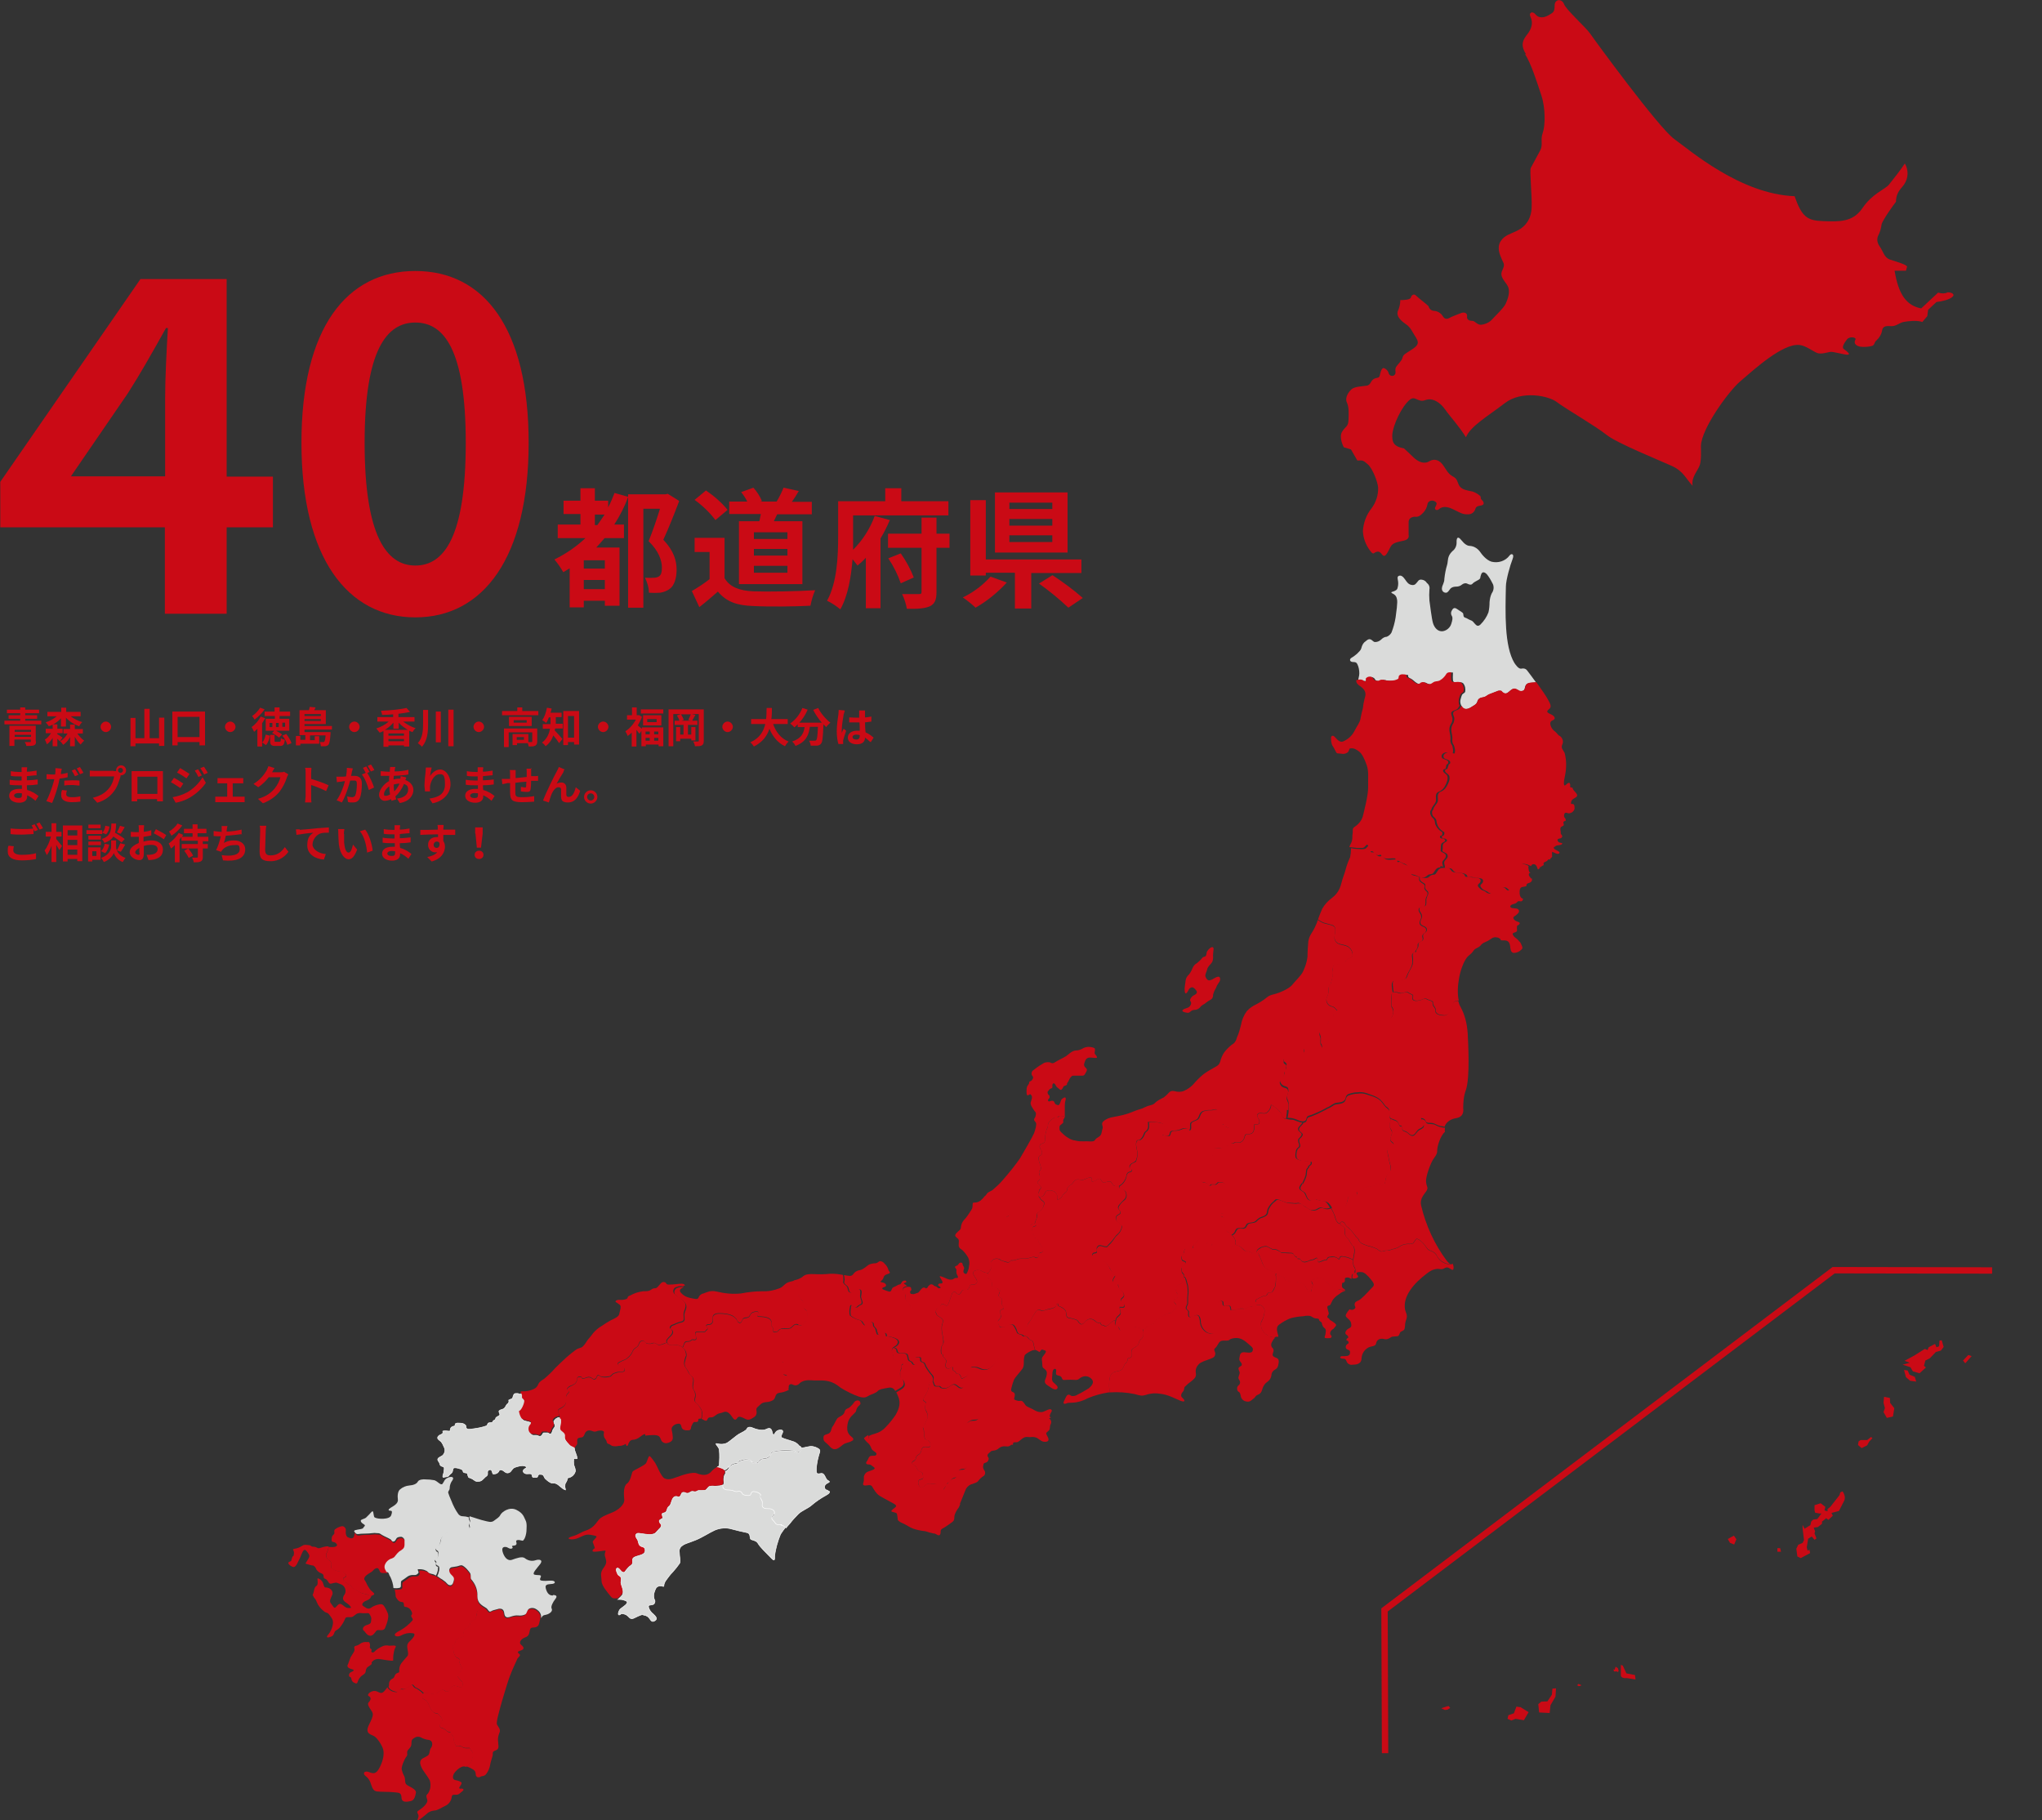 <?xml version="1.0" encoding="UTF-8"?>
<svg id="_レイヤー_1" data-name="レイヤー_1" xmlns="http://www.w3.org/2000/svg" version="1.1" viewBox="0 0 737 656.9">
  <rect x="0" y="0" width="737" height="656.9" fill="#333333" stroke="none"/>
  <!-- Generator: Adobe Illustrator 29.4.0, SVG Export Plug-In . SVG Version: 2.1.0 Build 152)  -->
  <defs>
    <style>
      .st0 {
        fill: #ca0a15;
      }

      .st1 {
        stroke: #fff;
        stroke-width: .2px;
      }

      .st1, .st2 {
        fill: none;
        stroke-miterlimit: 10;
      }

      .st2 {
        stroke: #ca0a15;
        stroke-width: 2.3px;
      }

      .st3 {
        fill: #dadbda;
      }
    </style>
  </defs>
  <g id="data06">
    <g id="_グループ_270" data-name="グループ_270">
      <path id="_パス_1386" data-name="パス_1386" class="st0" d="M550.8,19.6c-2.4-3.7-.8-5.6.5-7.3s2.2-3.9,1.1-6.2c-.8-1.5.7-2.3,1.8-.9,1.1,1.4,3,1.3,4.7.3s2.2-1.1,2.2-3.5,2.6-2.6,3.4-.5,7.9,8.4,9.4,10.6,24.8,34.1,30.4,38.1,23.9,19.9,43.4,20.6c2.6,7.4,4.5,8.8,10.2,9s10.8.5,14.3-4.7,8.2-6.8,9.5-8.4c2-2.5,4-5,5.8-7.7,1.4,2.4,1.3,5.3-.3,7.6-.9,1.4-2.9,2.7-2.9,6.2-.8,1-4.9,6.7-5.2,8.2-.2,1.5-.6,2.9-1.3,4.2-.5,1.2-.2,2.6.6,3.7,1.3,1.8,1.6,4.1,3.8,4.8s5.9,1.8,6.1,2.5l-.4,1.5h-4.1c1.4,8.6,4.3,12.6,9.6,13.6l6.1-5.7c1.5.4,2.4.4,3.5-.1,1.4,0,2.8.7,1.6,1.7s-3.5,1.5-5.7,1.8l-3,2.8-.3,2.3-1.8,2.1c-1.9-.7-5.3-.3-6.8,0s-2.7,1.6-4.4,1.5-3-.1-3.3,1.5c-.2,1.4-1,2.7-2.1,3.7-.8.7-.5,1.4-1.4,1.9-1.4.4-3,.5-4.5.3-.8-.2-2.6-.8-1.6-2.6.4-.7-2.1-1.3-3.1,0s-2,2.9-1.1,3.5,2.7,2,1.3,2-5.2-1.2-6.3-1-3.2.9-4.6.4-4.2-2.7-6.4-2.9c-6.1-.7-16.7,9.1-21.5,13.2-4,3.4-13.9,16.9-14.1,23.2,0,1.3.2,5-.4,6.9s-3.2,4.5-2.6,7.5c-2.6-2.7-3.2-5.2-7.6-7.2s-19.8-8.2-23.5-11.2-14.9-9.5-17.9-11.8-12.7-4.3-18.8.4-12.4,8.3-14,12.3c-2.7-4.3-5.7-7.4-7.5-10s-4.6-4.4-7.2-3.4-3.6-1.7-5.5-.2c-3,2.4-6.2,9.3-6.4,12.8,0,2,0,4.1,4.2,4.8,1.7,1.6,2.1,1.9,3.3,3.1,1.8,1.8,4,2.7,5.8,1.6s3.8-.7,5.4,1.9,2.2,3,3.6,3.8,1.2,2.4,2.2,3.5,2.6,1.3,4.5,1.7c.9.3,1.8.8,2.5,1.4.7.4.2,1.1.7,1.5s1.5,1.7,0,2.1c-1.1.2-1.8.2-2.2,1.2-.3,1.2-1.4,2.1-2.7,2-1.8.1-2.9-.6-4.5-1.4s-4.1-2.1-6-.4c-.7.6-1.7.1-1.3-.7.5-1.1.9-1.6-.2-2.2s-2.5,0-2.6,1.1c-.2,1.2-.8,2.3-1.6,3.1-.8.8-1.6,1.5-2.6,1.4s-2.6.3-2.6,1.9,0,4.7,0,4.7c0,0,.5,1.5-1.7,2s-4,.7-4.8,2.2-1.6,3.4-2.4,3.3-1.1-1.8-2.5-1.5-1.1,1.5-2.6-.5c-1.5-2-2.4-4.5-2.5-7,.2-2.9,1.2-5.7,3-8,1.7-2.2,2.6-4.9,2.5-7.7-.2-2.1-2-6.8-3.7-8.3s-1.8-1.5-3.8-1.4l-2.3-4-2.6-.8s-1.9-3.5-.6-5.6,2.2-1.7,2.3-4.2.2-4.7-.6-6.4.7-3.9,1.8-4.8,3.9-1,5.3-1.2,1.4-1.3,2.2-2.1,1.8-.6,2.3-1,.4-2.8,1.6-3.3c.9.2,1.7,1,1.9,1.9.2.7.9,1.1,1.6.9.2,0,.3-.1.4-.2,1-.7,0-1.9.7-3s2-2.1,2.3-3.3,1-1.4,2.8-2.6c2.4-1.5,3.5-2.4,2.1-4.6s-2-3.7-3.4-4.7-3.9-2.7-3.2-4.9c.6-1.3.9-2.6.9-4,1.2,0,3.6-.1,3.8-.9s1-1.6,1.9-.7,3.6,2.9,4.5,3.8c.2,1,1.1,1.7,2.1,1.7,1.2.1,2.3.8,2.9,1.7.4.7,1.1,1.6,2.4.9s3.1-1.3,4.3-1.8,2.4,0,2.2,1.2.9,1.6,1.9,1.6,1.7,1.5,3.2,1.4c1.6-.2,3.1-.9,4.1-2.1,1-1.1,4.1-4,4.8-5.6s1.7-4.3.7-6.2-3.1-3.4-2-5.7.5-2.4-.2-4.1-1.8-4.1-.4-6.4,3.8-2.7,6.3-4,4.7-3.8,4.9-8.1-.8-13.4-.3-14.4,2.3-4.2,3.4-6.3,0-3.9.9-6.3,1.1-8.8-.5-13.6-3.6-11.3-5.9-14.9"/>
      <path id="_パス_1387" data-name="パス_1387" class="st0" d="M429,357.2c-.3.7-1.2,2.2-1.4.6s.3-3.1.3-3.9c.1-.9.6-1.7,1.3-2.3.6-.8,1-1.7,1.4-2.6.3-.6.8-1.1,1.4-1.4.7-.6,1.4-1.2,2-2,.3-.3.4-.2.9-.4s.5-.8.6-1.4.8-1.3,1.3-1.7,1.3-.5,1.2.5-.2,1.6-.2,2.2c.1.8,0,1.7-.3,2.4-.5.8-1.6,1.6-1.8,2.6s-.9,1.9-.6,2.7.8,1.4,1.5,1.3c.7-.2,1.3-.5,1.9-.9.7-.4,1.6-.7,1.8,0,.2.6,0,1.3-.4,1.7-.4.6-.8,1.2-1,1.9-.5.8-.9,1.7-1.1,2.6.1.7-.3,1.4-.9,1.7-.6.3-1.2.7-1.8,1.2-.2.3-1.3.7-1.7,1.2-.4.6-1,1-1.7,1.2-.8.1-1.1,0-1.7.4s-.7.8-1.5.7-2-.4-1.7-.9,1.1-.6,1.8-.9c.7-.2,1.2-.9,1.3-1.6,0-.8-.7-.9-.2-1.7.3-.6.8-1.1,1.4-1.3.7-.4,1.2-.9.6-1.7s-.9-.9-1.3-1.1c-.6,0-1.1.3-1.3.8"/>
      <path id="_パス_1388" data-name="パス_1388" class="st3" d="M492.5,245.6c.3.1.5.6.9.5.5-.2,0-.7.2-1.1.5-.7,1.4-.9,2.1-.4,0,0,.1,0,.2.1.3.2.3.6.8.9.4.2.9.2,1.3.2.3,0,.8-.3,1.2-.4.4,0,.9,0,1.3.2,1.1.2,2.3.2,3.4,0,.4,0,.9-.2,1.3-.5.3-.3.1-.8.4-1.2.6-.6,1.8-.4,2.6-.3,0,.9.2.9,1,1.3.8.4,1.2,1,2,1.5.4.3.8.4,1.3.5.7,0,.4-.3,1-.5,1-.4,1.4.3,2.3.5,1.3.4,1.6-.5,2.6-.8.7-.3,1.5-.1,2.1-.6.7-.5,1.3-1.1,1.8-1.7.6-.9.8-1.2,2.1-1.1,0,.6-.2,3,.2,3.3.9.7,2.5-.3,3.5.6.7.9.9,2,.7,3.1-.2.4-.8.6-1.1,1-.2.5-.4,1-.5,1.5-.4,1.2,0,2.5.9,3.4,1.1.8,2.5-.1,3.4-.7.5-.3,1-.6,1.4-1.1.4-.6.3-1.1.9-1.6s1.4-.4,2.1-.7c.7-.3,1.1-.8,1.8-1,.9-.3,1.7-.7,2.6-1,.3-.1.6-.2.9-.2.9,0,.6.2,1.1.6,2,1.6,2.7-2,4.8-1.2.8.3,1.3,1,2.3.7,1.2-.3.7-1.4,1.4-2.3.6-.8,2.4-.7,3.3-.8.1,0,.2,0,.3,0-1.5-2.1-2.9-3.9-3.2-4.3-.5-.7-1.3-.9-2.1-.7-1,.2-2-1.3-2.5-2-3.7-6.1-3.3-18.3-3.1-27.6,0-2.4,1.6-7.9,2.4-9.9s-.5-2.2-1.1-1.3c-1.5,2-4.1,2.8-6.5,2.2-1.9-.6-3.4-2.5-4.3-3.8-.9-1.1-2.1-1.8-3.5-1.9-.9,0-1.9-.6-3.1-2.1s-1.7-.9-1.7.6c.1,1.3-.4,2.6-1.5,3.4-2,1.9-1.5,3.6-1.9,4.9-.5,1.6-.8,3.3-1,5,0,1.7-.8,2.2-.9,3.6,0,.8.5,1.4,1.3,1.5.3,0,.5,0,.7-.2.6-.4.9-1.3,1.5-1.6.5-.3,1.1-.4,1.7-.4.7,0,1.4-.2,2-.7.6-.5,1.4-.7,2.1-.3.8.4,1.4.4,1.8-.1s1.4-.9,2.2-1.4.4-.8.9-2,1.5-.5,2,0c.8,1,1.4,2,2,3.2.7,1.1.6,2.6-.2,3.7-.5,1-.7,2.1-.8,3.2,0,1.2-.1,2.5-.4,3.7-.6,1.6-1.6,3.1-2.9,4.4-.9.8-1.4.4-2.1-.4s-.7-.9-1.5-1.2-1.2-.7-1.9-.9-.6-.9-.7-1.4-1.1-.9-2.2-1.7-1.6-.1-1.9.5c-.4.6-.4,1.4,0,2,.4.7.2,1.5-.2,2.8-.4,1.4-1.7,2.5-3.1,2.7-1.8.2-3-1.3-3.5-2.9s-1.1-6.9-1.3-8.2c-.1-1.3-.1-2.6,0-4,.2-.9-.2-1.8-.9-2.3-.4-.7-1.1-1.1-1.8-1.2-1.2-.2-1.4.6-1.8,1s-.7,1.1-1.9.9-1.7-1-2.4-2-1.4-1.6-2.2-1.3-.4,1.2-.3,2.1c.1.9,0,1.7-.3,2.6-.4.7-1.3.9-1.9,1.1s0,.5.6.8c.7.4,1.1,1.1,1.2,1.9.3,1-.3,5-.5,6.5-.3,1.9-.8,3.7-1.5,5.5-.4.7-1,1.2-1.7,1.5-.7,0-1.4.4-1.9.9-.6.6-1.4,1-2.3,1-.7,0-1-.8-1.8-1s-1.5.7-2.1,1.1c-.6.6-.9,1.4-1.1,2.2-.2.7-.9,1.3-1.6,2-.7.6-1.4,1.1-2.1,1.5-.7.6-.3,1.4.7,1.4s1.3.2,1.6.8c.5,1,.7,2.2.7,3.3,0,1.1-.4,1.7-.4,2.9.7-.3,1.5-.4,2.3-.1"/>
      <path id="_パス_1389" data-name="パス_1389" class="st0" d="M520.8,312.8c0-.6-.4-1.2-.2-1.8.2-.6,1.1-1.1,1.2-1.8.2-.9-.4-1.2-1-1.5-.9-.5-.9-.4-.8-1.4.1-.7-.1-1.5.4-2,.4-.4,1.9-.7.8-1.5-.6-.5-1.5.3-1.5-1.1.5,0,.9-.3.9-.8,0,0,0,0,0-.1,0-.7-.3-.6-.7-.9-.9-.6-1.5-1.5-1.9-2.5-.1-.5-.1-1-.3-1.4-.2-.6-.7-.8-1.1-1.4-.4-.6-.7-1.9,0-2.4.1-1,1.3-2,1.6-2.9.3-.9-.3-2.3.4-3.1.3-.4.9-.5,1.3-.8.7-.4,1.2-1,1.6-1.7.6-1.1,1.2-2.4.9-3.6-.3-1-2.1-1.3-1.4-2.4,0-.1.5-.1.7-.3.2-.2.1-.4.2-.7.1-.2,0-.5.2-.7.1-.3.5-.2.6-.6.3-1.4-2-1.2-2.3-2-.5-1.2.8-1.9,1.8-1.9.7,0,1.4.5,2.1.4.2-.7.2-1.4,0-2.1,0-.5-.3-1-.6-1.4-.2-.5-.3-1.1-.2-1.7.1-2-1-3.3.1-5.3.5-.7.7-1.5.6-2.3-.1-.5-.7-1.6-.3-2.1.4-.7,1.8-.6,2.3-1.4.2-.3.4-.6.6-.9-.4-.8-.4-1.7-.2-2.6.1-.5.3-1,.5-1.5.3-.5.9-.6,1.1-1,.3-1.1,0-2.2-.7-3.1-1-.9-2.6.1-3.5-.6-.4-.3-.3-2.7-.2-3.3-1.3,0-1.6.2-2.1,1.1-.5.7-1.1,1.3-1.8,1.7-.6.5-1.4.4-2.1.6-1,.4-1.3,1.2-2.6.8-.8-.3-1.3-.9-2.3-.5-.5.2-.3.5-1,.5-.5,0-.9-.2-1.3-.5-.7-.5-1.1-1.1-2-1.5-.8-.3-1-.3-1-1.3-.8-.1-2-.4-2.6.3-.3.3-.1.9-.4,1.2-.4.2-.8.4-1.3.5-1.1.2-2.3.2-3.4,0-.4-.2-.9-.2-1.3-.2-.4,0-.8.3-1.1.4-.4,0-.9,0-1.3-.2-.5-.2-.5-.6-.8-.9-.6-.6-1.6-.5-2.2,0,0,0-.1.1-.2.2-.2.4.2.9-.3,1.1-.3.2-.5-.3-.9-.5-.7-.3-1.5-.2-2.3.1,0,.1,0,.2,0,.3.1,1.4,1.7,1.7,2.7,3s.6,2.4.3,3.4c-.3,1.1-.5,2.3-.6,3.4-.3,1.1-.6,2.2-.8,3.4-.1,1.6-1.5,3.2-2.4,5.1-.9,1.6-2.3,2.8-4,3.5-1.1.4-2-.6-2.9-1.6s-1.5-.2-1.4.4c0,.9.1,1.7.4,2.5.5.7.9,1.5,1.3,2.3.4,1,.9.6,2,.8.8.2,1.6,0,2.2-.4.8-.6.5-1.4,1-1.5,1.3-.2,2.1.3,3.2,1.1s2,2.7,2.8,5,.4,4.7.5,7.7-1.6,9.3-1.9,10.6c-.4,1.5-1.4,2.8-2.7,3.7-1.4.8-.8,1.5-1,2.6s0,1.3-.2,2.4c-.2,1.1-.7,1.5-1,2.5.9.1,1.8.2,2.7.3.7,0,1.4,0,2.1,0,.9-.2.9-.8,1.6-1.2.6.4.5.9.7,1.5,0,.3-.1.6.1.8s1,0,1.3.2c.5.3.5.8,1.1,1.1.5.3,1.2.3,1.7,0,1,2.3,3.3,1.1,5.3,1.4,0,.3.1.6.2.9.6,0,.7-.2,1.2.1.5.3,1,.6,1.5.8,1.1.2,1.9,1.1,2.1,2.3,0,.5-.1.9.2,1.2.4.4,1.2.5,1.6.6,1.3.3,2.2,1.4,3.8.9.6-.2,1-.9,1.6-1,1.2-.3,1.2,0,1.9-1.1.7-1.1,1.1-1.4,2.2-1.5,0-.2,0-.4,0-.5"/>
      <path id="_パス_1390" data-name="パス_1390" class="st0" d="M566.7,284.1c.2-2.1-.6-1.8-1.5-.9s-1-.5-.3-3.6c.5-2.6.5-5.3-.2-7.9-.4-.9-1.5-1.7-.8-3.1.5-1.1,0-2.3-.9-3-.6-.1-.9-1-2-1.8s-2.3-3.2-.7-3.8.6-1.7-.5-2.2-2-.9-.8-1.8.6-1.9-.4-3.7c-.5-1-2.4-3.7-4.1-6.1-.1,0-.2,0-.3,0-.9.1-2.7,0-3.3.8-.7.9-.2,2-1.4,2.3-1,.3-1.5-.4-2.3-.7-2.1-.8-2.8,2.8-4.8,1.2-.5-.4-.3-.6-1.1-.6-.3,0-.6,0-.9.2-.9.3-1.7.7-2.6,1-.7.2-1.2.7-1.8,1-.7.3-1.5.2-2.1.7-.7.5-.5,1-.9,1.6-.4.5-.8.8-1.4,1.1-.9.6-2.3,1.5-3.4.7-.3-.2-.5-.5-.7-.8-.2.3-.4.6-.6.9-.5.7-1.9.7-2.3,1.4-.4.6.2,1.6.3,2.1,0,.8-.1,1.7-.6,2.3-1.1,2,0,3.4-.1,5.3-.1.6,0,1.2.2,1.7.3.4.5.9.6,1.4.2.7.2,1.4,0,2.1-.7.1-1.4-.4-2.1-.4-1,0-2.3.8-1.8,1.9.3.8,2.6.6,2.3,2,0,.3-.4.3-.6.6,0,.2,0,.5-.2.7-.1.2,0,.4-.2.7-.1.2-.6.2-.7.3-.7,1.1,1.1,1.4,1.4,2.4.3,1.3-.3,2.5-.9,3.6-.4.7-.9,1.3-1.6,1.7-.4.3-1,.3-1.3.8-.7.9-.1,2.2-.4,3.1-.3.9-1.5,1.8-1.6,2.9-.7.5-.5,1.8,0,2.4.4.5.9.7,1.1,1.4.1.4.1,1,.3,1.4.3,1,1,1.9,1.9,2.5.4.4.8.2.7.9,0,.5-.3.9-.8.9,0,0,0,0-.1,0,0,1.4.8.6,1.5,1.1,1.1.8-.5,1.1-.8,1.5-.6.6-.3,1.3-.4,2-.2,1-.2.9.8,1.4.6.3,1.1.6,1,1.5-.1.7-1,1.1-1.2,1.8-.2.6.2,1.2.2,1.8,0,.2,0,.4,0,.5.2,0,.4,0,.6,0,.5,0,1,0,1.6.1.6.3.8,1,1.4,1.3,1.2.6,3,0,4.2,1,.3.2.1.6.6.8.3.1.7,0,1,0,.6,0,1.3.2,1.9.3,1.1.1,2.9,0,2.4,1.6-.2.5-.8.7-.9,1.2,0,.5.6,1.1,1,1.4.4.3,1.1.5,1.6.8.4.4.9.6,1.5.8,1.6.2,1.1-1.9,2.6-2.3.8-.2,1.7-.2,2.5,0,.7.2,1,1,1.5,1.1,1.3.3,1.2-1.9,1.4-2.6.5-1.1.9-2.3,1.3-3.5.3-1.6.4-4,2.7-3.5.8.1,1.5.4,2.2.8,0-.3.3-.6.6-.7.9-.2,1.4.5,1.6,1.2.3,1.1.4.6,1.1,0h-.1c-.1,0-.2,0-.3-.2.1,0,.2,0,.3.1.3-.1.5-.3.8-.5.2-.2.4-.1.5-.3.1-.1,0-.5,0-.7.3-.5.6-.4,1.1-.7.4-.2.7-1.1,1.2-.5,0-.6.7-.7.8-1.2,0-.6-.1-1.2,0-1.7.7.2,2.1,1.2,2.6.5.6-.9-3.1-1.3-1.7-2.4,0,0,.1,0,.2.1,0-.9,2.8-.2,2.5-1.4-.1,0-.3,0-.4,0-.5-.2-.8-.1-1.1-.6-.3-.5-.2-.7.2-.9.5-.2.7,0,1.1-.4.3-.3.3-.5.1-.9-.1-.2-.3-.3-.4-.6,0-.1,0-.3,0-.5,0-.5-.3-1.2,0-1.7.3-.5,1-.4,1.1-.9.1-.4-.4-.7,0-1.2.4-.4.8,0,.7-.7,0-.5-.6-.7-.6-1.3,0-.5.1-1.2.7-1.2.5,0,.7.3,1.2.2.9-.1,1.6-.7,1.9-1.6,0-.5,0-1-.2-1.5-.3-.4-.7-.2-1.1-.3,0-1.2.4-1.6,1.5-2.2,2.1-1.1-1-2.4-.9-3.6"/>
      <path id="_パス_1391" data-name="パス_1391" class="st0" d="M502.7,354.1c.2-.2,1.1,0,1.4,0,.6,0,1.3-.2,1.9-.4,1.5-.3,1.4-.7,1.9-2,.5-1.1,1.3-2.2,1.7-3.5.2-1,.2-1.9,0-2.9,0-.8-.1-.8.4-1.3.2-.2.5,0,.7-.2.2-.2,0-.5.2-.7.3-.4.6-.8.7-1.2.2-.7-.2-.9.3-1.5.4-.4,1.1-.5,1.4-1,.4-.6,0-1,0-1.6.2-1.1,1.5-.9,1.4-2.3-.1-1.4-2.8-.9-2.3-2.9.2-.9.7-1.1.5-2.1-.2-.9-.9-1.3-.9-2.1,0-.9.5-.9,1.2-1,1-.2,1.1-.1,1.3-1.3,0-.5,0-1,0-1.4.1-.6.3-1.1.6-1.6.5-1.5-.6-1.2-1-2.4-.1-.4.2-1,0-1.3-.2-.4-1-.7-1.3-1-.6-.4-.8-1.2-.5-1.8-.4-.2-.8-.4-1.3-.5-.5-.1-1.3-.2-1.6-.6-.3-.4-.1-.8-.2-1.2-.1-1.1-1-2-2.1-2.3-.5-.2-1-.5-1.5-.8-.5-.3-.5-.1-1.2-.1-.1-.3-.2-.6-.2-.9-1.9-.2-4.2.9-5.3-1.4-.5.3-1.2.4-1.7,0-.6-.3-.6-.8-1.1-1.1-.3-.2-1.1,0-1.3-.2s0-.5-.1-.8c-.2-.6-.1-1-.7-1.5-.7.4-.7,1-1.6,1.2-.7.1-1.4.1-2.1,0-.9,0-1.8-.1-2.7-.3,0,0,0,.2,0,.2,0,1-.1,2-.3,3-.6,1.3-1.1,2.6-1.5,4-.3,1.5-1.2,3.4-1.8,5.9-.5,1.9-1.6,3.6-3.2,4.8-1.5,1.1-2.7,2.4-3.6,4-.6,1.3-1.1,2.7-1.5,3.8.7.5,1.4.9,2.2,1.2.9.3,2,.5,2.9.8,2.3.8.3,3.7,1,5.3.9,2.3,3.7,1.3,5.2,2.8.8.7,1.2,1.6,1.2,2.7-.2,1.2-1.4,1-2.2,1.7-.4.4-.4.9-1,1.2-.7.2-1.4.4-2.1.4-.5,0-1.1-.1-1.4.2-.4.5-.6,1.2-.5,1.8v-.3c.1,1.1,0,2.3-.2,3.4-.2.6-.3,1.3-.5,1.9-.2.6-.9.8-.8,1.6,0,0,0,0,0,0,0,.6,0,1.1,0,1.7-.2.5-.3,1.1-.6,1.6-.4,1.1,0,2.4,1,3,.4.3,1.1.4,1.5.6.5.3.7.7,1.1,1.1.8.7,2,.5,3.1.5s2.1,0,3.2,0c1.4-.1,1.9-.1,2.5,1.2.4.9.9,1.8,2.2,1.3.5-.2.8-.7,1.4-.6.5.1.8.9,1.2,1.2.4.3.9.5,1.4.5.7,0,.8-.5,1.4-.7,1.1-.3,2.4.4,3.2-.4.6-.8.9-1.9.7-2.9-.1-.5-.5-.9-.6-1.3,0-.6,0-1.3,0-1.9,0-.6-.2-2.3.2-2.8,0-.1.2-.2.3-.2-.3-1.5-.7-3.6,0-4.1"/>
      <path id="_パス_1392" data-name="パス_1392" class="st0" d="M552.6,317.1c-.4-.8-1.1-1-.7-2,.2,0,.3,0,.5,0-.6-.3-.9-1.7-.7-2.6-.7-.4-1.4-.6-2.2-.8-2.3-.5-2.4,1.9-2.7,3.5-.4,1.2-.8,2.3-1.3,3.5-.2.7-.2,3-1.4,2.6-.5-.1-.8-1-1.5-1.1-.8-.2-1.7-.2-2.5,0-1.5.4-.9,2.5-2.6,2.3-.5-.1-1.1-.4-1.5-.8-.5-.3-1.2-.4-1.6-.8s-1.1-.9-1-1.4c0-.5.7-.7.9-1.2.5-1.6-1.4-1.5-2.4-1.6-.6,0-1.3-.2-1.9-.3-.3,0-.7.1-1,0-.4-.2-.3-.6-.5-.8-1.2-1-3-.4-4.2-1-.6-.3-.7-1-1.4-1.3-.5-.2-1-.2-1.5-.1-1.6,0-2,.2-2.8,1.5-.7,1.2-.7.8-1.9,1.1-.6.2-1,.9-1.6,1-.9.2-1.8,0-2.5-.4-.4.6-.1,1.4.5,1.8.3.3,1.2.6,1.3,1,.1.3-.2.9,0,1.3.4,1.2,1.5.9,1,2.4-.3.5-.4,1.1-.6,1.6,0,.5,0,1,0,1.4-.1,1.1-.3,1.1-1.3,1.3-.7.1-1.2,0-1.2,1,0,.8.7,1.2.9,2.1.2,1-.3,1.3-.5,2.1-.5,2,2.1,1.5,2.3,2.9.1,1.4-1.2,1.2-1.4,2.3,0,.6.3,1.1,0,1.6-.3.5-1,.5-1.4,1-.5.6-.1.8-.3,1.5-.2.4-.4.8-.7,1.2-.1.2,0,.5-.2.7-.1.2-.5,0-.7.2-.5.5-.4.5-.4,1.3.2,1,.1,1.9,0,2.9-.4,1.3-1.2,2.3-1.7,3.5-.5,1.3-.4,1.7-1.9,2-.6.2-1.2.3-1.9.4-.3,0-1.2-.2-1.4,0-.6.5-.2,2.6,0,4.1.8-.3,2.2.5,3,.4,1.4-.2,1.4-1,2.7,0,.3.2,1.2.5,1.3.7.2.4-.2,1.1,0,1.5.5.8,2.1.5,2.8.3,1.2-.4,1.4-.9,2.6-.2.4.2,1,.3,1.4.5.7.4.3.5.5,1.3.2.5.6.9.8,1.4.2.4,0,.9.2,1.3.4,1,2,1.1,3.1,1.2,1.3,0,1.7-.9,2.3-2,.6-.9.3-2.2,1.2-2.9.5-.3,1.1-.5,1.6-.4-1-4.4.3-11.9,2.9-15.5.5-.7,1.7-1.4,2.2-2.2.8-1.3,1.6-1.1,2.6-2,.3-.4.7-.8,1.2-1.1.6-.3,1.1-.5,1.7-.8,1.1-.6,1.7-1.5,3.1-1.2.4,0,.8.2,1.1.4.2.1.3.5.4.6.4.2,1.2,0,1.6.1,2.8.3.9,4.1,3,4.5,1,0,2-.4,2.7-1.1.5-.3.6-.9.3-1.4,0,0,0,0,0,0-.2-.6-.5-1.2-.9-1.7,0,.1,0,.2,0,.3-.2-.9-1.6-1.5-2.1-2.2-1.1-1.5.8-1,1.2-1.8.1-.3-.1-1,0-1.4,0-.9.2-.4.7-.9,1-.9-.6-1-1.2-1.4-.3-.2-.8-.6-.8-1,0-.5.4-.6.8-.9.6-.5,1.8-1.3,1-2.2-.6-.6-2.4-.2-2.8-.8-.6-1,1.7-1.2,2-1.5.4-.3.5-.6.9-.7.3,0,.9.2,1.2,0,.1,0,.6-.8.3-.9-1.2-.3-1.2-2-1.1-3,.2-1.5,1.2-1.1,2.4-1.5,0-1.2.7-.9,1.5-1.4.5-.3.7-.9.4-1.5"/>
      <path id="_パス_1393" data-name="パス_1393" class="st0" d="M465,400.7c0-.7,0-1.3,0-2.1,0-.9-.6-1.4-.6-2.2,0-.9.6-1.6.5-2.5-.1-1.1-.6-1.1-1.5-1.4-.8-.2-1.4-.9-1.5-1.7-.1-.9,1.1-1.4,1.4-2.2.1-.4.2-.9.2-1.3,0-.5.3-.5.5-.9,0-.3.1-.7.1-1.1.1-.6.3-.6,0-1-.2-.3-.7-.3-.8-.8,0-.4,0-.8,0-1.1.3-.6,1.8-1,2.3-1.2,1.4-.3,2.9-.5,4.3-.6,1.4-.1.5-1.1.8-1.9.3-.8,1.7-.1,2.5-.1.8,0,1.5-.1,2.3,0,.9.1,1.8.6,1.5-.8,0-.4-.3-.7-.4-1-.1-.7,0-1.4,0-2-.1-.9-.7-1.4-.2-2.3.5-.7,1.2-1.3,2-1.7,1-.6.8-2,1.7-2.8.4-.4.9-.6,1.1-1.1.2-.5.1-.7.6-1.2.3-.2.6-.4,1-.6,0,0,.1-.1.2-.1-.2,0-.3-.2-.5-.3-.4-.4-.6-.8-1.1-1.1-.4-.3-1-.3-1.5-.6-1-.6-1.5-1.8-1-3,.2-.5.4-1,.6-1.6,0-.6,0-1.1,0-1.7,0,0,0,0,0,0,0-.8.6-1,.8-1.6.2-.6.3-1.2.5-1.9.3-1.1.4-2.2.2-3.4v.3c0-.7.1-1.3.5-1.8.4-.3.9,0,1.4-.2.7,0,1.4-.2,2.1-.4.6-.3.6-.8,1-1.2.8-.8,2-.6,2.2-1.7,0-1-.4-2-1.2-2.7-1.5-1.5-4.2-.5-5.2-2.8-.7-1.6,1.3-4.5-1-5.3-.9-.3-2-.5-3-.8-.8-.3-1.5-.7-2.2-1.2-.1.4-.2.7-.3,1-.5,1.2-1,2.3-1.7,3.4-.7,1-1.2,2.1-1.4,3.3-.1,1.1-.3,3.8-.3,5.6-.2,1.8-.8,3.6-1.6,5.3-.7,1.5-2.8,3.4-3.9,4.8s-4.6,2.9-6.2,3.3-2.2.6-2.9,1.2c-1.2,1-2.5,1.8-3.8,2.5-1.3.6-2.5,1.4-3.5,2.5-1.1,1.5-1.8,3.2-2.1,5-.4,1.6-.8,3.1-1.5,4.6-.2,1-.8,2-1.8,2.5-1,.8-1.9,1.7-2.7,2.7-.7,1-1.2,2.2-1.5,3.4-.4,1.3-1.1,1.6-2.4,2.3-1.3.7-2.6,1.5-3.8,2.4-1.3,1.1-2.4,2.2-3.5,3.5-.9,1-2.1,1.8-3.4,2.4-1,.4-2.2.4-3.3.1q-1.2-.3-1.9.3c-.6.7-1.3,1.3-2,1.9-.7.4-1.5.7-2.5,1.4s-.8,1.1-2.5,1.5-2.4,1.1-3.7,1.4c-1.3.3-3.7,1.5-5.7,2,.2.5.5.9.9,1.3.9.5,1.5-.2,1.9,1.1,0,.7.1,1.5.1,2.2.2.7.4,1.5.8,2.1.3.7,0,1.9.9,2.3,1.1.5,1.8-.7,2.2-1.4.2-.4.3-.8.5-1.2.2-.3.8-.6,1-1,.6-.9.3-1.8.3-2.8,1.6-.1,3.3,0,4.8.4,1.3.4.8.7.5,1.7-.3.8-.4,1.6-.5,2.5.8,0,2,.8,2.7.3.4-.3.3-1.1.6-1.4.5-.5,1.1-.3,1.7-.4.9-.1,1.7-.3,2.5-.7.5-.2,2.3-.5,2.2.5,1.2.3.5-1.9.8-2.5.5-.8,2-.9,2.6-1.6.7-.9.6-2.1,1.8-2.7,1-.3,2.1-.5,3.1-.4.6-.1,1.1-.2,1.7-.3.6,0,.6.5.9,1,.3.5.5,1,.7,1.5.1.6.1,1.1,0,1.7,0,.8-.1.6.5,1.1.1.1.4,0,.6.2.2.2.3.6.5.7.4.3,1,.2,1.4.6.5.4.8.9.9,1.5.2.8-1.5,4.5.7,4,.4-.1.5-.5,1.1-.5.5,0,.8.3,1.3.2.9-.3,1.5-1,1.7-1.9.4-1.7.7-.8,2.3-1.3,1.4-.4,1.1-2.1,1.2-3.3,1.1-.1,2.1.2,1.9-1.3-.1-.9-1.5-2-.3-2.7,1-.5,2.1.4,3.1-.4.8-.7,1.3-1.6,1.4-2.7.7,0,3.4,2.5,3.7,3.1.4.8,0,1.3,1.1,1.8.2,0,.4.1.6.2.1-.3.2-.7.2-1.1.1-.7.2-1.5.2-2.2"/>
      <path id="_パス_1394" data-name="パス_1394" class="st0" d="M529.7,372.8c-.2-3.3-1-6.6-2.6-9.5-.4-.7-.6-1.4-.8-2.1-.6,0-1.2.1-1.6.4-.9.7-.6,2-1.2,2.9-.7,1.1-1,2-2.3,2-1,0-2.7-.2-3.1-1.2-.1-.4,0-.9-.2-1.3-.2-.5-.7-.8-.8-1.4-.2-.8.2-.9-.5-1.3-.4-.2-1-.3-1.4-.5-1.2-.7-1.4-.2-2.6.2-.7.2-2.3.5-2.8-.3-.2-.4.2-1.2,0-1.5-.1-.2-1-.5-1.3-.7-1.3-1-1.3-.2-2.7,0-1,.2-2.6-1-3.3-.2-.4.5-.2,2.2-.2,2.8,0,.6,0,1.3,0,1.9.1.5.5.9.6,1.3.1,1-.1,2.1-.7,2.9-.8.8-2.1,0-3.2.4-.6.2-.8.7-1.4.7-.5,0-1-.2-1.4-.5-.4-.3-.7-1.1-1.2-1.2-.6-.2-.9.4-1.4.5-1.4.4-1.8-.4-2.2-1.3-.6-1.3-1-1.3-2.5-1.2-1.1,0-2.1,0-3.2,0-.9.1-1.8,0-2.6-.2,0,0-.1.1-.2.1-.3.2-.7.4-1,.6-.5.5-.4.7-.6,1.2-.2.5-.7.8-1.1,1.1-.9.8-.7,2.2-1.7,2.8-.8.4-1.5,1-2,1.7-.5.9,0,1.4.2,2.3.1.7,0,1.4,0,2,0,.4.3.7.4,1,.3,1.4-.6,1-1.5.8-.8,0-1.6,0-2.3,0-.8,0-2.2-.7-2.5.1-.3.9.5,1.8-.8,1.9-1.5,0-2.9.3-4.3.6-.5.1-2,.6-2.3,1.2-.1.4-.1.8,0,1.1.2.5.6.4.8.8.3.4.2.5,0,1,0,.4,0,.7-.1,1.1-.2.4-.4.4-.5.9,0,.4,0,.9-.2,1.3-.3.9-1.5,1.3-1.4,2.2.2.8.7,1.4,1.5,1.7.9.3,1.4.3,1.5,1.4.1.9-.4,1.6-.5,2.5,0,.9.5,1.4.6,2.2,0,.8-.1,1.4,0,2.1,0,.7,0,1.5-.2,2.2,0,.4-.1.7-.2,1.1.7.1,1.6,0,2.3.3,1.3.3,3.4,1.8,4.4.4.2-.3.1-.8.4-1.1.3-.4.9-.4,1.4-.6,1.8-.7,3.6-1.5,5.2-2.4.4-.3,1-.4,1.4-.7.5-.3,1-.7,1.6-1,1.1-.6,2.7-.2,3.7-1.1.9-.8.3-1.6,1.4-2.3,1.1-.4,2.2-.7,3.4-.7,1.1-.2,2.3,0,3.3.3,2.1.8,4.1,1.2,5.6,3,.3.4.7.8,1,1.3s1,.8,1.3,1.2c.6.8.2,1.7.4,2.7.2,1.2,1.1,1,2.1,1.5.5.2.9.6,1.1,1.1.2.3.2.5.4.8.2.2.5,0,.7.2.3.4,0,1,.4,1.4.4.5,1.1.4,1.6.8,1,.8,1.8,1.8,2.9.6.3-.5.7-.9,1.1-1.4.6-.5,1.7-.7,2-1.5.4-1.1-1-1.7-.9-2.7.5,0,1.1.2,1.4.6.4.6.2.9,1.1,1.1.7,0,1.4,0,2.1.2.8.4,1.6.8,2.5,1,.4,0,.9.1,1.4.2.4-1.3,1.7-2.7,4.3-3.1,2.3-.4,2.6-2.2,2.4-3.6,0-2.2.2-4.5,1-6.6,1.5-4.6.8-16.7.6-20.9"/>
      <path id="_パス_1395" data-name="パス_1395" class="st0" d="M483.7,435.6c1.5,0,1.8,0,2.4-1.4.2-.6.3-1.2.4-1.8.2-.7.4-.8,1.2-.9.9-.1,1.9.6,2.1-.5,0-.3-.3-.7-.1-1,.3-.5,1.3-.2,1.8-.4.9-.3,1.4-1.1,2.4-1.3.4,0,.8,0,1.2,0s.8-.5,1.2-.7c.3-.2.7-.4,1.1-.4.6,0,.7.4,1.2.5,1.1.3,1.3-.5,1.4-1.3,0-.8.3-1.6.7-2.3.3-.5,1-.9,1.2-1.5,0-.7,0-1.3-.1-2-.2-.7-.4-1.3-.5-2-.1-1-.7-2.5-.5-3.5.2-1.1,1.6-.5,2.1-1.5.6-1.2-1.2-1.1-1.1-2.3,0-1,.8-1.9.5-3-.2-.5-.4-.7-.6-1.3,0-.5,0-1.1,0-1.6,0-.5.1-.9.3-1.4-.2-.2-.4-.5-.4-.8-.1-1,.3-1.9-.4-2.7-.3-.4-1-.8-1.3-1.2s-.7-.8-1-1.3c-1.4-1.9-3.5-2.3-5.6-3-1.1-.4-2.2-.5-3.3-.3-1.2,0-2.3.3-3.4.7-1.1.7-.6,1.5-1.4,2.3-1,.9-2.6.6-3.7,1.1-.5.3-1,.7-1.6,1-.4.2-1,.4-1.4.7-1.7.9-3.4,1.7-5.2,2.4-.5.2-1,.2-1.4.6-.2.3-.2.8-.4,1.1-.2.4-.6.6-1.1.6,0,.3-.3.6-.5.8-.7.7-1.5,1.5-.7,2.3.8.8,1.5.9.5,2.1-.4.5-.8.5-.8,1.2,0,.4.1.9.3,1.3.4,1.5-.5,1-1,2.2-.3.9-.4,1.8-.2,2.7.7,1.6,4,1.2,5.4,1.5.4,1.4-1,1.1-1,2.2-.9.5-.6,1.9-.8,2.7-.3,1.1-.8,2.1-1.3,3.1,0-.1,0-.2-.1-.3-.2.6-1.1,1.4-.8,2.1.2.7,1.4.9,1.8,1.6.4.8.5,1.7,1.3,2.3.7.6,1.4.4,2.3.4,0-.1.1-.3.1-.5,1.1.3,2.3.6,3.5.7,1.2.3,1.9,1.4,2.4,2.4v.2c.3,0,.4,0,.6-.1.9-.2,1.8-.4,2.7-.5"/>
      <path id="_パス_1396" data-name="パス_1396" class="st0" d="M478,433.5c-1.2-.2-2.3-.4-3.5-.7,0,.2-.1.4-.1.5-.9,0-1.6.1-2.3-.4-.7-.6-.8-1.6-1.3-2.3-.4-.7-1.6-.9-1.8-1.6-.3-.8.6-1.5.8-2.1,0,.1,0,.2.1.3.5-1,1-2,1.3-3.1.2-.8,0-2.3.8-2.7,0-1.1,1.4-.8,1-2.2-1.4-.4-4.7,0-5.4-1.5-.2-.9,0-1.8.2-2.7.5-1.2,1.4-.7,1-2.2-.2-.4-.3-.8-.3-1.3,0-.6.4-.7.8-1.2,1-1.2.3-1.3-.5-2.1-.8-.9,0-1.6.7-2.3.2-.2.4-.5.5-.8-1.1,0-2.5-.8-3.4-1-1,0-2-.2-3-.4-1-.5-.7-1-1.1-1.8-.3-.6-3-3.2-3.7-3.1,0,1.1-.6,2-1.4,2.7-.9.8-2.1,0-3.1.4-1.3.7.2,1.8.3,2.7.2,1.5-.9,1.1-1.9,1.3,0,1.1.2,2.8-1.2,3.3-1.5.4-1.8-.4-2.3,1.3-.2.9-.9,1.6-1.7,1.9-.5.1-.8-.2-1.3-.2-.6,0-.7.4-1.1.5-.1,0-.2,0-.4,0-.7.7-2.7.8-3.4.9-.2,1.2-1.7.6-2.7.7-.5.1-.8,0-1,.6-.2.6.6,1,.5,1.5-.2.9-2,.3-2.5,1.2-.3.4-.2.8-.6,1.3-.3.4-1.1.7-1.1,1.3,0,.5.3.8.3,1.3-.1.5-.3.9-.6,1.3-.4.9-.6,1.9-.5,2.9.3,1.3,1.4.7,2.3,1.3.5.3.6.8,1.2.8.1,0,.3-.4.5-.4.3,0,.5,0,.8,0,.8,0,.5.2,1.2-.3.5-.4.1-.5.9-.5,1.2-.1,2.1.3,2.2,1.4.1.8,0,1.8.1,2.6,0,.5,0,1,0,1.5-.4.6-.7.2-1.1.4-.6.3-.5,0-.5.7,0,.5.1.9.3,1.3.3.8,1,1.9.7,2.8-.2.7,0,.4-.7.6-.4.2-1-.1-.8.6.1.6.9.5,1.3.8.3.3.3.9.7,1.1-1,.4-.1,2,0,2.5.1.4,0,.9.2,1.2.1.2,1,.7,1.3,1,.2.2.4.4.6.6.2,0,.4-.2.5-.3.5-.3.8-.7,1-1.3.6-1.1.9-.9,2.1-.9.4,0,.9,0,1.3-.3.4-.3.5-1.1.9-1.3.9-.6,2.2-.2,3.1-1,.4-.4.8-.8,1.3-1.1.5-.3,1.1-.4,1.7-.7,1.3-.7.9-1.2,1.3-2.5.5-1.1,1.3-2.1,2.2-2.8.5-.5.5-.8,1.3-.7.6.1,1.1.3,1.7.6,1,.5,2,.7,3.1.7.5,0,1.1.1,1.5.1.5,0,1-.1,1.4-.1.5.1.9.4,1.3.7.4.3.9.6,1.4.9,1.1.7,1.6,1.2,3,.9,1.3-.2,1.5-1.2,2.9-.7.9.3,1.8.3,2.7,0,0,0,0-.1-.1-.2-.6-1-1.2-2.2-2.4-2.4"/>
      <path id="_パス_1397" data-name="パス_1397" class="st0" d="M523.9,456.3c-2.1.1-4.1-.9-5.2-2.8-.5-1.1-1.4-1.8-2.5-2.1-1.2-.4-1.4-1.4-2.2-2.3-.5-.6-2.1-2.2-2.8-1.9-.4.2-.8,1.3-1.2,1.5-.3.2-.8.3-1.2.3-1.1-.1-2.2.1-3.2.6-.8.6-1.7,1-2.7,1.2-.7.1-1,.4-1.7.5-.6,0-1.1,0-1.6.2-1.5.4-1.4.1-2.6-.7-1-.5-2.1-.9-3.2-1.1-.8-.3-2.6-.8-3.1-1.6-.4-.5-.3-.8-.8-1.3-.5-.4-.8-.8-1.1-1.3-.7-.9-1.4-1.8-2.3-2.5-.1-.1-.3-.3-.5-.4-.1-.2-.3-.4-.4-.6-.3-.5-.6-1-1.2-1-.6,0-.7.3-.7.7.5.7,1.3,1,1.7,1.7.3.6,0,1.4.1,2,.1,1,.9,1.4,1.4,2.1.4.8.9,1.6,1.5,2.3,0,0,0-.2,0-.3,1.5,2.4-.6,4.6.2,7.2.2.6.6.9.6,1.6,0,.3,0,.6,0,.9-.1.2-.9.3-1,.6-.1.5-.2,1-.1,1.5.6.2,1.4.1,1.9-.3.5-.4-.3-.9-.4-1.4,0-.6,1.2-.6,2-.5s1.9,1,3.4,2.9.8,2-.4,3.3c-1.2,1.3-3.3,3.6-4.3,4s-1.4.8-1.4,1.5.7,1-.1,1.6c-.5.4-1.2.4-1.7.1,0,0-1.4,1.5-1.4,2.3s1.7,1.4,1.9,2.6c.4,1.7-.2,1.6-1.1,2.2s-1.3,1.7-.5,2.1c.5.3.9,1,.4,1.2s-.6.9-.2.9.9.9.2,1.2-1.1,1.6-.1,2c.8.3,1.1.5.9,1.5s-1.4.9-2.6.9c-1.3,0-1,.8-.3.9,1.2,0,1.4.2,1.7,1,.3.9,1.3,1.4,2.2,1.2,1,0,3.2-.1,3.2-2.3.1-1.8,1.2-3.4,2.9-4.1.9-.3,2.2-.2,2.4-1.4s1.4-1.8,2.7-1.5c.9.3,1.9,0,2.6-.6.5-.5,2.4-.1,2.8-.6s.4-1.2.8-1.4c1.5-.7,1.3-.8,1.5-2.1,0-.9.2-1.7.5-2.5.5-1.5-.3-2.3-.5-3.5-.8-4.6,3-9.3,8-13,.9-.7,1.9-1.3,3-1.5,1.6-.3,2,.4,3.2-.3s1.7,0,2.7.5c.9.5.7-1.7.2-2.2h0"/>
      <path id="_パス_1398" data-name="パス_1398" class="st0" d="M484.4,440.9c.7,0,.9.5,1.2,1,.1.2.2.4.4.6.2.2.4.3.5.4.9.8,1.6,1.6,2.3,2.5.3.5.7.9,1.1,1.3.5.4.5.7.8,1.3.5.8,2.3,1.3,3.1,1.6,1.1.2,2.2.6,3.2,1.1,1.2.8,1.2,1.2,2.6.7.6-.2,1.1,0,1.6-.2.7-.1,1-.4,1.7-.5,1-.2,1.9-.6,2.7-1.2,1-.5,2.1-.7,3.2-.6.4,0,.8,0,1.2-.3.4-.3.8-1.4,1.2-1.5.7-.3,2.3,1.4,2.8,1.9.8.9,1,1.8,2.2,2.3,1.1.3,2.1,1,2.5,2.1,1.1,1.8,3.1,2.9,5.2,2.8h0s0,0-.1,0c-.5,0-1-.4-1.7-1.3-4.4-5.9-7.5-12.7-9.2-19.9-.6-2.7,1.6-4.4,2.1-5.5s-.1-1-.3-3,1.8-7.1,2.7-8.3,1.3-2,1.3-2.6c-.1-1.6,1.1-5.7,2.8-7.1-.1-.5,0-1,0-1.5-.5,0-.9-.1-1.4-.2-.9-.2-1.7-.6-2.5-1-.7-.1-1.4-.2-2.1-.2-.9-.2-.7-.5-1.1-1.1-.4-.4-.9-.6-1.4-.6-.2,1,1.2,1.7.9,2.7-.3.8-1.4,1-2,1.5-.4.4-.8.9-1.1,1.3-1.1,1.2-1.9.2-2.9-.6-.5-.4-1.2-.4-1.6-.8-.4-.4-.1-1-.4-1.4-.2-.2-.5,0-.7-.2-.3-.3-.2-.5-.4-.8-.2-.5-.6-.9-1.1-1.1-.6-.2-1.2-.4-1.7-.7-.2.4-.3.9-.3,1.4,0,.5,0,1.1,0,1.6.1.5.4.8.6,1.2.4,1.1-.4,2-.5,3-.1,1.2,1.6,1.1,1.1,2.3-.5,1-1.8.3-2.1,1.5-.2,1,.4,2.5.5,3.5.1.7.3,1.3.5,2,.2.6.2,1.3.1,2-.2.6-.9,1-1.2,1.5-.4.7-.6,1.5-.7,2.3,0,.8-.3,1.6-1.4,1.4-.5-.1-.6-.5-1.2-.5-.4,0-.8.2-1.1.4-.4.2-.8.6-1.2.7s-.8,0-1.2,0c-1,.2-1.5,1-2.4,1.3-.5.1-1.5-.1-1.8.4-.2.3.2.7.1,1-.2,1.1-1.2.4-2.1.5-.8.1-1,.2-1.2.9,0,.6-.2,1.2-.4,1.8-.6,1.4-.9,1.4-2.4,1.4-.9,0-1.8.2-2.7.5-.2,0-.3,0-.5.1.5.9.9,1.8,1.3,2.8.3,1,.5,2.3,1.7,2.8,0-.1,0-.3,0-.4,0,.1.1.2.2.4,0-.4.2-.7.7-.7"/>
      <path id="_パス_1399" data-name="パス_1399" class="st0" d="M453.6,451.2c.4-.4.8-.8,1.3-1,.6-.3,1.3-.5,2-.5.7,0,1,.5,1.6.7.3.1.6.3.8.4.3,0,.7,0,1,0,.5.1,1.1.4,1.5.7.3.2.3.5.8.5.3,0,.7,0,1,0,.7,0,1.3.1,2,.1,1,0,1.1.1,1.5.9.2.3.3.3.6.5.1,0,.3,0,.4.2,0,0,0,.3.1.4.2.2.5,0,.8.1s.4.4.6.6c.4.5,1.1.7,1.7.5.5-.1,1.1-.3,1.6-.6.6-.2,1.1-.1,1.6-.5.7-.5,1-.4,1.1.4,0,.2,0,.5.1.7.3.2.8,0,1.1-.2.5-.2,1-.4,1.5-.5.1,0,.1.2.3.1.1,0,.3-.5.4-.6.2-.3.2-.4.6-.5.6-.1,1.2-.2,1.7-.1.5,0,1.1.2,1.5.6.7.5.5-.2.9-.6s1.3,0,1.8,0c1,.2,1.9.5,2.8,1.1.2-1.8,1-3.4,0-5.2,0,0,0,.2,0,.3-.6-.7-1.1-1.5-1.5-2.3-.5-.7-1.3-1.2-1.4-2.1-.1-.7.2-1.4-.1-2-.4-.8-1.5-1.1-1.9-2,0,.1,0,.3,0,.4-1.1-.5-1.4-1.8-1.7-2.8-.3-1-.8-1.9-1.3-2.8-.9.4-1.8.4-2.7,0-1.4-.5-1.6.4-2.9.7-1.4.3-2-.3-3-.9-.5-.2-1-.5-1.4-.9-.4-.4-.8-.6-1.3-.7-.5,0-1,0-1.4.1-.5,0-1-.1-1.5-.1-1.1,0-2.1-.3-3.1-.7-.5-.3-1.1-.5-1.7-.6-.7,0-.7.2-1.3.7-1,.7-1.7,1.7-2.2,2.8-.4,1.3,0,1.8-1.3,2.5-.5.3-1.1.5-1.7.7-.5.3-.9.6-1.3,1.1-.9.8-2.2.4-3.1,1-.4.3-.5,1-.9,1.3-.4.3-.8.4-1.3.3-1.2,0-1.5-.2-2.1.9-.2.5-.6,1-1,1.3-.2.1-.4.2-.5.3.6.4,1,1.1,1.2,1.8,0,.4-.2,1,0,1.3.2.5.8.5,1.3.7,1.1.4,1.6,1.6,2.6,1.9.5,0,1,0,1.4.2.6.3.9.9,1.7.7.2,0,.4-.1.6-.3,0-.3,0-.7.2-.9"/>
      <path id="_パス_1400" data-name="パス_1400" class="st0" d="M489.1,458.4c0-.7-.4-1-.6-1.6-.2-.7-.2-1.4-.1-2-.8-.5-1.8-.9-2.8-1.1-.5-.1-1.4-.4-1.8,0s-.2,1.2-.9.6c-.4-.4-.9-.6-1.5-.6-.6,0-1.2,0-1.7.1-.3.1-.4.3-.6.5,0,.1-.3.6-.4.6-.2,0-.2-.2-.3-.1-.5.1-1,.3-1.5.5-.3.1-.8.4-1.1.2-.2-.2-.1-.5-.1-.7-.1-.9-.5-.9-1.1-.4-.5.4-1,.3-1.6.5-.5.2-1,.4-1.6.6-.6.2-1.3,0-1.7-.5-.2-.3-.3-.5-.6-.6s-.6.1-.8-.1c0,0,0-.3-.1-.4-.1-.1-.2-.1-.4-.2-.3-.2-.4-.2-.6-.5-.4-.8-.5-.9-1.5-.9s-1.4,0-2-.1c-.3,0-.7,0-1,0-.4,0-.4-.3-.8-.5-.5-.3-1-.5-1.5-.7-.3,0-.7,0-1,0-.2,0-.5-.3-.8-.4-.6-.2-.9-.7-1.6-.7-.7,0-1.4.1-2,.5-.5.3-1,.6-1.3,1-.2.3-.3.6-.2.9.1-.1.3-.2.6.1.3.2.5,1,.7,1.4.5.9.7,1.8,1.1,2.7,1.2,2.4,4,2.2,5.8,3.8.6.5.6.4,1.3.6.7.2.6.7,1,1.1.7.7,2,.5,3,.6,1.1,0,2.2.3,3.2.8.9.5,1.3,1.9,2,2.6,1.1,1.2,1,.1,1.2-.8.2-.4.3-.8.4-1.3,0-.5-.4-1-.4-1.3h-.1c.3-1.1,2.6-1.5,3.4-1.3,1.3.4,2.1,1.6,3.1,2.4.9.9,2.1,1.4,3.3,1.6.8.1,1.6.3,2.4.4.1-.3-.5-.6-.8-.8-.5-.4-.4-1-.3-1.6,0-.5.1-.3.5-.4.3-.1.4-.4.5-.6.1-.5-.3-1,.4-1.2.6-.2,1.3,0,1.8.4,0,0,.1,0,.2,0,0-.5,0-1,.1-1.5.2-.3.9-.4,1-.6,0-.3,0-.6,0-.9"/>
      <path id="_パス_1401" data-name="パス_1401" class="st0" d="M457.5,481.9c-.3-.2-.6-.4-.8-.6-1.1-.9-1.7-2.4-1.6-3.8,0-.7.6-1.2.8-1.9.2-.7.4-1.4.5-2.1.2-1.2-.6-2.4-1.9-2.6-.3,0-.5,0-.8,0-.7.1-1.4.5-2.1.7-.4,0-.8,0-1.2.1-.5.2-.7.5-1.3.6-.9,0-1.7,0-2.6,0-.4.2-.8.4-1.2.5-.4,0-.8,0-1.2,0-.2-1.2,0-1.8-1.5-1.6-.6,0-1.1.2-1.3-.3-.2-.4.1-1-.3-1.3-1.2-.7-1.9,1.2-2.1,1.9-.2.9-.1,1.9-.4,2.8-.3.8-.4,1.6-.3,2.4,0,.9.6,1.4.7,2.3,0,.9-.4,1.7-1,2.2-.6.4-1.8,0-2.4-.3-1.4-.8-2.3-2.2-2.4-3.7,0-.7-.2-1.3-.4-2-.4-.8-1.2-.6-2-.3-.9.4-1.8.9-1.9-.4,0-.4.1-.9,0-1.3-.2-.4-.6-.5-.8-.9-.2-.7.4-1.3.5-1.9,0-.7,0-1.4,0-2.1.2-1.4.2-2.8,0-4.2-.2-.7-.4-1.5-.6-2.2-.2-.7-.3-1-.8-1.1,0,.1-.1.3-.2.5-.1.4,0,.8-.1,1.1-.3,1-1.1.9-1.8,1.4-.7.6-.9,1.5-.5,2.4.2.6.5.6.6,1.3,0,.7-.1.7-.7,1.1-.5.4-.8.3-.8.9,0,.5.8.9.9,1.4.3,1-.6,1.5-1.2,2.3-.6.8-.8.5-1.7.7-.6.2-1.1.5-1.6.8-.9.5-1.8.9-2.6,1.5-.7.5-1.6,2.2-2.5,1.9-.2.4-1.1.7-1.5,1-.7.5-.7.5-.9,1.2-.1.7,0,1.4,0,2-.2.9-.6.8-1.1,1.4-.4.5-.3,1.2-.7,1.7-.4.4-.9.8-1.5,1.1-.7.5-.7.4-.8,1.3,0,.6,0,1.2,0,1.8-.4.7-.9.3-1.3.6s0,.7-.3,1.1c-.2.5-.7.8-1,1.3-.3.6-.4,1.2-1,1.7-.8.6-1.8.5-2.7.9-.9.4-1.6,1.3-1.6,2.4-.2.9-.3,1.8-.2,2.7,0,.7.2,1.5.3,2.2,3-.2,6,0,8.9.6,2.5.7,2.6.7,4.1.3,1.7-.6,3.5-.7,5.2-.4,2.8.3,5,1.6,7.2,2.5,2.1.8,1.6-.3.7-1.1-.6-.5-.5-1.3.2-2.1s.3-1.1.7-1.8c.8-.8,1.6-1.5,2.6-2.2,1.1-1,1.6-1.4,1.4-2.8-.2-1.2.2-2.3,1.1-3.2.7-.8,2.8-1.4,4.1-1.9s1.6-.7,1.8-1.6-.7-1.6-.2-2.1c.6-.5,1-1.2,1.4-1.9.6-1.1,1.4-1,2.9-1s.5-.6,2.9-.9,3.9,1.2,5.2,2.3,1.6,1.4,1.3,2.3c-.4,1.3-2.9.2-3.8.6s-.8,1.3-1,2.2.9,1.4.9,2.1-.7.6-1.1,1.2.5,1.3.3,2.1-.7,1.5-.2,2.2c.5.6.5,1.5-.1,2,0,0,0,0,0,0-.6.4-.8,1.3-.4,2,0,0,0,0,0,.1.6.6.8.2,1.1,1.7.1,1.1,1,2,2.2,2.1,1.2.3,2-.8,2.6-1.2s.3-.8,1.5-1.3,1.3-1.4,1.6-2.3c.3-.9.9-1.8,1.7-2.3.9-.6,1.4-1.5,1.5-2.5,0-.8.6-1.6,1.4-2,.7-.4,1-.9,1.2-2.4s-.5-1.6-1.4-2-.9-.9-.6-1.7c.3-.6.2-1.4-.4-1.8-.4-.6-.4-1.4,0-2,.3-.6.6-1.1,1.1-1.5-.4-.2-.8-.3-1.3-.4-.4,0-.8-.1-1-.4"/>
      <path id="_パス_1402" data-name="パス_1402" class="st0" d="M453.2,469.8c0-1,.3-.8,1.1-1.3.3-.2.5-.3.8-.4.3-.1.6-.2.9-.4.2-.1.6,0,.8-.1.4-.2.4-.3.6-.7.5-.8,1-.2,1.6-.6.4-.2.7-1.3,1-1.6.4-.6.2-1.2.4-1.8.1-.9.2-1.8,0-2.7,0-.3,0-.6.2-.8-1.7-.9-3.8-1.1-4.8-3.1-.4-.9-.6-1.8-1.1-2.7-.2-.3-.4-1.1-.7-1.4-.7-.5-.5,0-1.2.2-.8.1-1-.5-1.7-.7-.5-.1-1-.2-1.4-.2-1.1-.2-1.5-1.5-2.6-1.9-.5-.2-1-.2-1.2-.6-.6.4-1.2.9-1.8,1.4-.7.4-1.5.3-2-.3-.3-.3-.3-.6-.7-.9-.3-.2-.7-.4-1.2-.5-.6,0-2-.4-2.5,0-.3.3-.2.7-.8.8-.4,0-.8-.2-1.1-.4-.4-.7.5-1.4-.4-1.9-.7-.4-1.6-.5-2.4-.3-.8.4-.9,1.3-1.5,1.8-.5.4-.7.4-.8.9-.1.4,0,.7-.4,1-.8.7-1.4-.7-2.2-.4-.7.2-.6,1.7-1,2.3-.3.4-.7.5-.7,1.1,0,.3.1.7.3,1,.4.5,1.9.4,1.1,1.4-.6.8-1.3.7-1.3,1.9,0,.4,0,.8.2,1.2.2.3.6.6.7,1,0,.2,0,.4,0,.6.4.1.5.4.8,1.1.2.7.4,1.5.6,2.2.2,1.4.2,2.8,0,4.2,0,.7,0,1.4,0,2.1,0,.7-.7,1.3-.5,2,.1.4.6.5.8.9.1.3,0,.9,0,1.3.1,1.3,1,.8,1.9.4.8-.4,1.5-.6,2,.3.3.6.4,1.3.4,2,.2,1.6,1.1,2.9,2.4,3.7.6.3,1.8.7,2.4.3.6-.6,1-1.4,1-2.2,0-.8-.7-1.4-.7-2.3,0-.8,0-1.6.3-2.4.3-.9.2-1.9.4-2.8.2-.7.9-2.6,2.1-1.9.5.3.2.9.3,1.3.3.6.7.4,1.3.3,1.5-.2,1.3.4,1.5,1.6.4,0,.8,0,1.2,0,.4-.2.8-.3,1.2-.5.9-.1,1.7-.1,2.6,0,.5,0,.8-.4,1.3-.6.4,0,.8-.1,1.2-.1.5-.1,1.1-.3,1.6-.5,0,0,0-.2,0-.3,0-.3,0-.6,0-.9"/>
      <path id="_パス_1403" data-name="パス_1403" class="st0" d="M483.1,465.1c-1.3-.2-2.4-.8-3.3-1.6-1-.8-1.8-2-3.1-2.4-.7-.2-3,.2-3.4,1.2,0,0,0,0,.1.1,0,.3.5.8.4,1.3,0,.4-.2.8-.4,1.3-.2,1-.1,2-1.2.8-.7-.7-1.1-2.1-2-2.6-1-.5-2.1-.7-3.2-.8-1-.1-2.3.1-3-.6-.4-.4-.3-.9-1-1.1-.7-.2-.7,0-1.3-.6-.3-.3-.7-.5-1-.7-.1.3-.2.5-.2.8.1.9,0,1.8,0,2.7-.2.6,0,1.2-.4,1.8-.2.4-.6,1.4-1,1.6-.7.4-1.1-.2-1.6.6-.2.4-.1.5-.6.7-.2.1-.5,0-.8.1-.3.2-.6.3-.9.4-.3.1-.5.2-.8.4-.7.4-1.1.3-1.1,1.3,0,.3,0,.6,0,.9,0,0,0,.2,0,.3.2,0,.3-.1.5-.1,1.2-.2,2.4.6,2.6,1.9,0,.3,0,.5,0,.8-.1.7-.3,1.4-.5,2.1-.2.7-.7,1.2-.8,1.9-.1,1.5.5,2.9,1.6,3.8.3.2.6.4.8.6.3.3.6.4,1,.4.5,0,.9.2,1.3.4.2-.2.5-.3.8-.4.9,0,.9.2.6-.9s-.7-2.6.4-3.4c1.3-1,2.7-1.8,4.3-2.4,1.5-.4,3-.6,4.6-.7.8-.2,1.5-.2,2.3-.1.8.2,1,.7,2,.9.3,0,.6,0,.9.1.4.1.3.2.4.5.2.6.8.5,1,1.1,0,.4.2.8.4,1.2.2.3.4.5.7.7.5.5.3,1.3.2,1.9,0,.4-.2.7-.3,1.1,0,.4,0,.5.4.5.5.1,1.1,0,1.6,0,.3-.1.5-.3.5-.6s-.2-.4-.4-.6c-.4-.7.2-1.7,1-2.1.3-.2.4-.5.6-.7s.5-.4.4-.8c0-.4-1.4-1.3-2.1-1.7-.2-.1-.2-.3-.4-.5s-.5-.3-.6-.5c-.2-.5.4-.8.5-1.3,0-.5-.7-2.2-.5-2.6s.6-.3.9-.5c.3-.2.8-1.6,1.1-2,.4-.5.9-1,1.4-1.4.5-.3.9-.6,1.4-1,.4-.3.9-.5,1.4-.7.2,0,.2-.1.2-.2-.8,0-1.6-.3-2.4-.4"/>
      <path id="_パス_1404" data-name="パス_1404" class="st0" d="M445.8,448.9c-.1-.3.1-.9,0-1.3-.2-1.1-1.1-1.6-1.8-2.4-.3-.3-1.2-.8-1.3-1-.2-.3,0-.9-.2-1.2-.2-.5-1.1-2.1,0-2.5-.4-.2-.3-.8-.7-1.1-.4-.3-1.2-.2-1.3-.8-.1-.8.4-.5.8-.6.7-.3.5.1.7-.6.3-.9-.4-2-.7-2.8-.2-.4-.3-.9-.3-1.3,0-.7,0-.4.5-.7.5-.2.8.1,1.1-.4.1-.5.2-1,0-1.5,0-.8,0-1.8-.1-2.6-.2-1.1-1.1-1.5-2.2-1.4-.8,0-.4.1-.9.5-.7.5-.4.4-1.2.3-.3,0-.5,0-.8,0-.2,0-.4.4-.5.4-.6,0-.7-.5-1.2-.8-.9-.6-2,0-2.3-1.3-.1-1,0-2,.5-2.9.2-.4.4-.9.6-1.3,0-.5-.3-.8-.3-1.3,0-.6.8-.9,1.1-1.3.3-.4.3-.8.6-1.3.5-.8,2.3-.3,2.5-1.2.1-.5-.6-.9-.5-1.5.2-.6.4-.5,1-.6.9-.2,2.4.5,2.7-.7.7,0,2.7-.2,3.4-.9-1.6,0-.2-3.3-.3-4.1-.1-.6-.4-1.1-.9-1.5-.5-.4-1-.3-1.4-.6-.2-.2-.3-.6-.5-.7-.2-.1-.5,0-.6-.2-.6-.5-.5-.3-.5-1.1.1-.6.1-1.1,0-1.7-.2-.5-.4-1-.7-1.5-.3-.5-.2-.9-.9-1-.6,0-1.1.1-1.7.3-1.1,0-2.1,0-3.1.4-1.2.6-1.1,1.9-1.8,2.7-.6.7-2.2.8-2.6,1.6-.3.5.4,2.8-.8,2.5.2-1-1.6-.7-2.2-.5-.8.4-1.6.6-2.5.7-.7,0-1.3,0-1.7.4-.4.4-.2,1.1-.6,1.4-.6.5-1.9-.4-2.7-.3,0-.8.2-1.7.5-2.5.4-1.1.8-1.3-.5-1.7-1.6-.4-3.2-.6-4.8-.4,0,1,.3,1.9-.3,2.8-.2.4-.8.7-1,1-.2.4-.3.8-.5,1.2-.4.7-1.1,1.8-2.1,1.4-.2.2-.5.4-.6.7-.1.4-.2.9-.1,1.3.1.9.3,1.7.5,2.6,0,.9-.1,1.8-.4,2.6-.2.6,0,.6-.7.9-.5.3-1.1.4-1.4.9-.2.3-.5.9-.3,1.3.2.4,1,0,.8.8-.2.6-1,.5-1.4.8-.4.4-.6.9-.6,1.4-.3,1.2-.9,2.2-1.9,3-.3.2-1,.5-.6,1.1.2.3,1,.4,1.3.5.6.3,1,.7,1.1,1.3.3.9.1,1.9-.6,2.5-.8.6-1.5,1.4-2,2.2-.8,1.3.9,1.6.5,2.6-.1.4-1,.6-1.3,1-.3.4-.3.9-.2,1.4.3,1.1,1.9,1.4,2.1,2.3-.1.9-.5,1.8-1.1,2.5-.3.4-.7.7-1.1,1.1-.3.3-.5.6-.7,1-.6.8-1.2,1.6-2,2.3-.4.4-.3.6-.9.6-1.2,0-2.6-1.3-3.3.6-.1.3.1,1,0,1.3-.3.5-1,.2-1.4.6-.8,1.1.9,1.4,1.5,1.5.9.3,1.4.9,2.3,1.3.9.4,1.5,1,2,1.9.4.8.9,1.6,1.5,2.3,1.3,1.2.4,1,0,2.3-.5,1.3.8,1.5,1.8,1.7,0,.8.3,1.7,1,2.1.6.5,1.3,1.3,1.1,2.1-.1.7-1.2.9-1.1,1.7.1.8,1.3.8,1.3,1.8,0,.9-.7.6-1.7.6-.1.7.4,1.4.3,2.1-.1.9-1.3,1.2-1.6,2.1,0,.4-.2.8-.2,1.2-.1.5-.4.6,0,1.1.1.2.8.3,1,.5.4.4.2.8.5,1.1.6.8,1.3-.5,2-.7.9-.3,1.8-.4,2.7-.4,1.3,0,2.6.5,3.9,1,.1-.3.3-.4.7-.7.4-.3,1.4-.6,1.5-1,.9.3,1.9-1.4,2.5-1.9.8-.5,1.7-1,2.6-1.5.5-.3,1.1-.6,1.6-.8.9-.2,1.1.1,1.7-.7.6-.8,1.5-1.3,1.2-2.3-.2-.4-.9-.9-.9-1.4,0-.6.3-.5.8-.9.5-.4.7-.4.7-1.1,0-.7-.4-.7-.6-1.3-.3-.8-.1-1.8.5-2.4.7-.5,1.5-.5,1.8-1.4.1-.4,0-.8.1-1.1,0-.3.4-.6.3-1,0-.4-.5-.7-.7-1-.1-.4-.2-.8-.2-1.2,0-1.1.7-1.1,1.3-1.9.8-1-.6-.9-1.1-1.4-.1-.3-.2-.7-.3-1,0-.6.4-.7.7-1.1.4-.5.3-2.1,1-2.3.8-.3,1.4,1.1,2.2.4.4-.3.2-.6.4-1,.2-.6.3-.6.8-.9.7-.5.8-1.4,1.5-1.8.8-.2,1.6-.1,2.4.3.9.5,0,1.3.4,1.9.3.3.7.4,1.1.4.6,0,.4-.5.8-.8.5-.4,1.9-.1,2.5,0,.4,0,.8.2,1.2.5.4.3.5.6.7.9.5.6,1.4.7,2,.3.5-.5,1.1-1,1.8-1.4,0,0,0,0,0-.1"/>
      <path id="_パス_1405" data-name="パス_1405" class="st0" d="M410,413.3c0-.5,0-.9.1-1.3.1-.3.4-.5.6-.7,0,0,0,0-.1,0-.9-.4-.7-1.6-.9-2.3-.4-.7-.6-1.4-.8-2.1,0-.7,0-1.5-.1-2.2-.3-1.2-1-.6-1.9-1.1-.4-.3-.8-.8-.9-1.3,0,0-.2,0-.3,0-2.1.5-2.3.5-3.8.8-1.4.2-2.7.7-3.7,1.6-.8.8-.2,1.5-.2,2.1s-.2.7-.4,1.9-.9,1.5-1.7,2-.6,1.1-1.6,1.2-1.8-.1-3.2,0c-1,0-2,0-3-.3-1-.1-1.9-.5-2.8-1.1-.8-.5-1.6-1.2-2.3-1.9-.7-.7-.6-1-.6-1.8s.5-.8,1.1-1.4,0-.6.3-1.3c.2-.5.5-.8.6-1.3-.5,0-1.1-.1-1.6-.1-.2,0-.4,0-.6.1-.3.2-.2.5-.7.5-.2,0-.5-.1-.8,0-.3,0-.6.4-.8.5-.5.3-1,.7-1.3,1.2-.3.4-.4.9-.4,1.4,0,.6-.4.9-.5,1.4-.3,1-.5,2-.5,3,0,.6,0,1.2-.4,1.6-.4.3-1.1.3-1.4.7-.2.5-.2,1.2.2,1.6.4.4.5,1,.5,1.5,0,.6-.6.7-1,1.1s-.2.9-.2,1.4c.2,1,.8,1.9.8,3,0,.6-.6.8-.7,1.3,0,.5.3,1.1.3,1.6,0,.5,0,1-.3,1.4-.2.2-.6.3-.6.6,0,.3.3.5.4.7.4.5,1.2,1,.8,1.7-.1.2-.4.4-.5.6,0,.2,0,.5-.2.7-.2.5-.5.9,0,1.4.1.2.3.3.5.5.2-.4.6-.3,1-.6.9-.7.5-1.8,2-2,.9-.1,1.8.1,2.5.7.5.6,1.1,1.9.6,2.6,1.5,0,1.6-1.1,2.4-2,.3-.4.8-.5,1.1-1,.2-.4.1-1,.4-1.4.3-.5.8-.7,1.2-1,.6-.4.8-1.1,1.4-1.5.9-.7,1.5-.2,2.4-.2,1,0,1.7-.6,2.6-.8,1.4-.3,1,.5,1.1,1.4,1.1.2,2-1.1,2.8-1,.6.1.6,1.1,1.2,1.3.6.3,1.2-.2,1.8-.3,1.6-.4,1.2,1.1,2.4,1.6.5.2,1.1.2,1.6,0,.1-.2.5-.4.7-.5.9-.8,1.6-1.8,1.9-3,0-.5.2-1,.6-1.4.4-.3,1.2-.2,1.4-.8.2-.8-.6-.4-.8-.8-.2-.4,0-1,.3-1.3.4-.5,1-.5,1.4-.9.6-.4.5-.3.7-.9.3-.8.5-1.7.4-2.6-.2-.9-.4-1.7-.5-2.6"/>
      <path id="_パス_1406" data-name="パス_1406" class="st0" d="M374.9,431.6c-.4-.5-.2-.9,0-1.4,0-.2.1-.4.2-.7,0-.3.4-.4.5-.6.3-.7-.4-1.2-.8-1.7-.2-.2-.5-.4-.4-.6,0-.3.4-.4.6-.6.3-.4.4-.9.3-1.4,0-.5-.4-1.1-.3-1.6,0-.5.7-.7.7-1.3,0-1.1-.6-1.9-.8-3,0-.5-.3-.9.2-1.4s1-.5,1-1.1c0-.6,0-1.1-.5-1.5-.4-.4-.5-1.1-.2-1.6.3-.4,1-.4,1.4-.7.4-.5.5-1.1.4-1.6,0-1,.2-2,.5-3,.1-.6.5-.8.5-1.4,0-.5.1-1,.4-1.4.3-.5.8-.9,1.3-1.2.2-.1.5-.5.8-.5.2,0,.5,0,.7,0,.5,0,.4-.3.7-.5.2-.1.4-.1.6-.1.5,0,1.1,0,1.6.1,0-.2,0-.4,0-.7,0-.8,0-1.6,0-2.4,0-.6,0-1.3.1-1.9.1-.8.5-1.2.1-1.7-.2-.2-.9.2-1.3.6s-.3.8-.7,1.6-.6.5-1.1.4-.7-.5-.9-1-.7-.5-1.2-.4-.7.4-1,0,.4-.9.5-1.1,0-.9-.2-1-.4-.3-.5-.8.2-.6.4-.9c.4-.4.1-.4.9-.7s.2-.8.5-1.5.9-.2,1.2.5.7.7,1.3,1.3,1-.1,1.3-.7.3-.4,1-.7.2-.6.6-1,.5-1.2,1.1-1.9.7-.6,1.5-.6,1.6,0,2.6,0,1-.5,1.6-1.5-.4-1.3-.7-1.9-.1-.9.1-1.5.4-1.2,1.1-1.5,1.9,0,2.9,0,0-1-.3-1.4,0-.8,0-1.5-.1-.7-1.3-1c-.9-.2-1.9-.1-2.8.3-.8.5-1.7.9-2.7.9-1.5,0-2.9,1.6-3.7,2.1s-3.3,1.7-4,2.2c-.5.4-1.2.4-1.7,0-1.1-.2-2.1,0-3,.7-1.2.7-2.3,1.5-3.4,2.4-.4.6-.4,1.4.1,1.9.5.5-.2,1.5-.6,1.7s-.6.2-.6.4c0,.5-.3.9-.6,1.3-.4.5-.4,1.3-.4,2.4s.3,1.3.9.9.5-.2.9.3,0,1.5-.3,2.4,1,2.5,1.2,2.9.6.5.7,1.1c0,.7-.2,1.4-.6,1.9-.3.7.3.9.6,1.5s-.2,2.4-.7,3.8c-.5,1.2-4,7.3-5.1,9.1-1.9,2.7-4,5.3-6.2,7.8-1.1,1.3-2.4,2.5-3.7,3.6-.8.5-1.6.7-2,1.3-.3.5-.7.9-1.1,1.2.4.3.4,1,.9,1.4.7.6,2.2.8,2.3,2.1,0,.8-1,2.1.3,2.4,1.2.3,1.8-.6,2.8.5.4.5.1.8,1,1,.8.1.8-.2,1.4-.5,1-.6,1.8,0,3,.2.7,0,.6-.1,1.1.5.3.4.6.8,1,1.2.9.7,1.5,1.8,2.9,1.4.2,0,.5-.4.7-.5.2,0,.5,0,.6,0,.5-.3.4-.4.6-1,.1-.5.4-.8.5-1.3,0-.4,0-1.1.1-1.4.1-.3,1-.8,1.3-1.1.3-.3.6-.7.8-1.1.2-.4.3-.8.4-1.3,0-.8,0-.5-.5-1-.2-.2-1.1-.7-.9-1.1,0,0,0,0,0,0-.2-.1-.3-.3-.5-.5"/>
      <path id="_パス_1407" data-name="パス_1407" class="st0" d="M370.8,478.8c0-1,.5-1.4,1.1-2.2.5-.7.8-1.5,1.3-2.2.4-.6.8-1.7,1.8-1.8.4,0,.8.4,1.3.4.5,0,.9-.2,1.4-.4,1.1-.4,3.8-.4,3.6-2,1-.5.4.4.7.6.4.3.8.3,1.3.6,1.1.7,1.5,1.2,1.6,2.4.1,1.6.8,1.2,2.1,1.6.5.1,1.1.3,1.6.5.6.3.7.8,1.1,1.2,1.2,1.1,1.7-.6,2.7-1.2,1-.6,2.2-.4,3,.5.3.3.7.5,1.2.6.2,0,.4,0,.6,0s.1.5.4.7c.2.1.6,0,.8.1.3.1.1.4.5.4.7,0,1.5-.7,2-1.2.5-.5,1.1-.9,1.8-1.1,0-.2,0-.3.1-.5.3-.9,1.4-1.2,1.6-2.1,0-.6-.4-1.3-.3-2.1.9,0,1.6.3,1.7-.6,0-1-1.2-1-1.3-1.8-.1-.8,1-1,1.1-1.7.1-.8-.6-1.6-1.1-2.1-.7-.5-1.1-1.3-1-2.1-1-.2-2.3-.5-1.8-1.7.5-1.3,1.4-1.1,0-2.3-.6-.7-1.2-1.4-1.5-2.3-.4-.8-1.1-1.5-2-1.9-.9-.4-1.4-1.1-2.3-1.3-.6-.2-2.3-.5-1.5-1.5.4-.5,1-.1,1.4-.6.2-.3,0-.9,0-1.3.7-1.9,2.1-.6,3.3-.6.7,0,.5-.2.9-.6.7-.7,1.4-1.4,2-2.3.2-.3.5-.6.7-.9.3-.4.8-.7,1.1-1.1.6-.7,1-1.6,1.1-2.5-.1-.9-1.8-1.2-2.1-2.3-.2-.4-.1-1,.2-1.4.3-.4,1.1-.5,1.3-1,.3-1-1.4-1.3-.6-2.6.6-.8,1.3-1.5,2-2.2.7-.6.9-1.6.6-2.5-.2-.6-.6-1.1-1.1-1.3-.3-.2-1.1-.2-1.3-.5-.1-.2-.1-.4,0-.6-.5.1-1.1.1-1.6,0-1.2-.5-.8-1.9-2.4-1.6-.5.1-1.2.5-1.8.3-.6-.2-.6-1.2-1.2-1.3-.8-.2-1.7,1.1-2.8,1-.1-.9.3-1.7-1.1-1.4-.9.2-1.6.9-2.6.8-.9,0-1.5-.5-2.4.2-.6.5-.8,1.1-1.4,1.5-.5.3-.9.5-1.2,1-.3.4-.2,1-.4,1.4-.3.5-.7.6-1.1,1-.8.9-.9,2-2.4,2,.5-.7,0-2-.6-2.6-.7-.6-1.6-.8-2.5-.7-1.5.2-1,1.3-2,2-.4.3-.9.1-1,.6-.1.5.7.9.9,1.1.5.5.6.2.6,1,0,.4-.2.9-.4,1.3-.2.4-.5.8-.8,1.1-.3.3-1.1.8-1.3,1.1-.2.4,0,1-.1,1.4-.1.5-.3.8-.5,1.3s-.1.7-.3.9c.2.2.4.4.5.7-.2.7-.9.4-1.3.8-.3.4-.2.9-.2,1.4,0,.4,0,.9.3,1.2,0,.1.5.2.6.4.1.2,0,.5.1.7s0,.4,0,.6.5,0,.7,0c.7.5.4.7.7,1.2.3.4.6.6.8,1.1.3.4.4.9.4,1.3,0,.5.6.7,0,1.1-.5.4-.8-.2-1.1.5-.2.4,0,.8-.4,1.3-.6.7-.7.1-1.4,0-1-.1-2,.5-3,.6-1.2,0-2.1-.2-3.3.3-.7.3-1.4.4-2.1.3-.7,1.2-1.5.6-2.6.3-.4,0-.8-.3-1.2-.5-.4-.3-.9-.5-1.5-.4-.8,0-1.6.5-1.9,1.3-.2.7.2,1.6,0,2.4-.4.9-1.2,1.3-1.3,2.4-.1,1.4,1,1,1.5,2,.4.7-.1,2,.6,2.4.4.3,1,0,1.4.1.5.2.5,1.1,1.1.8,0,.7-.6,1.7-.4,2.2.2.4.9.4,1.1.9.1.4,0,.8-.1,1.2.2.3,0,.7.2,1.1.3.6,1,.7.4,1.3-.4.4-.9,0-1.1.7-.1.4.1.9.1,1.3,0,0,.2-.1.3-.2,0,.6-.1,1.1-.4,1.6-.2.4-.7.6-.8,1,0,.5,0,1,.3,1.4.3.7.2.6,1,.8,1.5.2,2-.7,3.3-1,1.3-.3,1.6.8,2.1,1.7.1.5.3,1,.6,1.4.3.4,1.1.4,1.6.6.2.1.4.4.7.5.2,0,.5,0,.7,0,.3-.4.4-.8.5-1.2,0-.7,0-1.5,0-2.2"/>
      <path id="_パス_1408" data-name="パス_1408" class="st0" d="M412.6,479.7c-1.2-.6-2.5-.9-3.9-1-.9,0-1.9.1-2.7.4-.7.2-1.4,1.5-2,.7-.3-.4-.1-.8-.5-1.1-.2-.2-.9-.4-1-.5-.3-.5,0-.6,0-1.1,0-.2,0-.4.1-.7-.7.2-1.3.6-1.8,1.1-.5.4-1.3,1.2-2,1.2-.3,0-.2-.3-.5-.4-.2,0-.6,0-.8-.1-.3-.2-.2-.6-.4-.7s-.4,0-.6,0c-.4-.1-.8-.3-1.2-.6-.8-.9-2-1.1-3-.5-1,.6-1.5,2.3-2.7,1.2-.5-.4-.5-.9-1.1-1.2-.5-.2-1.1-.4-1.6-.5-1.3-.3-2,0-2.1-1.6,0-1.3-.5-1.7-1.6-2.4-.5-.3-.9-.4-1.3-.6-.3-.2.2-1.2-.7-.6.2,1.6-2.5,1.7-3.6,2-.4.2-.9.3-1.4.4-.5,0-.9-.4-1.3-.4-1,0-1.3,1.2-1.8,1.8-.5.7-.8,1.5-1.3,2.2-.6.9-1.1,1.2-1.1,2.2,0,.7,0,1.5,0,2.2,0,.4-.2.9-.5,1.2,0,0,.1,0,.2,0,.8.3.7.6,1.2,1.1.5.4.8.2,1.2.7.2.5.4,1,.4,1.6.2.5.3,1,.4,1.5.3,0,.7.2,1,.4.8.5.5.4,1-.2s.7-.3,1.6,0-.6,1.7-1,2.4,0,1.4,0,2.7.4,1.1,1.2,1.9.3,2.3,0,3.1c-.9,1.8.4,2.2,1.5,3s2.2,1.3,2.7.6-.6-1.5-1.4-2.2-.4-2-.4-2.8.2-2.2,1-2.1.1,1.5.4,2,1.1.3,1.7.8.3,1.4,1.4,1.2c1.3-.1,2.6-.1,4,0,1.2,0,1.2-.7,2.3-1.1,1.2-.5,2.6-.2,3.5.9,1,1.2-.3,2.5-1.1,3.2-1.3.8-2.6,1.6-3.9,2.2-.7.5-1.5.7-2.3.6-.6-.2-.8-.7-1.4-.4s-.8,1.1-1.3,2.1-.2,1.3.7,1,.3-.2,2.4-.3c1.9-.1,3.8-.7,5.4-1.6,2.4-1,4.9-1.7,7.5-2.1.1,0,.3,0,.5,0,0-.7-.3-1.4-.3-2.2,0-.9,0-1.8.2-2.7,0-1,.7-1.9,1.6-2.4.9-.4,1.9-.3,2.7-.9.6-.5.7-1,1-1.7.3-.5.7-.8,1-1.3.2-.4-.2-.8.3-1.1.4-.4.9,0,1.3-.6,0-.6.1-1.2,0-1.8,0-.9.1-.9.8-1.3.5-.3,1-.6,1.5-1.1.4-.5.3-1.2.7-1.7.5-.6.9-.5,1.1-1.4.2-.7,0-1.4,0-2,0-.2,0-.3.1-.5"/>
      <path id="_パス_1409" data-name="パス_1409" class="st0" d="M339.5,471.3c.5-.5-.1-.7.8-.7.6,0,.9.6,1.3.6.5,0,.7-.8.9-1.2.4-.9.5-1.6.9-2.5.2-.4.1-.9.7-1.2.9-.4.8.3,1.3.6,1.4.8,1.2-.8,2-1.2,1.1-.6,1.8.4,2.4-1,.2-.5.1-.8.7-1.1.5-.2,1.1,0,1.6-.2,2-1.4-2.7-3.9-.1-4.9.9-.3,1.9-.1,2.7.4.6.3,1.3.5,2,.5.4-.5.7-1,1-1.5.3-.7-.1-1.6,0-2.4.3-.8,1.1-1.3,1.9-1.3.5,0,1.1.1,1.5.4.3.3.7.5,1.2.5,1.1.3,1.9.8,2.6-.3.7.1,1.5,0,2.1-.3,1.2-.5,2.1-.2,3.3-.3.9,0,2-.7,3-.6.7.1.8.6,1.4,0,.4-.4.2-.8.4-1.3.4-.7.6-.1,1.1-.5.6-.5,0-.6,0-1.1,0-.5-.1-.9-.4-1.3-.3-.4-.5-.6-.8-1.1-.3-.5,0-.7-.7-1.2-.1-.1-.5.1-.7,0s0-.4,0-.6,0-.5-.1-.7c-.1-.2-.5-.3-.6-.4-.2-.4-.3-.8-.3-1.2,0-.5-.1-1,.2-1.4.4-.4,1-.2,1.3-.8-.1-.3-.3-.5-.5-.7,0,0-.1.1-.2.2-.2,0-.5,0-.6,0-.3,0-.5.4-.7.5-1.4.4-1.9-.7-2.9-1.4-.4-.4-.7-.8-1-1.2-.5-.6-.4-.4-1.1-.5-1.2-.1-1.9-.7-3-.2-.6.3-.6.6-1.4.5-.9-.1-.6-.5-1-1-1-1.1-1.7-.1-2.8-.5-1.2-.3-.2-1.6-.3-2.4-.1-1.2-1.6-1.4-2.3-2.1-.5-.5-.5-1.1-.9-1.4-.3.3-.7.7-1,1-.7.8-1.6,1.2-2.7,1.2-.8,0-.6.2-.7,1.4s-.7,1.5-1.1,2.3c-.6.9-1.2,1.8-2,2.6-.6.7-1,1.6-1.1,2.6,0,1-.6,1-1.6,2.1s-.1,1.4.5,2,.3,1.1.3,2.3.9,1.5,1.4,1.9c.8.8,1.4,1.6,2,2.6.5,1,.6,2.2.3,3.3,0,.7-.3,1.4-.6,2.1-.4,1-.9.4-1.2.2s-.2-1,0-1.4,0-.8-.3-1.2,0-.9-.6-1.1-.9.3-1.2.7-.8.4-1.1.7.6.7.5,1.4c-.1.6,0,1.2.3,1.7.4.7.3,1.1-.3,1s-.7.2-1.3.5c-.7.2-1.5.1-2.1-.2-3.8-1.7-2.6-.8-1.8.7.4.7.1,1-.4,1s-.8,0-1,.4.5.6.8.9-.3.5-.7.4-.5-.6-1.1-.7-.5-.3-.7-.4-.3-.3-.8-.3-.6.3-.9.5-.3.6-.6.8c-.2.2-.5.2-.7,0,0,0,0,0,0,0-.2-.2-.6-.2-.9,0-.4.2-.9.9-1.3,1.4s-.7.4-1.2.6c-.4.2-.9.3-1.3.2-.7,0-.6-.3-.7-.5s0-.6.3-.8,0-.6,0-.9-.4-.4-.8-.4c-.2,0-.3,0-.5,0-.9.2-1.8.4-1.6,1.4,0,.5.7.8.8,1.4.1.5-.1,1,0,1.5.2.6.8.9,1.1,1.4.4.5.5.9.8,1.4.7.8,1.7,1.3,2.8,1.3,1,0,2,0,2.9.3.5.2.9.4,1.4.5.5,0,1-.2,1.5,0,0,0,.2,0,.3.1.2-.5.4-1,.7-1.5.4-.4.8-.2,1.2-.6"/>
      <path id="_パス_1410" data-name="パス_1410" class="st0" d="M350.2,494.3c0-.7-.1-.7.6-1,.5,0,1,0,1.5,0,1.2.1,1.9.9,3.2.9,1.4,0,1.9-.5,2.9-1.4.9-.8,1.2-1.8,2-2.7.8-1,.7-1.7.9-2.9.1-.9.8-1.6,1-2.5.1-.6.1-1.2,0-1.8,0-.6.3-1.5.2-1.9-.3-.6-1.9-.6-1.9-1.4,0-.3.1-.6.4-.8-.3,0-.3-.2-.5-.7-.2-.4-.3-.9-.3-1.4.1-.4.6-.6.8-1,.2-.5.4-1,.4-1.6,0,0-.2.1-.3.2,0-.4-.2-1-.1-1.3.2-.6.8-.3,1.1-.7.6-.6-.1-.7-.4-1.3-.2-.4,0-.8-.2-1.1.2-.4.2-.8.1-1.2-.2-.5-.9-.4-1.1-.9-.3-.5.4-1.5.4-2.2-.6.3-.6-.6-1.1-.8-.4-.2-1,.1-1.3-.1-.7-.4-.2-1.7-.6-2.4-.5-1-1.6-.5-1.5-2,0-.3.1-.7.3-.9-.7,0-1.4-.2-2-.5-.8-.6-1.8-.7-2.7-.4-2.6,1,2.2,3.5.1,4.9-.4.3-1.1,0-1.6.2-.6.3-.5.6-.7,1.1-.6,1.4-1.4.3-2.4,1-.7.4-.5,2-2,1.2-.5-.3-.4-1-1.3-.6-.6.3-.5.8-.7,1.2-.4.9-.5,1.6-.9,2.5-.2.4-.4,1.2-.9,1.2-.4,0-.7-.6-1.3-.6-1,0-.4.2-.8.7-.4.4-.8.3-1.2.6-.3.5-.6,1-.7,1.5.4.2.2.5.5,1,.3.5.9.7,1.4,1.1,1.2.9,1,1.2.6,2.5-.5,1.7.2,3.7.4,5.4.1.4.2.9,0,1.4-.2.5-.6.9-.7,1.5-.1.5-.3,2.8.6,2.5-.2,1.2.7,1.2,1.1,2.1.2.6-.2,1.2-.2,1.7,0,.6.1,1.2,1,1.3.7,0,1-.6,1.6-.5,0,.2,0,.7,0,.9.3.5.4.2.8.6.2.2.4.7.6.8.3.2.7,0,1,.2.4.5.6,1,.8,1.6.6-.2,1.2-.5,1.7-.8.9-.5,1.4-1.5,1.5-2.5"/>
      <path id="_パス_1411" data-name="パス_1411" class="st0" d="M379.3,511.6c-.6-.4-.5-.7-.2-1.4s.8-1,.3-1.5-2,.5-2.9.8c-1,.3-2.1,0-3-.5-.9-.6-2.6-1.2-3.1-1.6s-.6-1-1.3-1.6-.8,0-1.9-.3-1.3-.4-1.1-1.1.4-1.7-.5-2-.7-.9-.5-1.7.4-1.6.8-2.6,1.8-2.4,2.7-3.6c.6-.6.9-1.4.9-2.3,0-1,0-2,.3-3,.3-.7,2.1-1.6,2.9-1.9.3,0,.5-.1.8-.1-.1-.5-.2-1-.4-1.5,0-.6-.2-1.1-.4-1.6-.4-.5-.7-.3-1.2-.7-.6-.5-.5-.8-1.2-1.1-.3,0-.6,0-.9,0s-.4-.4-.7-.5c-.4-.2-1.2-.3-1.6-.7-.2-.5-.4-.9-.6-1.4-.5-.9-.9-2-2.1-1.7-1.2.3-1.8,1.2-3.3,1-.2,0-.4,0-.5,0-.2.2-.3.5-.4.8,0,.8,1.6.7,1.9,1.4.2.4-.2,1.3-.2,1.9,0,.6,0,1.2,0,1.8-.2.9-.9,1.6-1,2.5-.2,1.2,0,1.9-.9,2.9-.8.9-1,1.9-2,2.7-1,.9-1.4,1.4-2.9,1.4-1.3,0-2-.8-3.2-.9-.5,0-1,0-1.5,0-.7.2-.5.3-.6,1,0,1-.6,2-1.5,2.5-.5.3-1.1.6-1.7.8,0,.1,0,.3.1.3.3.6.5,1.3.5,2,.1,0,.3,0,.4,0,0,1.1,1.1,1.7.8,3-.2,1.2-1.5,2.4-.9,3.6.4,1,1.6,1.3,2.6,1.4.6,0,1.3.2,1.7.6.4.3.2.3.7.5.4,0,.8,0,1.2,0,.2,1,0,2-.6,2.8-.9,1.2-2.1.4-3.2,1-1,.5-1.9,1.3-1.6,2.5.1.5.5,1.1.6,1.6,0,.2,0,.5.1.6.1.3.5.4.6.6.1.5-.1.8-.2,1.3,0,.5,0,1.1.2,1.6,0,1-.4,1.9-.5,2.9,0,1.1-.1,2.2-.2,3.2,0,1,.3,2-.5,2.7-.8.7-1.4.2-2.2.6-.9.4-.7,1.1-.9,1.9-.3,1.3-1.4.9-2.2,1.6-.7.6-.7,1.3-1.7,1.6,0,1.3-1.6,2.1-1.4,3.4.1,1,1.8,1.2,2.5,2.1.9,1,1.2,2.1,2.7,2.3.3,0,.6,0,.9,0,.9-2,2.2-5.5,2.6-6.3.6-.9,1.4-1.5,2.4-1.7.9-.4,1.5-.4,2-1.1.5-.7,1.2-1.3,2-1.8.6-.6.6-1.5,0-2.2-.3-.5-.4-1.1-.2-1.6.1-.5,0-.7.7-.9s1-.5,1.2-1.2-.4-.9-.4-1.4.3-.7.9-1.2.2-.4,1.2-.6c.8,0,1.5-.4,2.1-.9.4-.3.9-.6,1.4-.6.8-.2,1.4.2,2.2-.1s.5-.6,1.2-.5c.6,0-.3-.9.9-.9s1,0,2.5-1.2,2.3-.5,3.4-.7c.9-.1,1.9.1,2.6.7.8.5,1.4,1.2,2.8,1s.7-1.5.2-2.4,0-.9.7-1.6.2-1.3.7-2.3c.4-.7.2-1.7-.6-2.1,0,0,0,0,0,0"/>
      <path id="_パス_1412" data-name="パス_1412" class="st0" d="M326.2,498.2c-.3-.6-1.1-.8-1.3-1.6-.1-.5-.1-1.1,0-1.7.1-.6.4-1,.5-1.5,0-.8-.2-.8.6-1.3-.4-.7-1.1-.7-1.8-.9-.6-.2-1.3-.5-1.9-.8,0-.5.2-1.1,0-1.6,0-.5-.3-.8-.4-1.3-.2-1.4,1.1-1.4,1.7-2.2,1.8-2.2-2.5-3-3.9-3.1,0-1.1-.4-1.6-1.6-1-.5.3-.5.7-1.2.5-.7-.2-.5-.5-.7-1-.2-.4-.2-1-.4-1.3-.3-.5-.6-.5-.7-1-.2-.5.2-.7-.4-1.2-.4-.3-.9-.4-1.3-.2-1.2.4-.9,2.2-2,.7-.3-.3-.4-.9-.8-1.1-.4-.3-.9-.2-1.4-.5-.9-.3-1.8-.8-2.5-1.4-.2-.9-.2-1.8,0-2.7.2-2,.9-.5,1.8-.3.8.2.8-.3,1.3-.6.3-.2.9-.4,1.1-.7.3-.7-.5-1.9-.5-2.7s.4-2-.3-2.4c-.5-.2-1,.1-1.4.3-.2,0-.5,0-.7.2-.2.1-.2.5-.6.6-1.4.4-1.3-1.1-1.6-1.8-.2-.6-.8-.8-1.2-1.3-.5-.6-.3-.5-.2-1.2,0-.7,0-1.4-.2-2-1.6-.3-3.1-.5-4.7-.4-1.9.2-3.9.2-5.9.1-2.8-.1-3.4.5-4.1,1.1-.9.6-2,1-3.1,1.2.4.3.7.6,1,1,0,.2,0,.5,0,.6,0,.2.4.5.5.6.4,1-.4,1.6,0,2.6.4.9.9,1.8,1.6,2.5.8.9.2,1.6.6,2.6.2.5.8.7,1,1.1.2.5.3,1,.2,1.5.1,1-.3,2-1,2.7-.4.4-.6.9-1.2,1-.4.1-1-.1-1.4,0-.8.1-1.3.8-1.2,1.6,0,.2,0,.4.2.5.2.4.8.2.7.8,0,.6-.2.4-.7.6-.5.3-.5,0-.9.5-.1.3-.2.6-.2.9-.2,1.1-.6.7-1.3,1.3-.6.5,0,1.3-.5,1.9-.4.7-1.2.4-1.4,1.4-.2.6,0,1.2-.2,1.8,0,.4-.6,1-.5,1.5,0,.3.7.3.9.6.1.3.1.7,0,1.1,0,1.1-1.6,2.5,0,3.1.7.3,1.3,0,1.6.9.1.6.2,1.2,0,1.8-.2.6-.3,1.2-.4,1.8,0,.3,0,.5.2.8,0,0,.2,0,.3,0,.8-.2-.1-.9.7-1.5s1.3.5,2.5.2.8-.9,2.5-1.5,3.3-.1,5.8-.2c5-.2,6.8,2.2,7.9,2.8,2,1.2,4,2.2,6.2,3,2.5.8,2.9,0,4-.5s2.3-.8,2.9-1.5,2.3-.9,4-1.2c1-.2,1.9.3,2.3,1.2,1.6-1.1,4-1.7,2.7-4.1"/>
      <path id="_パス_1413" data-name="パス_1413" class="st0" d="M338.7,535.6c-1.3.1-3.3-.5-4.4,0-.7.4-1.1,1.6-2.2,1-.7-.6-.9-1.6-.5-2.4.4-.5,1.1-.3,1.5-.7.3-.4.1-.7,0-1.1-.1-1.2-.3-1-1.3-1.5-.9-.4-.8-1.4-1.7-2.1-.4-.3-1.1-.4-.9-1.1.1-.5.8-.5,1.1-.9.3-.4.2-1,.6-1.4.3-.4,1-.6,1.2-1,.6-.8.3-2,1.5-2.3,1-.2,2.3.7,2.2-.8,0-.5-.2-1-.6-1.3-.4-.4-1-.4-1.3-.7-.4-.5-.4-2-.5-2.7,0-.6-.2-1.2-.5-1.8-.6.4-1.3.1-2.1.4-1,.4-1.5,1.8-2.7,1.5-.6-.1-.7-.5-1.3-.5-.4,0-.9,0-1.3.2-1,.3-2.1.6-3.2.7-.9.2-1.9.4-2.7.7-1.1.1-2.1.5-3.1,1.1-.6.4-1.7,1.2-2.6.6-.5-.3-.4-1-.5-1.6-.6.3-1.2.7-1.6,1.2.4.6.9,1.2,1.5,1.7,1.1,1,1,1.8,1.5,2.4s1.8,1,1.5,1.7-1,.4-1.9.5-1,1.3-1.5,1.9-.4,1.2.5,1.2.7.1,1.9.9-.7,1.2-1.8,1.6c-.7.2-1.3.7-1.6,1.5-.3.7.1,1.5-.3,2.6s.4,1.1,1.7.9,1.4.4,1.9,1.2.7,1.1,1.3,1.8,1.3,1,2.5,1.7,1.7.9,3.5,1.9.6,1.3-.3,2.1-.5.8.6,1.1.9.4,1.1,1.5-.1,1.2.6,1.7c.7.6,1.6.7,3.5,1.9s4.9,1.6,6,1.7c.9.3,1.9.6,2.9.8.8,0,.8.3,1.6.6s1-.4,1-1.3.5-.9,1.6-1.6,1.9-1.3,2.7-1.9.6-1.6.7-2.3c.3-1,.8-1.9,1.5-2.8.2-.4.4-.8.6-1.3-.3,0-.6,0-.9,0-1.5-.2-1.8-1.3-2.7-2.3-.8-.9-2.4-1.1-2.5-2.1-.2-1.1.7-1.7,1.2-2.6-.2,0-.4-.2-.5-.2-.8-.4-1.6-.5-2.4-.3"/>
      <path id="_パス_1414" data-name="パス_1414" class="st0" d="M354.1,508.9c-.4,0-.8,0-1.2,0-.5-.1-.3-.2-.6-.5-.5-.4-1.1-.6-1.7-.6-1-.1-2.2-.3-2.6-1.4-.5-1.2.7-2.4,1-3.6.2-1.1-.7-1.7-.8-2.7,0,0-.2.2-.3.3-.4.3-.3.5-.8.6-.9.2-1.3-.4-2-.9-1.6-1.2-2.2.7-3.9,1-.6.1-1.2,0-1.7-.2-.3-.2-.3-.4-.6-.5-.3,0-.6,0-.8,0-.9,0-.9-.1-1.2-.9-.2-.4-.2-1.2-.8-1.1-.8.1-1,2.3-1.1,2.9-.4,1.1-.9,2.2-1.6,3.1-.4.7-.3.7.2,1.2.6.6.8,0,.5.9-.3.8-.3,1.7.1,2.5.6.8.7,1.8.5,2.8-.2.5-.4.9-.6,1.3-.1.5-.3.9-.6,1.4-.1.2-.3.3-.5.4.3.6.5,1.2.5,1.8,0,.6,0,2.1.5,2.7.3.4,1,.4,1.3.7.3.4.5.9.5,1.3.1,1.5-1.2.6-2.2.8-1.2.3-.9,1.5-1.5,2.3-.2.4-.9.6-1.2,1-.3.4-.3,1-.6,1.4-.3.5-1,.5-1.1.9-.2.7.4.8.9,1.1.9.6.8,1.7,1.7,2.1,1,.4,1.2.2,1.3,1.5,0,.5.2.7,0,1.1-.4.5-1.1.2-1.5.7-.4.8-.1,1.8.5,2.4,1.1.6,1.5-.6,2.2-1,1.1-.6,3.1,0,4.4,0,.8-.2,1.7,0,2.4.3.1,0,.3.2.5.2.2-.3.2-.6.3-.9,1-.3,1-1,1.7-1.6.9-.7,1.9-.3,2.2-1.6.2-.7,0-1.5.9-1.9.9-.3,1.5.2,2.2-.6.7-.7.4-1.7.5-2.7,0-1.1.1-2.1.2-3.2,0-1,.5-1.9.5-2.9-.1-.5-.2-1.1-.2-1.6,0-.5.3-.8.2-1.3,0-.2-.5-.4-.6-.6,0-.2,0-.4-.1-.6-.2-.5-.5-1.1-.6-1.6-.3-1.2.6-2,1.6-2.5,1.1-.6,2.3.2,3.2-1,.6-.8.8-1.8.6-2.8"/>
      <path id="_パス_1415" data-name="パス_1415" class="st0" d="M336.6,497.1c-.2-.8-1-1.3-1.4-2-.5-.6-.9-1.3-1.3-2-.2-.4-.2-.9-.6-1.2-.3-.3-.8-.2-1.1-.6-.4-.8.4-1.6-1.2-1.5-.5,0-1,0-1.1.6,0,.6.4.5.6.9.3.7-.4,1.6-1.1,1.1-.3-.2-.3-.7-.7-.9-.4-.2-.6-.2-.9-.6-.4-.6-.2-1.7-.8-2.2-.6-.3-1.3-.4-2-.3-.4,0-.8,0-1.1-.2-.4-.3-.3-.4-.4-.9-.1-.4-.4-.7-.8-.8-.1,0-.2,0-.4,0-.3.3-.4.7-.4,1.2,0,.5.3.8.4,1.3,0,.5-.2,1.1,0,1.6.6.3,1.2.6,1.9.8.7.2,1.4.3,1.8.9-.8.5-.5.5-.6,1.3,0,.6-.4.9-.5,1.5,0,.6,0,1.1,0,1.7.2.8,1,.9,1.3,1.6,1.3,2.4-1.1,3-2.7,4.1.4.7.6,1.4.9,2.1.8,2.4-.4,4.7-1.2,6.1-1.1,1.6-2.3,3.1-3.7,4.5-1,1.1-2.3,1.8-3.7,2.2-.8.2-1.6.5-2.3.9,0,.6,0,1.3.5,1.6.9.6,2-.2,2.6-.6.9-.6,2-1,3.1-1.1.9-.3,1.8-.6,2.7-.7,1.1,0,2.1-.3,3.2-.7.4-.2.9-.3,1.3-.2.6,0,.7.4,1.3.5,1.2.3,1.8-1.1,2.7-1.5,1.1-.4,1.8.1,2.6-.9.3-.4.5-.9.6-1.4.2-.4.4-.8.6-1.3.3-.9,0-2-.5-2.8-.4-.8-.4-1.7-.1-2.5.2-.9.1-.4-.5-.9-.5-.5-.6-.5-.2-1.2.6-1,1.2-2,1.6-3.1.2-.6.3-2.7,1.1-2.9.2,0,.3,0,.4.1.2-.4.3-.9.2-1.4"/>
      <path id="_パス_1416" data-name="パス_1416" class="st0" d="M348,499.8c-.1,0-.3,0-.4,0,0-.7-.1-1.4-.5-2-.2-.7-.5-1.3-.9-1.9-.3-.2-.7,0-1-.2-.2-.1-.4-.6-.6-.8-.4-.3-.5,0-.8-.6-.1-.1,0-.7,0-.9-.7-.1-.9.6-1.6.5-.9,0-1-.7-1-1.3,0-.6.4-1.1.2-1.7-.3-.9-1.3-1-1.1-2.1-1,.3-.8-2-.6-2.5.1-.6.5-.9.7-1.5,0-.5,0-.9,0-1.4-.2-1.7-.9-3.7-.4-5.4.4-1.3.6-1.6-.6-2.5-.5-.4-1-.5-1.4-1.1-.4-.6,0-.9-.8-1.1-.5-.1-1,.1-1.5,0-.5-.1-1-.3-1.4-.5-1-.2-2-.3-2.9-.3-1.1,0-2.1-.4-2.8-1.3-.3-.5-.4-.9-.8-1.4-.3-.4-1-.8-1.1-1.4-.1-.5.1-1,0-1.5-.2-.6-.7-.9-.8-1.4-.2-1.1.8-1.2,1.6-1.4-.1,0-.3-.1-.4-.2-.2-.2-.4-.4-.7-.5-.5-.3.3-.5.6-.6.3-.1,0-.3,0-.5s-.7-.2-1.1,0-.5.6-.7.9c-.4.6-.5.1-1.4.7s-1.5.5-1.8,1.1-.4,1.3-1.2,1.1-1.1-.4-1.7-.6-.8-.4-.6-.7,1.3-.3,1.3-.9-.6-1-1.4-1.1-.7-.3-.2-.7c.4-.3.6-.7.7-1.1.2-.6.4-.9,1.7-1.3s0-.9,0-1.6c-.3-.8-.7-1.5-1.3-2-.3-.4-.7-.8-1.3-.9-.8-.3-1,.6-2,.7-.8,0-1.7.2-2.4.5-.8.5-1.9,1.7-3.3,2-1,.1-1.9.7-2.4,1.5-.6.8-1.4.6-3,.3,0,0-.2,0-.3,0,.2.7.3,1.4.2,2-.1.7-.3.6.2,1.2.4.5,1,.6,1.2,1.3.3.7.2,2.2,1.6,1.8.3-.1.4-.5.6-.6.2-.1.5,0,.7-.2.4-.1,1-.5,1.4-.3.8.3.4,1.6.3,2.4s.8,2,.5,2.7c-.2.4-.8.5-1.1.7-.5.3-.6.8-1.3.6-.9-.2-1.7-1.7-1.8.3-.2.9-.2,1.8,0,2.7.8.6,1.6,1.1,2.5,1.4.5.2.9.2,1.4.5.4.3.6.8.8,1.1,1.1,1.5.8-.4,2-.7.4-.1.9,0,1.3.2.5.4.2.6.4,1.2.2.4.4.5.8,1,.2.3.2.9.4,1.3.2.5,0,.8.7,1,.7.2.7-.3,1.2-.5,1.2-.6,1.5,0,1.6,1,1.4,0,5.7.9,3.9,3.1-.4.5-1,.7-1.4,1,.1,0,.2,0,.4,0,.4.1.7.4.8.8.2.4,0,.6.4.9.3.2.7.3,1.1.2.7,0,1.4,0,2,.3.6.5.4,1.6.8,2.2.3.4.5.4.9.6.4.2.4.7.7.9.7.5,1.4-.4,1.1-1.1-.2-.4-.7-.2-.6-.9,0-.6.6-.6,1.1-.6,1.6,0,.8.7,1.2,1.5.2.4.7.3,1.1.6.3.3.4.8.6,1.2.4.7.8,1.4,1.3,2,.4.7,1.2,1.2,1.4,2,0,.5,0,.9-.2,1.4.2.3.3.6.4.9.3.8.3.9,1.2.9.3,0,.6,0,.8,0,.4.1.3.4.6.5.5.3,1.1.3,1.7.2,1.6-.3,2.3-2.2,3.9-1,.6.4,1.1,1.1,2,.9.5-.1.4-.3.8-.6.1-.1.2-.2.3-.3,0,0,0-.2,0-.3"/>
      <path id="_パス_1417" data-name="パス_1417" class="st0" d="M287.3,478c-1,.2-1.4,1.3-2.3,1.5-.8.2-1.9,0-2.7.1-.6,0-1.1.3-1.4.7-.4.4-.3.4-.9.5-1.4.2-.8-.4-1-1.3,0-.4-.4-.7-.5-1,0-.4,0-.7,0-1.1-.3-2.2-3.4-2.1-5.1-2.2,0-.4.4-1.4.2-1.6-.3-.5-1.7,0-2.1.2-.9.5-.6,1.3-1.5,1.7-.8.4-1.6,0-2,.8-.3.6-.6,1.7-1.6.9-.3-.3-.3-.7-.6-1-.3-.3-.6-.7-.9-.9-1.3-1-3.8-1.2-5.4-1.2-.8,0-1.8.3-2.1,1-.3.6.2,1.5-.2,2.2-.2.4-.5.7-1,.8-.3.1-1,0-1.2.3s.4.7.4,1c0,.5-.2.5-.5.8-.4.5-.3.5-.9.6-.4,0-.9,0-1.3,0-1,0-1.9-.3-1.7.9.1.6.8,1.5,0,1.9-.3.2-.9-.1-1.2,0-.5.2-.4.5-1.2.6-1.3,0-1.4.3-1.8,1.3-.1.3-.2.6-.4.9,0,0,.2.1.3.2.8.7,1.2,1.7,1.1,2.8-.3.8-.5,1.7-.7,2.6,0,1.3.5,1.6,1.1,2.6.3.4.4.9.7,1.3.3.5.9.8,1.2,1.3.8,1.4-.5,2.9.3,4.4.5.6.7,1.3.7,2.1,0,.7-.5,1.4-.2,2.1.3.7,1.3,1.3,1.7,2,.5.6.8,1.4.9,2.2,0,.7,0,1.4-.3,2,0,0,0,0,0,0,.4.2.8.5,1.1.6,1.1.5.8-.5,1.5-1,.3-.1.6-.1,1-.1.5,0,.9-.3,1.3-.6,1.4-1.1,1.6-.7,3.1-1.3s2.5,1,3.3,2.1,1.2.6,1.7-.1,1.7-.1,2.9.5,2,0,3.1-.7.9-1.8.8-2.6.7-1.2,1.5-2c1-1,2.5-.7,3.3-1s1.6-.4,2-1.7.9-1.4,2.4-1.6c.9-.2,1.7-.5,2.5-.9-.1-.3-.2-.5-.2-.8,0-.6.2-1.2.4-1.8.1-.6,0-1.2,0-1.8-.3-.9-.9-.6-1.6-.9-1.6-.6,0-2.1,0-3.1,0-.4,0-.7,0-1.1-.2-.3-.8-.3-.9-.6-.1-.5.4-1.1.5-1.5.1-.6,0-1.2.2-1.8.3-.9,1-.7,1.4-1.4.4-.6-.1-1.3.5-1.9.7-.6,1.1-.2,1.3-1.3,0-.3,0-.6.2-.9.4-.6.4-.2.9-.5.5-.3.7,0,.7-.6,0-.6-.5-.5-.7-.8-.4-.7-.2-1.5.5-1.9.2,0,.3-.2.5-.2.2,0,.3,0,.5,0-.3-.3-.7-.5-1.1-.5"/>
      <path id="_パス_1418" data-name="パス_1418" class="st0" d="M291.3,473.3c-.2-.4-.8-.6-1-1.1-.3-1,.2-1.8-.6-2.7-.7-.7-1.2-1.6-1.6-2.5-.3-1,.4-1.6,0-2.6,0-.2-.4-.4-.5-.6,0-.2,0-.4,0-.6-.2-.4-.6-.8-1-1-.7.2-1.4.3-1.9.5-1.6.5-1.7,1.5-3.3,2.2-2,.8-4.1,1.2-6.3,1.1-2.6,0-5.1.3-7.7.8-2.9.3-5.9,0-8.8-.7-2.2-.5-3.3.2-4.7.7-.8.1-1.5.7-1.8,1.5-.3.6-.6.6-2.1.3s-2.7-.5-4.1-1.9c-1.3-1.3.2-1.8.9-2.2-.9-.1-1.8,0-2.6.4-.7.4-1,1.3-.7,2,0,.2.2.4.4.5,1.3,1.4,4.2,2.2,3.8,4.6-.2,1-.7,1.6-.7,2.7,0,1.1.5,2.1-.8,2.5-1,.2-1.9.5-2.8,1-.5.2-.9.2-1.2.7-.5.8.2.8.5,1.2,1.3,2-3.5,3.1-1.5,5,.6.6,2.1.3,2.9.3.8,0,1.6.3,2.2.8.2-.3.3-.6.4-.9.4-1.1.5-1.3,1.8-1.3.7,0,.6-.3,1.2-.6.4-.2.9.1,1.2,0,.8-.4.2-1.3,0-1.9-.2-1.2.7-.9,1.7-.9.4,0,.9,0,1.3,0,.6,0,.5-.1.9-.6.3-.3.6-.3.5-.8,0-.3-.6-.6-.4-1s.9-.2,1.2-.3c.4-.1.8-.4,1-.8.3-.7,0-1.5.2-2.2.3-.8,1.4-1,2.2-1,1.6,0,4.1.2,5.4,1.2.3.3.6.6.9.9.2.3.3.8.6,1,1,.8,1.3-.2,1.6-.9.5-.9,1.2-.5,2-.8.8-.4.6-1.2,1.5-1.7.4-.2,1.7-.6,2.1-.2.2.2-.2,1.2-.2,1.6,1.7.1,4.9,0,5.1,2.2,0,.4,0,.7,0,1.1,0,.4.4.7.5,1,.2.9-.3,1.5,1,1.3.5,0,.5,0,.9-.5.4-.4.9-.6,1.4-.7.8-.2,1.9.1,2.7-.1.9-.3,1.3-1.4,2.3-1.5.4,0,.8.1,1.1.5.3,0,.6,0,.9,0,.6-.1.8-.6,1.2-1,.7-.7,1.1-1.7,1-2.7,0-.5,0-1-.2-1.5"/>
      <path id="_パス_1419" data-name="パス_1419" class="st3" d="M204.1,519.1c-.3-1,.2-1.4-.6-2.3-.8-.7-1.4-.7-1.2-1.9,0-.7.3-1.3.3-2,0-.8.1-1.3-.8-1.3-.8,0-1.5.6-1.9,1.3-.1.6.4,1,.4,1.6,0,.7-.4.8-.7,1.4-.2.3-.3,1.1-.6,1.4-.5.5-.8,0-1.3-.2-.5,0-1,0-1.5,0-.5.3-.4,1-1.1,1.2-.5.2-1.1-.3-1.5-.3-.4,0-.8,0-1.2,0-1.1-.2-1.5-1.6-1.1-2.7.2-.5.7-.6.7-1.3,0-.8-.2-.5-.7-.7-.9-.4-2.1-.3-2.7-1-.5-.8-.8-1.7-.9-2.6.8,0,2-3.1,1.9-3.8-.1-.5-.6-.6-.8-1-.1-.3,0-.6,0-.9,0-.4-.3-.8-.6-1.1-.2.2-.4.3-.7.2-.2,0-.4-.2-.5-.2-.3,0-.6,0-.9,0-.7,0-.8.8-1,1.3,0,.3-.2.5-.4.6-.1,0-1.1.5-1.1.5.1.3.1.5,0,.8-.1.4-.5.5-.7.8-.4.5-.5,1.1-1.1,1.5-.5.3-1.2.3-1.6.7-.3.3,0,.7.1,1,.3.7-.2.8-.7,1.1-.3.2-.6.3-.7.6,0,.3,0,.4-.3.6-.2.2-.5.2-.6.4-.1.1-.2.5-.4.5-.6.3-1.3-.1-1.6.6-.1.3-.1.5-.5.7-1.4.5-2.9.8-4.4,1-.6,0-2.3.6-2.8-.2-.2-.3,0-.8-.3-1.1-.5-.5-1.2-.7-1.9-.7-.6,0-1.4-.2-1.8.3-.1.2,0,.4-.1.6-.1.2-.6.2-.8.3-.9.4-.8.8-1,1.7-.8,0-1.9-.3-2.6,0,.4,1.2-.9,1.1-1.5,1.7-1,1,.3,1.5.9,2.1.5.6.8,1.3,1.1,2,.5.9.3,1.9-.3,2.7-.4.6-1.9.9-2,1.6-.1.5.4.9.6,1.3.2.5.1.9.7,1.2.3.2.7.1.9.4.3.4,0,1.2,0,1.6,0,.4-.2.8-.3,1.2,0,.2-.2.6,0,.8.2.2.2,0,.4,0,.7-.2,1.4,0,1.8-.7.4-.5,1-.7,1.2-1.3s0-1.4.9-1.4c.6,0,1.3.2,1.9.4.3,0,.6.2.9.5.2.3,0,.6.4.8s1.1.1,1.3.4c0,.3.1.5.2.8.2.8.4.6,1.1.9.5.2.9.5,1.3.8.4.3.9.4,1.4.3,1.2,0,1.6-.8,2.5-1.6.4-.3.7-.4.8-1,0-.5-.2-1.2.5-1.5s.9.1,1.1.5c.3.8,0,1.1,1.1.9.5-.1.9-.3,1.2-.7.1-.1.3-.6.4-.6.4-.2,0,0,.5-.1,1.2,0,1.5,1.4,2.8,1,1.1-.3,1.1-1.6,2.4-2,1-.3,2.4-.8,3.5-.4.8.3.6.6,0,.9-.6.4-1,.9-.4,1.5.8.7,1.7.2,2.5.4.7.2.2,1.1.9,1.3.4,0,.8,0,1.1,0,.5-.1.4-.3.6-.7.2-.5.4-.4.8-.4.5,0,.9,0,1.2.5s.4,1,.9,1.3c.5.5,1.2,1,1.9,1.3.5.1,1,0,1.4.1,1.4.4,2.3,2,3.7,2.4,0-.5-.2-.8-.2-1.2,0-.5,0-1,.3-1.4.2-.3.4-.7.5-1,.2-.8,0-.7.9-.9.9-.3,1.7-1.1,2-2,.3-.8-.3-1.8-.5-2.6-.1-.7-.1-1.5,0-2.2.4,0,.8.1,1.2,0,0-1.3-1-2.6-1-3.9,0,0,0-.1,0-.1-.6-.6-1.4-.6-1.9-1.2-.6-.6-1.2-1.3-1.6-2.1"/>
      <path id="_パス_1420" data-name="パス_1420" class="st1" d="M204.1,519.1c-.3-1,.2-1.4-.6-2.3-.8-.7-1.4-.7-1.2-1.9,0-.7.3-1.3.3-2,0-.8.1-1.3-.8-1.3-.8,0-1.5.6-1.9,1.3-.1.6.4,1,.4,1.6,0,.7-.4.8-.7,1.4-.2.3-.3,1.1-.6,1.4-.5.5-.8,0-1.3-.2-.5,0-1,0-1.5,0-.5.3-.4,1-1.1,1.2-.5.2-1.1-.3-1.5-.3-.4,0-.8,0-1.2,0-1.1-.2-1.5-1.6-1.1-2.7.2-.5.7-.6.7-1.3,0-.8-.2-.5-.7-.7-.9-.4-2.1-.3-2.7-1-.5-.8-.8-1.7-.9-2.6.8,0,2-3.1,1.9-3.8-.1-.5-.6-.6-.8-1-.1-.3,0-.6,0-.9,0-.4-.3-.8-.6-1.1-.2.2-.4.3-.7.2-.2,0-.4-.2-.5-.2-.3,0-.6,0-.9,0-.7,0-.8.8-1,1.3,0,.3-.2.5-.4.6-.1,0-1.1.5-1.1.5.1.3.1.5,0,.8-.1.4-.5.5-.7.8-.4.5-.5,1.1-1.1,1.5-.5.3-1.2.3-1.6.7-.3.3,0,.7.1,1,.3.7-.2.8-.7,1.1-.3.2-.6.3-.7.6,0,.3,0,.4-.3.6-.2.2-.5.2-.6.4-.1.1-.2.5-.4.5-.6.3-1.3-.1-1.6.6-.1.3-.1.5-.5.7-1.4.5-2.9.8-4.4,1-.6,0-2.3.6-2.8-.2-.2-.3,0-.8-.3-1.1-.5-.5-1.2-.7-1.9-.7-.6,0-1.4-.2-1.8.3-.1.2,0,.4-.1.6-.1.2-.6.2-.8.3-.9.4-.8.8-1,1.7-.8,0-1.9-.3-2.6,0,.4,1.2-.9,1.1-1.5,1.7-1,1,.3,1.5.9,2.1.5.6.8,1.3,1.1,2,.5.9.3,1.9-.3,2.7-.4.6-1.9.9-2,1.6-.1.5.4.9.6,1.3.2.5.1.9.7,1.2.3.2.7.1.9.4.3.4,0,1.2,0,1.6,0,.4-.2.8-.3,1.2,0,.2-.2.6,0,.8.2.2.2,0,.4,0,.7-.2,1.4,0,1.8-.7.4-.5,1-.7,1.2-1.3s0-1.4.9-1.4c.6,0,1.3.2,1.9.4.3,0,.6.2.9.5.2.3,0,.6.4.8s1.1.1,1.3.4c0,.3.1.5.2.8.2.8.4.6,1.1.9.5.2.9.5,1.3.8.4.3.9.4,1.4.3,1.2,0,1.6-.8,2.5-1.6.4-.3.7-.4.8-1,0-.5-.2-1.2.5-1.5s.9.1,1.1.5c.3.8,0,1.1,1.1.9.5-.1.9-.3,1.2-.7.1-.1.3-.6.4-.6.4-.2,0,0,.5-.1,1.2,0,1.5,1.4,2.8,1,1.1-.3,1.1-1.6,2.4-2,1-.3,2.4-.8,3.5-.4.8.3.6.6,0,.9-.6.4-1,.9-.4,1.5.8.7,1.7.2,2.5.4.7.2.2,1.1.9,1.3.4,0,.8,0,1.1,0,.5-.1.4-.3.6-.7.2-.5.4-.4.8-.4.5,0,.9,0,1.2.5s.4,1,.9,1.3c.5.5,1.2,1,1.9,1.3.5.1,1,0,1.4.1,1.4.4,2.3,2,3.7,2.4,0-.5-.2-.8-.2-1.2,0-.5,0-1,.3-1.4.2-.3.4-.7.5-1,.2-.8,0-.7.9-.9.9-.3,1.7-1.1,2-2,.3-.8-.3-1.8-.5-2.6-.1-.7-.1-1.5,0-2.2.4,0,.8.1,1.2,0,0-1.3-1-2.6-1-3.9,0,0,0-.1,0-.1-.6-.6-1.4-.6-1.9-1.2-.6-.6-1.2-1.3-1.6-2.1Z"/>
      <path id="_パス_1421" data-name="パス_1421" class="st0" d="M201.6,509.8c-.7-1.5.5-1.3,1.6-2.2,1.2-.9,1.2-1.6,1.1-2.9,0-.5,0-1.1.3-1.5.3-.5,1-.8.8-1.5-1.7,0-.2-1.4.5-1.6,1.1-.4,2-.8,2.3-2,.2-.6-.1-1,.6-1.3.2,0,.5-.1.8,0,.5.1.3.4.5.5.8.4,1.5-.5,2.6-.4,1.1.1,1.4,1.3,2.3.5.4-.3.3-1.2,1-1.2.2,0,.8.6,1.2.6,1,.1,2,0,3-.2.5-.3.7-.8,1.2-1,.5-.2,1-.4,1.5-.5.8-.1,2.8.3,2.5-1.2-.2-.9-2.8-.9-2.4-2,.1-.4,2.4-1.2,2.8-1.4.9-.6,1.7-1.4,2.2-2.3.2-.4.4-.9.7-1.3.4-.5,1-.6,1.4-1.1.6-.7.5-2.1,1.9-2,.7,0,.7.7,1.2.9.5.2,1,.2,1.4.2.5,0,.9-.3,1.3-.3.8,0,1,.5,1.7.7.8,0,1.6-.2,2.3-.6.2,0,.5-.1.7-.2-.9-1.6,3-2.7,1.8-4.6-.3-.5-1-.4-.5-1.3.3-.5.8-.5,1.2-.7.9-.4,1.8-.8,2.8-1,1.3-.3.8-1.3.8-2.5,0-1.1.5-1.7.7-2.7.5-2.4-2.4-3.2-3.8-4.6-.7-.5-.8-1.4-.3-2.1.1-.2.3-.3.5-.4.8-.4,1.7-.6,2.6-.4,0,0,0,0,.1,0,.8-.5.9-.1.5-.6s-1.6-.3-2.7-.2-1.7.2-2.9.2-.7-.7-1.6-.9-1.2.4-1.7.9-.9,1.3-1.6,1.3c-.6,0-1.1.2-1.6.6-.6.4-1.1.5-2.8.5-1.6.2-3.2.7-4.6,1.5-.8.3-.9.4-1,.9s-1.7.8-2.8.7-2,.5-1.3.9.6.4,1.3.9,0,2.2-.2,3.3-2.1,1.8-3.1,2.3c-1.1.6-2.2,1.3-3.2,2-1.2.7-2.3,1.6-3.2,2.7-.9,1.3-1.7,2-2.2,2.8s-1.2,1.9-2,2.3c-.6.2-1.3.4-1.8.7-1.2.9-2.4,1.8-3.5,2.8-.8.7-3.4,3.2-4.1,3.9-1.2,1.4-2.6,2.7-4,3.9-.9.6-1.7,1-2.1,1.9-.3.8-.9,1.5-1.7,1.8-1.3.6-2.8.9-4.2.8-.2,0-.5.1-.6.3.3.3.5.7.6,1.1,0,.3,0,.6,0,.9.2.4.6.5.8,1,.2.7-1,3.7-1.9,3.8.1.9.4,1.8.9,2.6.6.7,1.7.6,2.7,1,.6.2.7,0,.7.7,0,.6-.5.7-.7,1.3-.4,1.1,0,2.4,1.1,2.7.4,0,.8,0,1.2,0,.5,0,1,.5,1.5.3.6-.2.5-.9,1.1-1.2.5,0,1,0,1.5,0,.5.1.8.7,1.3.2.3-.3.4-1.1.6-1.4.4-.5.7-.7.7-1.4,0-.6-.5-1-.4-1.6.3-.7,1.1-1.2,1.9-1.3.1,0,.3,0,.4,0,0-.7-.2-1.3-.5-1.9"/>
      <path id="_パス_1422" data-name="パス_1422" class="st0" d="M253.3,509.8c0-.8-.4-1.5-.9-2.2-.4-.7-1.4-1.3-1.7-2-.3-.7.2-1.3.2-2.1,0-.8-.3-1.5-.7-2.1-.8-1.5.5-3-.3-4.4-.3-.5-.9-.9-1.2-1.3-.3-.4-.4-.8-.7-1.3-.6-1-1.1-1.3-1.1-2.6.1-.9.3-1.8.7-2.6,0-1-.3-2.1-1.1-2.8-.7-.7-1.6-1-2.5-1-.8,0-2.3.2-2.9-.3-.1-.1-.3-.3-.4-.5-.2,0-.5.1-.7.2-.7.4-1.5.6-2.3.6-.8-.2-.9-.8-1.7-.7-.4,0-.8.3-1.3.3-.5,0-1,0-1.4-.2-.5-.3-.5-.9-1.2-.9-1.4,0-1.3,1.3-1.9,2-.4.4-.9.6-1.4,1.1-.3.4-.5.8-.7,1.3-.5,1-1.3,1.7-2.2,2.3-.4.2-2.7,1.1-2.8,1.5-.4,1.1,2.2,1.1,2.4,2,.3,1.4-1.7,1-2.5,1.2-.5.1-1,.3-1.5.5-.5.2-.7.8-1.2,1-1,.3-2,.4-3,.2-.4,0-1-.6-1.2-.6-.7,0-.7.9-1,1.2-.9.8-1.3-.4-2.4-.5-1.1-.1-1.8.7-2.6.4-.2-.1,0-.4-.5-.5-.3,0-.5,0-.8,0-.7.3-.4.7-.6,1.3-.3,1.1-1.2,1.5-2.3,2-.7.3-2.2,1.6-.5,1.6.2.7-.5,1-.8,1.5-.3.5-.4,1-.3,1.5,0,1.3,0,2-1.1,2.9-1.1.9-2.3.7-1.6,2.2.3.6.4,1.2.5,1.9.5.1.4.6.4,1.2,0,.7-.2,1.3-.3,2-.1,1.2.5,1.2,1.2,1.9.9.9.3,1.3.6,2.3.4.8,1,1.5,1.6,2.1.5.6,1.3.6,1.9,1.2,0-.7.6-.8.8-1.5.2-.6-.2-1.4.2-1.9.4-.5,1.3-.3,1.8-.6.7-.5.6-1.3,1.2-1.9.5-.5,1.2-.6,1.8-.4.9.2.9.5,1.8.3.7-.3,1.4-.4,2.2-.3.9.3.7.5.6,1.3,0,.5.1,1.1.4,1.5.2.3.5.6.6,1,0,.2.2.6.3.8.2.2.7.2.9.4.3.2.5.3.8.5.8.2,1.6.2,2.4,0,.5,0,.9,0,1.4-.2.4,0,.9-.5,1.2-.5,0,.3.1.9.6.6.1,0,.3-.6.3-.7.4-.8.7-1.3,1.6-1.4.9,0,1.7-.4,2.4-.9.5-.3,1.5-1.3,2.1-1.1,0,.2,0,.3,0,.5.9-.1,1.8-.2,2.7-.2.8,0,1.5,0,2.2.4.6.5.7,1.4,1.1,1.9.6.6,1.4.8,2.2.5,1.2-.3,1.9-1,1.7-2.2,0-.5-.1-1.1-.2-1.6-.1-.7-.4-1.2,0-1.9.5-.7,1.2-1.1,2.1-1.2,1-.1,1.1.5,1.3,1.3.3.9,1.1,1.1,2,1.1.4,0,.8,0,1.1-.2.3-.3.3-.8.4-1.2.2-.4.4-.9.6-1.2.3-.4.4-.5.9-.4.4,0,.8,0,1-.4.1-.3-.2-.6.3-.8.2,0,.5,0,.7,0,0,0,0,0,0,0,.3-.6.4-1.3.3-2"/>
      <path id="_パス_1423" data-name="パス_1423" class="st0" d="M298.8,521.3c-.7-.7-1.6-1.1-1.6-2.1s0-1.3,1.5-1.7,1.2-2,1.8-2.7,1.3-2.6,1.9-3.1,2.1-.9,2.4-2.1,1-1.2,1.7-1.6c.7-.6,1.4-1.3,1.9-2.1.3-.4,1.6-.9,2,0s0,1-.6,1.6c-.4.4-.7,1-.8,1.6-.1.6-.7.9-1.2,1.5-.7.6-1.2,1.3-1.6,2.2-.3,1-.5,2-.4,3,0,.7.3,1.4.7,1.9.4.7,2.4,1.5,1,2.3s-2.3.6-3.3,1.4-2,1.7-3.1,1.6-1.7-1.2-2.3-1.7"/>
      <path id="_パス_1424" data-name="パス_1424" class="st3" d="M263,529.5c.7-1,1.8-1.6,3-1.5.3-.9,1.5-1.1,2.3-1.3.9-.3,1.8-.2,2.6.3.5.4.3.6,1,.8.5.1,1,.2,1.4,0,.5-.2.7-.9,1.2-1.2.5-.2,1-.4,1.5-.4,1,0,1.9-.7,2.1-1.6.4-.9,1.2-.9,2.3-1.1,1.9-.3,3.9-.3,5.8-.1.9.2,1.7,1.2,2.4.1.2-.5.4-.9.4-1.4-.3-.1-.6-.3-.8-.6-.6-.7-1.5-1.2-2.4-1.4-.7-.3-2.5-.7-3.5-1.2s.5-1.8.2-2.5-2-.3-2.5.4-.9,1.8-1.3,0-1.3-1.4-2.4-.9-3.4,0-4.4-.5-2-.5-2.3.2-1.7,1.3-2.8,1.9-3.5,2.8-4.5,3.3c-1.1.5-2.3.5-3.4.2-1.4-.3.6,1.1.7,2.2.2,1.9.1,3.8,0,5.6,0,.3-.4.4-.8.7.5,0,1,.2,1.5.4.5.1.9.4,1.2.7.1,0,.2-.2.3-.2.5-.2.9-.6,1.1-1.1"/>
      <path id="_パス_1425" data-name="パス_1425" class="st1" d="M263,529.5c.7-1,1.8-1.6,3-1.5.3-.9,1.5-1.1,2.3-1.3.9-.3,1.8-.2,2.6.3.5.4.3.6,1,.8.5.1,1,.2,1.4,0,.5-.2.7-.9,1.2-1.2.5-.2,1-.4,1.5-.4,1,0,1.9-.7,2.1-1.6.4-.9,1.2-.9,2.3-1.1,1.9-.3,3.9-.3,5.8-.1.9.2,1.7,1.2,2.4.1.2-.5.4-.9.4-1.4-.3-.1-.6-.3-.8-.6-.6-.7-1.5-1.2-2.4-1.4-.7-.3-2.5-.7-3.5-1.2s.5-1.8.2-2.5-2-.3-2.5.4-.9,1.8-1.3,0-1.3-1.4-2.4-.9-3.4,0-4.4-.5-2-.5-2.3.2-1.7,1.3-2.8,1.9-3.5,2.8-4.5,3.3c-1.1.5-2.3.5-3.4.2-1.4-.3.6,1.1.7,2.2.2,1.9.1,3.8,0,5.6,0,.3-.4.4-.8.7.5,0,1,.2,1.5.4.5.1.9.4,1.2.7.1,0,.2-.2.3-.2.5-.2.9-.6,1.1-1.1Z"/>
      <path id="_パス_1426" data-name="パス_1426" class="st3" d="M298.7,537.8c-.7,0-1.2-.6-1.1-1.3,0-.3.2-.6.4-.8.7-.7,2-.8,1-1.3s-1-1.5-1.7-2.3-1.4,0-2.3-.3,0-5,.5-6.6.7-1.9-.3-2.5c-1-.6-2.3-.9-3.4-.6-1.1.1-1.9.6-2.7.3,0,.5-.2,1-.4,1.4-.7,1.1-1.5,0-2.4-.1-1.9-.2-3.9-.2-5.8.1-1.1.1-1.8.1-2.3,1.1-.3,1-1.1,1.6-2.1,1.6-.5,0-1,.1-1.5.4-.5.3-.7,1-1.2,1.2-.5,0-1,0-1.4,0-.6-.2-.5-.4-1-.8-.7-.5-1.7-.7-2.6-.3-.8.2-2,.4-2.3,1.3-1.2,0-2.4.5-3,1.5-.2.5-.6.9-1.1,1.1-.1,0-.2.1-.3.2,0,0,0,0,0,0,.4.7,0,.8-.2,1.3-.3.8-.4,1.7-.2,2.6,0,1.1-.9,1.6,0,2.5.8.8,1.8.5,2.8.6.7.1,1.1.5,1.8.5.7,0,.8-.4,1.5,0,.4.2.6.8,1,1.1.5.2,1,.3,1.5.3,1.7.2.8-1,1.9-1.4,1-.1,2,.3,2.8,1,.2.3,0,.9,0,1.3.2.5.5.8.6,1.4.2,1-.4,1.7.6,2.2.8.4,2,0,2.9.5.5.3.8.5.9,1.1,0,.8-.2.6-.6,1-1,1.1-.1,1.4.6,2.4.5.6.4.8,1.1,1,.5,0,1,0,1.5,0,.6.1,1.1.4,1.5.9.5-.6.9-1.1,1.3-1.5,1-1.3,2-2.4,3.2-3.6,1.3-1.2,3.3-1.9,4.6-3,1.6-1.4,3.4-2.6,5.2-3.6,1.7-.9,1.8-1.6.7-1.7"/>
      <path id="_パス_1427" data-name="パス_1427" class="st1" d="M298.7,537.8c-.7,0-1.2-.6-1.1-1.3,0-.3.2-.6.4-.8.7-.7,2-.8,1-1.3s-1-1.5-1.7-2.3-1.4,0-2.3-.3,0-5,.5-6.6.7-1.9-.3-2.5c-1-.6-2.3-.9-3.4-.6-1.1.1-1.9.6-2.7.3,0,.5-.2,1-.4,1.4-.7,1.1-1.5,0-2.4-.1-1.9-.2-3.9-.2-5.8.1-1.1.1-1.8.1-2.3,1.1-.3,1-1.1,1.6-2.1,1.6-.5,0-1,.1-1.5.4-.5.3-.7,1-1.2,1.2-.5,0-1,0-1.4,0-.6-.2-.5-.4-1-.8-.7-.5-1.7-.7-2.6-.3-.8.2-2,.4-2.3,1.3-1.2,0-2.4.5-3,1.5-.2.5-.6.9-1.1,1.1-.1,0-.2.1-.3.2,0,0,0,0,0,0,.4.7,0,.8-.2,1.3-.3.8-.4,1.7-.2,2.6,0,1.1-.9,1.6,0,2.5.8.8,1.8.5,2.8.6.7.1,1.1.5,1.8.5.7,0,.8-.4,1.5,0,.4.2.6.8,1,1.1.5.2,1,.3,1.5.3,1.7.2.8-1,1.9-1.4,1-.1,2,.3,2.8,1,.2.3,0,.9,0,1.3.2.5.5.8.6,1.4.2,1-.4,1.7.6,2.2.8.4,2,0,2.9.5.5.3.8.5.9,1.1,0,.8-.2.6-.6,1-1,1.1-.1,1.4.6,2.4.5.6.4.8,1.1,1,.5,0,1,0,1.5,0,.6.1,1.1.4,1.5.9.5-.6.9-1.1,1.3-1.5,1-1.3,2-2.4,3.2-3.6,1.3-1.2,3.3-1.9,4.6-3,1.6-1.4,3.4-2.6,5.2-3.6,1.7-.9,1.8-1.6.7-1.7Z"/>
      <path id="_パス_1428" data-name="パス_1428" class="st0" d="M224.7,575.1c.4-1.4-.5-2.7-.7-4,0-.5.2-1.6,0-2-.3-.5-.9-.6-1.2-1.2-.2-.4-.6-1.5-.4-1.9.6-.8,1.5.9,1.9,1.1,1,.6,1.1.2,1.6-.6.4-.6.9-1.2,1.6-1.6.9-.6.7-1,.7-1.9,0-.9.5-1.1,1.3-1.4,1.3-.5,3.6-.6,3.2-2.6-.2-1-1.1-.6-1.8-1.3-.6-.6-.5-1.6-1-2.3-.4-.6-1-1.5-.2-2,.5-.3,1.4,0,2,0,1.3.2,4,.7,5-.5.4-.5.8-.9,1.2-1.3.4-.3.7-.8.7-1.3,0-.5-.5-.7-.7-1.2-.2-.7.2-.7.7-1,.6-.4.6-.4.4-1-.3-1.1-.2-.9.8-1.3.6-.2.7-.7.9-1.3.2-.5.5-.9.9-1.2.8-.8.7-2.9,1.9-3.3.9-.3,1.5.6,2-.3.4-.6.3-1.4,1.4-1.2.4,0,.6.3,1,.3.4,0,.8-.1,1.1-.4.9-.6,1.2,0,2.1-.2.4,0,.6-.3,1-.4.4,0,.9,0,1.3,0,1.1,0,1.2,0,1.9-.9.5-.7,1.1-.7,1.9-.7.9,0,1.7,0,2.6-.1.3,0,.7-.2,1-.3.2-.4.3-.8.3-1.2-.2-.9-.1-1.8.2-2.6.2-.5.6-.7.2-1.3-.3-.5-.9-.6-1.3-.8-.5-.2-1-.4-1.5-.4-.8.4-1.5,1-2.1,1.7-1.5,1.6-3.6,1.1-5.1.5s-5.2.6-7.3,1.4-3.2,1-4.4.4-2.8-4.8-3.3-5.5-1.7-2.5-2.1-2.5-.7,1.6-1.2,2.5-4.6,2.6-4.9,3.1-.7,3.4-2,4.3-1.2,3.7-1,5.7-2.3,3.8-3.8,4.5-3.5,1.3-4.8,2.3-1.9,3.3-5.1,4.4c-2.6.9-2.4,1.4-5.2,2.2s0,1.6,2.4.5,2.9-1.4,4.9-1,1.9.4.9,1.5-.7.7-.2,2.3.3.5-.4,1.5,1.1.7,2.7.5,2-.4,1.8.2c-.3.7-.3,1.4,0,2.1.3,1.3.7,1.9-.7,3.8s-.7,2.9-.7,4.6,2.1,4.1,3.3,5.6c.8,1,1.4.7,2.6.7,0,0,0-.1.2-.2.5-.6,1.3-1,1.5-1.8"/>
      <path id="_パス_1429" data-name="パス_1429" class="st3" d="M282.1,550.2c-.5,0-1,0-1.5,0-.7-.2-.7-.4-1.1-1-.8-.9-1.6-1.3-.6-2.4.4-.5.7-.2.6-1,0-.6-.3-.8-.9-1.1-.9-.5-2.1,0-2.9-.5-1-.5-.4-1.2-.6-2.2,0-.5-.5-.9-.6-1.4-.1-.3,0-1,0-1.3-.7-.7-1.8-1.1-2.8-1-1.1.4-.2,1.6-1.9,1.4-.5,0-1-.1-1.5-.3-.4-.2-.5-.8-1-1.1-.7-.4-.8,0-1.5,0-.7,0-1.1-.4-1.8-.5-1-.2-2,.1-2.8-.6-.4-.3-.5-.9-.3-1.3-.3.1-.7.2-1,.3-.9.1-1.7.2-2.6.1-.9,0-1.4,0-1.9.7-.6.8-.7.9-1.9.9-.4,0-.9,0-1.3,0-.4,0-.6.3-1,.4-.9.2-1.2-.4-2.1.2-.3.3-.7.4-1.1.4-.5,0-.6-.3-1-.3-1.1-.2-1,.6-1.4,1.2-.6.9-1.1,0-2,.3-1.2.4-1.2,2.5-1.9,3.3-.4.3-.8.7-.9,1.2-.2.6-.3,1.1-.9,1.3-1,.3-1.1.2-.8,1.3.2.6.2.7-.4,1-.5.3-.9.4-.7,1,.1.5.6.7.7,1.2,0,.5-.3,1-.7,1.3-.4.4-.8.9-1.2,1.3-.9,1.2-3.6.7-5,.5-.6,0-1.5-.4-2,0-.8.5-.2,1.4.2,2,.5.7.3,1.7,1,2.3.7.6,1.6.3,1.8,1.3.4,2-1.9,2.1-3.2,2.6-.8.3-1.3.5-1.3,1.4,0,.9.2,1.3-.7,1.9-.6.4-1.1,1-1.6,1.6-.5.7-.6,1.2-1.6.6-.4-.3-1.3-1.9-1.9-1.1-.3.4.2,1.5.4,1.9.2.6.8.6,1.2,1.2.2.4,0,1.5,0,2,.2,1.3,1.1,2.6.7,4-.2.7-1,1.2-1.5,1.8,0,0,0,.1-.2.2.7,0,1.5,0,2.2.3,3,.8-1.2,2.6-1.7,3.5-.8,1.5-.5,2.4.6,1.4,1-.1,2,.3,2.7,1.1,1.1,1.3,1.8.4,3.5-.3s1.2-.5,2.1-.3c.8.1,1.6.6,2,1.3.6.9,1,1.3,2,.6s0-1.6-.7-2.3c-.8-.6-1.4-1.4-1.7-2.4-.2-1.1.5-.7,1.3-1,.6,0,1-.6,1-1.2,0-.1,0-.3-.1-.4-.4-.8-.5-1.8-.2-2.7.4-1.2.6-2.1,1.7-2.4s1.7.4,1.8,0c0-.7.3-1.4.7-2,.8-1.1,1.6-2.2,2.5-3.1.9-1,1.7-2,2.4-3,.6-.7,0-2.4,0-4.1-.2-1,.3-2,1.2-2.5.7-.6,2.1-.9,4.6-1.9s4.8-2.6,7-3.6c1.9-.8,4.1-1,6.1-.4,1.8.5,3.6.9,5.5,1.3,1.2.3,1,1.3,1.2,2.1s2,.4,2.8,1.8,2.8,3.2,4.4,4.9,1.6,1.3,1.6-.4c.3-2.7,1.1-5.3,2.1-7.8.5-.8,1.1-1.6,1.7-2.4-.4-.5-.9-.8-1.5-.9"/>
      <path id="_パス_1430" data-name="パス_1430" class="st1" d="M282.1,550.2c-.5,0-1,0-1.5,0-.7-.2-.7-.4-1.1-1-.8-.9-1.6-1.3-.6-2.4.4-.5.7-.2.6-1,0-.6-.3-.8-.9-1.1-.9-.5-2.1,0-2.9-.5-1-.5-.4-1.2-.6-2.2,0-.5-.5-.9-.6-1.4-.1-.3,0-1,0-1.3-.7-.7-1.8-1.1-2.8-1-1.1.4-.2,1.6-1.9,1.4-.5,0-1-.1-1.5-.3-.4-.2-.5-.8-1-1.1-.7-.4-.8,0-1.5,0-.7,0-1.1-.4-1.8-.5-1-.2-2,.1-2.8-.6-.4-.3-.5-.9-.3-1.3-.3.1-.7.2-1,.3-.9.1-1.7.2-2.6.1-.9,0-1.4,0-1.9.7-.6.8-.7.9-1.9.9-.4,0-.9,0-1.3,0-.4,0-.6.3-1,.4-.9.2-1.2-.4-2.1.2-.3.3-.7.4-1.1.4-.5,0-.6-.3-1-.3-1.1-.2-1,.6-1.4,1.2-.6.9-1.1,0-2,.3-1.2.4-1.2,2.5-1.9,3.3-.4.3-.8.7-.9,1.2-.2.6-.3,1.1-.9,1.3-1,.3-1.1.2-.8,1.3.2.6.2.7-.4,1-.5.3-.9.4-.7,1,.1.5.6.7.7,1.2,0,.5-.3,1-.7,1.3-.4.4-.8.9-1.2,1.3-.9,1.2-3.6.7-5,.5-.6,0-1.5-.4-2,0-.8.5-.2,1.4.2,2,.5.7.3,1.7,1,2.3.7.6,1.6.3,1.8,1.3.4,2-1.9,2.1-3.2,2.6-.8.3-1.3.5-1.3,1.4,0,.9.2,1.3-.7,1.9-.6.4-1.1,1-1.6,1.6-.5.7-.6,1.2-1.6.6-.4-.3-1.3-1.9-1.9-1.1-.3.4.2,1.5.4,1.9.2.6.8.6,1.2,1.2.2.4,0,1.5,0,2,.2,1.3,1.1,2.6.7,4-.2.7-1,1.2-1.5,1.8,0,0,0,.1-.2.2.7,0,1.5,0,2.2.3,3,.8-1.2,2.6-1.7,3.5-.8,1.5-.5,2.4.6,1.4,1-.1,2,.3,2.7,1.1,1.1,1.3,1.8.4,3.5-.3s1.2-.5,2.1-.3c.8.1,1.6.6,2,1.3.6.9,1,1.3,2,.6s0-1.6-.7-2.3c-.8-.6-1.4-1.4-1.7-2.4-.2-1.1.5-.7,1.3-1,.6,0,1-.6,1-1.2,0-.1,0-.3-.1-.4-.4-.8-.5-1.8-.2-2.7.4-1.2.6-2.1,1.7-2.4s1.7.4,1.8,0c0-.7.3-1.4.7-2,.8-1.1,1.6-2.2,2.5-3.1.9-1,1.7-2,2.4-3,.6-.7,0-2.4,0-4.1-.2-1,.3-2,1.2-2.5.7-.6,2.1-.9,4.6-1.9s4.8-2.6,7-3.6c1.9-.8,4.1-1,6.1-.4,1.8.5,3.6.9,5.5,1.3,1.2.3,1,1.3,1.2,2.1s2,.4,2.8,1.8,2.8,3.2,4.4,4.9,1.6,1.3,1.6-.4c.3-2.7,1.1-5.3,2.1-7.8.5-.8,1.1-1.6,1.7-2.4-.4-.5-.9-.8-1.5-.9Z"/>
      <path id="_パス_1431" data-name="パス_1431" class="st0" d="M126.6,598c.7-1.3,1.6-2.1,1.3-3.1s.6-.9,1.1-1.1c.5-.2.9-.5,1.3-.8.6-.3,1.3-.5,2-.4,1,0,1-.1,1.2.7s-.3,1.3.3,1.7.2.7.2,1,.7.6,1.2,0c.7-.7,1.6-1.3,2.5-1.7.8-.5,1.8-.6,2.7-.4.7.1,2.8-.4,2.4.5-.4.7-.6,1.4-.7,2.2-.2.8-.2,1.7-.2,2.6,0,.5-4.6-.5-5.3-.5-.9,0-1.7.3-2.3,1-.6.7.5.4-.7,1.3s-1,.5-1.4,1.3.1,1.3-1.1,2.1c-.7.4-1.3,1-1.7,1.8-.4.7-.3,1.7-1.3,1.2-.7-.2-1.2-.8-1.3-1.6-.2-.9-.6-.4-.8-.9-.2-.6.2-1.3.8-1.5.7-.3,1.4-.7.2-1s-2-.9-1.4-1.8l1-2.7Z"/>
      <path id="_パス_1432" data-name="パス_1432" class="st0" d="M169.9,636.3c.2-.4.4-.9.6-1.4.2-.7.3-1.4.2-2.1-.1-.8-.8-1.2-1.1-1.9-.6,0-1.1.1-1.7,0-.7,0-1-.5-1.6-.7-.5-.1-1.2.2-1.6,0-.3-.5-.5-.9-.7-1.5-.3-.8,0-1.6-.5-2.2-.1-.2-.3-.3-.5-.5,0-.2,0-.4-.2-.6-.2-.3-1-.2-1.3-.5-.4-.4-.9-.7-1.3-1-.6-.3-1.2-.2-1.4-.8-.3-1,.9-1.5.9-2.4-.3-.9-.9-1.6-1.6-2.2-.5-.3-.8-.1-1.2-.3-.5-.3-.9-.7-1.2-1.1-.4-.8-.8-1.5-1.1-2.3-.4-.8-1.1-1.5-2-1.7,0-.7.5-1.3,0-1.9-.6-.7-1.3-1.2-2.1-1.7-.3-.1-.7-.3-1-.5-.3-.2-.5-.9-.9-.9-.4-.1-1.4.8-1.9,1.1-.4.3-.8.5-1.3.5-.4,0-.9-.1-1.2,0-.8.5-.5,1.2-1.8.9-.8-.1-1.6-.5-2.2-1.1-.2-.2-.3-.4-.4-.6-.3.4-.6.9-1,1.3-1.1,1.3-1.8.6-2.8.2-1.9-.7-3.9,1.2-2.9,1.7s.7,1.5,0,2.2.1,1.8.9,3,.9,1.7-.8,5.1.8,3.5,1.9,4.2,2.8,3.2,3.2,4.8,0,4-1.3,6.5-2.3,2.2-3.9,1.6-2.4.5-1.1,1.5c1,.7,1.6,1.8,1.9,2.9.5,1.4.8,2.4,2.1,2.6s4.5.1,6.2.3,2.6,0,2.7,1.9,1.8,1.6,3.3,1.3,1.7-2.1,1.9-3-1.1-1.7-2.5-2.4-1.3-1.2-1.4-2,0-.9-.3-1.6c-.4-.7-.7-1.5-.9-2.3-.3-.9,1-4,1.7-4.8s-.2-1.5.6-2.4c.8-.9,1.2-1.3,1.2-2.3s0-1.4,1-2c.7-.5,1.6-.6,2.4-.2.9.5,1.8.8,2.8.9,1.6.2,1.5,2,.9,2.8s-.4,1.5-.8,2.4-2.4,1.2-2.9,2.1-.2,1.7.3,2.8,2.2,3.1,2.9,4.5c.5,1.6.3,3.3-.6,4.7-.8.7-.7,1-.3,2.3s-2,3.2-3,3.8-.5.9-.2,1.7-.8,2.2,0,1.9c1.1-.7,2.1-1.5,3-2.3.7-.7,1.7-1.1,2.7-1.2,1.1,0,2.6-1,4-1.7,1.2-.5,2.1-1.7,2.3-3,.1-1.1.5-1,1.6-1s1.4-.6,2.3-1.3,0-1-.5-.9-.8-.1-.6-.5.8-1.1.8-1.5c0-.5-1.2-.9-2.3-1.1s-.9-1.5-.5-2.3c.7-1,1.6-1.9,2.7-2.4.6-.3,1.3-.3,1.9,0,0-.2.1-.3.2-.4.2-.3.8-.5,1.1-.9"/>
      <path id="_パス_1433" data-name="パス_1433" class="st0" d="M195.1,583.8c0-1.1-.6-2-1.5-2.6-.8-.6-1.8-.7-2.7-.4-.9.5-.8,1.6-1.5,2.1-.8.4-1.6.5-2.5.4-.9,0-1.8.1-2.7.4-.7.3-1.6.5-2.1-.2-.5-.8,0-1.9-1.1-2.5-.5-.3-1.1-.3-1.6,0-.5.2-1,.3-1.5.4-.5.1-1,.6-1.4.5-.3,0-.8-1-1.1-1.2-.3-.2-.5-.3-.7-.5-.7.1-1.4.4-2,.7-1,.7-.3,2.6-1.5,3.6-.4.4-1.1.4-1.4.9-.3.4-.1.9-.5,1.4-.8,1-2.1.8-2,2.3,0,1.4.4,1.5-1.1,1.9-.5,0-1,.3-1.4.6-.5.5-.3.8-.6,1.3-.2.4-.8.6-.9,1.2,0,.4.1.8.3,1.3,0,1,.4,1.9,1,2.6.5.4,1.1.4,1.3,1,.2.4,0,.9,0,1.3.4,1,1.3,1.6.4,2.7-.8.9-2,1-.9,2.4.7.9,1.7,1.4,1.6,2.6-.1,1.3-1.2.8-2.1.5-1.3-.4-1.9-.1-2.6,1-.3.6-.3,1-1.1.9-.6,0-.8-.5-1.3-.6-1.1-.2-1.6,1.1-2.7,1.3-1,.1-2,0-3,0-.5,0-1,0-1.5,0,0,0-.1,0-.1,0,.3.6-.2,1.2-.1,1.9.9.3,1.6.9,2,1.7.3.8.7,1.6,1.1,2.3.3.5.7.9,1.2,1.1.4.2.8,0,1.2.3.7.6,1.3,1.3,1.6,2.2,0,.9-1.2,1.4-.9,2.4.2.6.8.5,1.4.8.5.3.9.6,1.3,1,.4.2,1.1.2,1.3.5.1.2,0,.4.2.6.1.2.3.3.5.5.4.7.3,1.5.5,2.2.1.5.4,1,.7,1.5.4.3,1.2,0,1.6,0,.6.2.9.6,1.6.7.6,0,1.1,0,1.7,0,.3.7.9,1.1,1.1,1.9,0,.7,0,1.4-.2,2.1-.1.5-.3.9-.6,1.4-.3.4-.8.5-1.1.9,0,.1-.2.3-.2.4.5.2,1.1.4,1.6.7,1,.6,1.6.9,1.6,2.1,0,.6.4,1.1.9,1.1.3,0,.6,0,.8-.2.6-.4,1.3,0,2.1-1,.7-.9,1.2-2.1,1.4-3.2,0-.5.7-2.6.9-3.4s-.4-1.4,1.1-1.9.9-1.9.9-3c-.2-1.1,0-2.2.4-3.2.7-1.4-.4-2.3-.8-3.1s.7-4.4,1.1-6,2.7-9.3,3.3-10.9c.9-2.4,1.9-4.7,3-7,.5-.6,1.1-1,.8-1.4-.3-.5-1.5-.9.2-1.4s1.3-1.3.3-2.1,0-2.2,1.5-2.7c1.5-.5,1.4-1.7,1.7-2.8s1.4-.5,2.4-1c1-.5.9-1.6,1.3-2.9,0-.1,0-.3-.1-.5"/>
      <path id="_パス_1434" data-name="パス_1434" class="st0" d="M154.3,611.2c.9,0,2,0,3,0,1-.1,1.6-1.5,2.7-1.3.6.1.7.6,1.3.6.8,0,.8-.3,1.1-.9.7-1.2,1.3-1.4,2.6-1,.9.3,2,.8,2.1-.5.1-1.2-.9-1.7-1.6-2.6-1-1.3,0-1.4.9-2.4,1-1.1,0-1.7-.4-2.7-.2-.4,0-.9,0-1.3-.3-.6-.8-.6-1.3-1-.6-.7-1-1.6-1-2.6-.1-.4-.2-.8-.3-1.3,0-.5.7-.7.9-1.2.3-.5,0-.8.6-1.3.4-.3.9-.6,1.4-.6,1.5-.4,1.2-.6,1.1-1.9,0-1.6,1.2-1.3,2-2.3.3-.4.2-.9.5-1.4.3-.5,1-.5,1.4-.9,1.1-1,.4-2.9,1.5-3.6.6-.4,1.3-.6,2-.7-1.5-.9-2.5-1.7-2.5-3.9,0-1.9-.6-3.9-1.7-5.4-.4-.5-.6-.6-.7-1.3,0-.4,0-.9-.1-1.3-.4-.8-2.1-2.8-3.1-3.1-.6-.2-1.3.3-1.9.4-.6,0-1.3.2-1.9.3-1.2.5-.8,1.8-.1,2.6.9.9,1.3,1.2.9,2.5-.3.9-.8,1.8-1.9,1.2-.4-.3-.7-.7-1-1-.4-.4-.8-.7-1.2-.9-.9-.7-1.8-1.3-2.8-1.8-.5,0-.9-.2-1.4-.4-.5-.3-.7-.7-1.2-.9-.9-.4-1.9-.6-2.9-.5-.2.8.6,1-.1,1.7-.5.5-1,.4-1.7.4-1.7,0-2.2.9-3.5,1.7-.7.5-.8.4-.8,1.3,0,.6.2,1.3-.4,1.6-.7.2-1.5.3-2.3.1,0,.5.1.9.2,1.3.2,1.7-.1,1.2.8,2.4s1.8.6,2.1,1.1,0,1.5.6,1.5c.8,0,1.6.5,2,1.1.5.7.7,1.4.4,1.7s-.3.6.2,1.3-.2,1-.9,1.8c-1.3,1.3-2.8,2.3-4.4,3.1-2.2,1.3-.4,2.1,1.1,1.4,1.2-.7,2.7-1.1,4.1-.9,2,0,.1,2.1-.9,3s-.9,1.8-.7,2.9.3,1.8,0,2.3c-.8.9-1.6,1.8-2.3,2.7-.6.9-.8,1.9-.7,3,0,.5-.9.3-1.4,1s-.2,1-1,1.5c-.8.3-1.3,1.1-1.3,1.9,0,.4,0,.8-.2,1.1.1.1.2.3.4.6.6.6,1.4.9,2.2,1.1,1.2.3.9-.5,1.8-.9.3-.2.8,0,1.2,0,.5,0,.9-.2,1.3-.5.5-.3,1.4-1.2,1.9-1.1.3,0,.6.7.9.9.3.2.7.3,1,.5.8.5,1.5,1,2.1,1.7,0,0,0,0,0,0,0,0,.1,0,.1,0,.5,0,1,0,1.5,0"/>
      <path id="_パス_1435" data-name="パス_1435" class="st0" d="M130.6,574.9c-.6-.2-1.2-.6-1.8-1-.7-.3-1.2-.6-1.8-1.1-.2-.2-.3-.7-.5-.8-.3-.2-.7-.2-1-.4-.4-.3-.8-.8-1.2-1.2-.3-.2-.4-.3-.4-.6,0-.5.1-.4.5-.6.8-.4.6-.8.2-1.4-.4-.5-.9-.7-1.5-.7-.8,0-1.5-.2-2.2-.5-.6-.3-1.3-.3-1.4-1.1,0-.6.3-1,0-1.6-.3-.7-.8-.7-1.3-1.3-.5-.5-.6-1.3-.4-2,.4-.8.7-1.6.8-2.5-1-.2-2.2.3-3.3.6-.9.2-.9-.5-2.1-.5s-.6-.5-1.9-.6-1.5-.2-2.3.3c-.8.5-1.7.9-2.6,1-1.3.3-.2.3-.3,1.7s-.3.5-.7,1.6,0,1.1-.9,1.4-.3,1.2,1,1.8c1.3.6,1.8-1.4,2.4-2.4s1.1-2.9,1.7-3.5,1.2.4,1.8,1.3,0,1.6-.7,2.7-.5.7,1,1.2,1.1,0,1.8.6.3.9,1.3,1.8,2,.6,2,1.8.8.5,1.5,1.7.8,1,2.1.7c1.3-.3,1.1-.1,2.5.4,1.1.3,1.9,1.5,1.8,2.6,0,1.1-.7,1.2-.9,2.4s1.6,1.8,2.4,2.7.5,1-.6.9-1.6-1-2.5-1.4-1.4.7-2,1.2-1-.7-1.7-1.5.1-2,.5-3c.3-.7.1-1.5-.5-2-.5-.5-1.2-.7-1.9-.7-.6,0-.7-1.2-1-1.8-.3-.7-1-1.3-1.8-1.5-.3,0,.1,1.1-.1,2.1s-.9.3-1.3,2.4-.7,1-.2,2,.8.8,1.2,2c.5,1.3,1.4,2.4,2.4,3.2,1.2,1.1,1.3.3,2.2,1.5s1.3,1.7,1.3,2.8c-.1,1.6-.8,3.2-1.8,4.4-1,1.1,0,1.1,1.2.6s.8-1.7,1.7-2.2c.7-.4,1.3-.9,1.7-1.5.6-.8,1.1-1.6,1.5-2.6.3-.7.5-.7,1.6-.7s1,0,1.7-.5.7-.7,1.5-.9.7,0,2.3,0,1.4-.3,2,.7.4,1.4.3,2.4-1.6,1-2.3,1.5-.8,1.4-.3,1.7.8,1.3,1.8,1.7,1.7-.3,2.3-1.1.6-.9,2-.8c1.4,0,1.5-.5,1.9-1.6.4-1,.7-2,.8-3,.2-1.2-.4-2.1-1-3.3-.6-1-.9-1.7-2.2-1.4-1.1.2-2.2.6-3.1,1.3-1.1.7-2-.3-2.7-.7s-.3-1.3.8-1.8,1.5-.6,1.9-1.3c0-.2.2-.4.3-.5-.4-.2-.8-.4-1.3-.5-.7-.2-1.4-.4-2.2-.5"/>
      <path id="_パス_1436" data-name="パス_1436" class="st0" d="M139.2,565c.4-.8,1.1-1.5,1.9-1.9.3-.2.7-.2,1-.4.3-.3.6-.6.9-.9.3-.5.8-1,1.3-1.4.5-.3,1-.6,1.4-1,.4-.4.5-.9.5-1.5.1-.6.2-1.1,0-1.7-.2-.6-.7-1-1.2-1.1-.5,0-.9,0-1.4.3-.5.3-.6,1.2-1.3,1.4-.6.1-.7-.6-1.2-.8-1-.6-2.1-1.1-3.1-1.6-.3-.2-.5-.4-.8-.5-.3,0-.5-.1-.8-.1-.7-.1-1.3-.1-2,0-1.2.2-2.5,0-3.8.2-.5,0-1.2.4-1.8,0-.3-.2-.3-.4-.6-.6,0,0-.2-.1-.2-.2-.1.4,0,.9-.3,1.4-.3.8-1.2.6-2.1.2-.6-.2-.9-1.3-.8-2.1s0-1.2-.6-1.7-1.9,0-3,.7-.1,1.3-.7,2-.7.5-.8,1.9,1,.4,1.8,1.6-2,1.3-2.9,1h0c-.1.9-.4,1.7-.8,2.5-.2.7,0,1.4.4,2,.5.5,1,.5,1.3,1.3.2.6-.1,1,0,1.6,0,.8.7.8,1.4,1.1.7.3,1.4.5,2.2.5.6,0,1.1.3,1.5.7.4.7.6,1.1-.2,1.4-.4.2-.5.1-.5.6,0,.4.2.4.4.6.4.4.8.8,1.2,1.2.3.2.8.2,1,.4.2.2.3.6.5.8.5.5,1.1.9,1.8,1.1.5.4,1.1.7,1.8,1,.7.1,1.5.3,2.2.5.4.2.8.4,1.3.5.1-.2.3-.2.7-.4.7-.4-.1-.9-1-1.7-.7-.9-1.3-1.9-1.7-2.9-.6-1-.9-1.1-.4-1.9s1.8-1.4,2.5-1.9.7-1.1,1.9-1.3c.8-.1.8,1.6,1.5,1.7.6.2,1.4,0,2.2.1,0-.3-.2-.6-.4-.9-.3-.6-.3-1.3,0-1.9"/>
      <path id="_パス_1437" data-name="パス_1437" class="st3" d="M158.3,565.7c-.2-.3-.8-.4-.9-.6-.2-.3,0-.7,0-1,0-.3-.5-.4-.5-.8,0-.5.5-.4.8-.7.5-.7.7-1.6.3-2.4-.3-.4-.6-.2-.7-.7-.1-.6,0-.5.4-.9.7-.5,1.1-1.2,1.2-2.1,0-.9.6-1.8,1.3-2.4.6-.5,1.1-.9,1.6-1.4.5-.4,1.1-.7,1.8-.7,1.5-.1,3.1.2,4.6.2.4,0,1,0,1.2-.4.3-.4-.2-1-.2-1.5,0-.4.4-.5.4-1s-.4-.8-.4-1.3c0-.2,0-.3.1-.4-.4-.1-.8-.2-1.2-.3-1.3-.2-1.7.1-2.6-.8-1.1-1.5-1.9-3.1-2.6-4.9-.6-1.4-.9-2.1-1.1-2.8s.5-.9.5-1.7c0-1.1.4-2.1,1-2.9.8-1.2-.4-1.5-1.7-.9s-1.2,1.3-1.9,2.2c-.6.7-1.7-.9-2.9-1.3-1.1-.2-2.1-.3-3.2-.3-.7-.1-2.4,0-2.8.8s-1.6,1.3-3.1,1.4c-1.2.1-2.4.6-3.3,1.4-.8.6-1,2.2-.8,3.7s-1.8,2.4-2.7,3-.8,1,0,1,.6.7.3,1.6-1.4,1.2-2.9,1.3c-1.1,0-2.2,0-3.1-.5-.3-.2-.3-1.1-.5-1.9s-.9.3-1.4.8c-.4.4-.8.8-1.2,1.2-.3.3-1.2.5-1.7.8s0,1.1.9,1.6,0,.8-.2,1.3-1.9.5-2.8.8c-.3,0-.5.3-.5.5,0,0,.2.1.2.2.2.2.3.5.6.6.5.3,1.2,0,1.8,0,1.3-.1,2.5,0,3.8-.2.7-.1,1.3-.1,2,0,.3,0,.5,0,.8.1.3.2.6.3.8.5,1,.6,2.1,1,3.1,1.6.5.3.5,1,1.2.8.7-.1.7-1,1.3-1.4.4-.2.9-.3,1.4-.3.6.1,1,.6,1.2,1.1,0,.6,0,1.2,0,1.7,0,.5-.1,1.1-.5,1.5-.4.4-.9.7-1.4,1-.5.4-.9.9-1.3,1.4-.2.3-.5.7-.9.9-.3.2-.7.3-1,.4-.8.4-1.5,1-1.9,1.9-.3.6-.3,1.3,0,1.9.2.3.4.6.4.9,0,0,.1,0,.2,0,.9.2.6.8,1.3,1.8.6,1.3,1,2.6,1.1,4,.8.1,1.5.1,2.3-.1.6-.3.3-1,.4-1.6,0-.8,0-.8.8-1.3,1.3-.8,1.8-1.7,3.5-1.7.7,0,1.2.1,1.7-.4.8-.7,0-.9.1-1.7,1,0,2,0,2.9.5.6.2.7.6,1.2.9.4.2.9.3,1.4.4.4.1.7.3,1,.5.7-1.1,1-2.9.6-3.5"/>
      <path id="_パス_1438" data-name="パス_1438" class="st3" d="M199.5,575.8c-1.2,0-2-.7-2.5-2.5s1.2-1.5,2.4-1.7,1-.9.2-1.1-2.6.1-3.4,0-1.7,0-1.1-1.2-.8-.7-2.1-1,.9-2.4,2-3.9-.4-1.8-1.8-1.3c-1.3.4-2.7.1-3.8-.8-1-.7-2.9,0-4.6.6s-2.9-1.1-3.4-2.9.7-1.8,1.3-1.7,1.3.9,2.1.5-.8-.9.6-1,1-1,.9-1.5.7-.7,1.7-.4.8,0,1.3-.6c.4-.8.6-1.7.7-2.6,0-.8.3-2.9-.3-4s-.7-2.5-3.3-3.8-5.3.8-5.8,1.8-1.3,1.3-2.3,2.1-2.2.3-3.5,0c-1.1-.2-3.6-1.1-5.3-1.6,0,.1,0,.3-.1.4,0,.6.3.9.3,1.3s-.3.6-.4,1c0,.5.5,1,.2,1.5-.2.4-.8.4-1.2.4-1.5,0-3.1-.3-4.6-.2-.7,0-1.3.3-1.8.7-.5.5-1.1.9-1.6,1.4-.7.6-1.2,1.5-1.3,2.4,0,.8-.5,1.6-1.2,2.1-.4.3-.6.3-.4.9.1.6.4.4.7.7.3.8.2,1.7-.3,2.4-.3.2-.8.2-.8.7,0,.4.4.5.5.8,0,.3-.2.7,0,1,.2.3.7.3.9.6.4.6,0,2.4-.6,3.5.6.4,1.2.9,1.8,1.2.4.3.8.6,1.2.9.3.4.7.7,1,1,1.2.6,1.7-.3,1.9-1.2.4-1.3,0-1.6-.9-2.5-.7-.7-1.1-2.1.1-2.6.6-.1,1.2-.2,1.9-.3.7-.1,1.3-.5,1.9-.4,1,.3,2.7,2.2,3.1,3.1.1.4.1.8.1,1.3,0,.7.3.7.7,1.3,1.2,1.6,1.8,3.5,1.7,5.4,0,2.5,1.4,3.2,3.3,4.4.3.2.8,1.1,1.1,1.2.4.1.9-.4,1.4-.5.5-.1,1-.3,1.5-.4.5-.2,1.1-.2,1.6,0,1,.6.6,1.7,1.1,2.5.5.7,1.3.5,2.1.2.9-.3,1.8-.5,2.7-.4.8.1,1.7,0,2.5-.4.7-.5.6-1.7,1.5-2.1.9-.4,1.9-.2,2.7.4.9.6,1.5,1.5,1.5,2.6,0,.2,0,.3.1.5,0,0,0,0,0-.1.5-1.3,1.3-.9,2.4-1.4s1.7-1.3,1.3-2,.5-2.4,1.3-3.4.5-1.4-.7-1.5"/>
    </g>
  </g>
  <g id="_グループ_269" data-name="グループ_269">
    <g id="_グループ_268" data-name="グループ_268">
      <path id="_パス_1746" data-name="パス_1746" class="st0" d="M98.5,190.3h-16.7v31.2h-22.3v-31.2H.1v-16.4l50.6-73.2h31.1v71.3h16.7v18.4ZM59.6,171.9v-28.1c0-7.2.5-17.1,1-25.4h-.7c-4.9,8.8-9.5,16.9-13.8,23.6l-20.5,29.9h33.9Z"/>
      <path id="_パス_1747" data-name="パス_1747" class="st0" d="M108.8,159.8c0-41.6,16.4-62,41.1-62s40.9,20.5,40.9,62-16.4,63-40.9,63-41.1-21.5-41.1-63M168.1,159.8c0-33.7-7.9-43.4-18.2-43.4s-18.3,9.8-18.3,43.4,7.9,44.3,18.3,44.3,18.2-10.4,18.2-44.3"/>
    </g>
    <g id="_グループ_267" data-name="グループ_267">
      <path id="_パス_1748" data-name="パス_1748" class="st0" d="M245.1,180.9c-1.7,4.5-3.8,9.8-5.7,13.9,4,4.2,4.8,7.8,4.8,10.8s-.8,5.8-2.6,7c-1,.7-2.1,1.1-3.3,1.3-1.4.1-2.7.1-4.1,0,0-1.9-.6-3.7-1.4-5.4,1,0,2,.1,3,0,.7,0,1.3-.1,1.9-.4.9-.5,1.2-1.6,1.2-3.2,0-2.6-1.1-6-4.8-9.6,1.4-3.4,3-8.1,4.1-11.7h-6v35.7h-5.5v-39.9c-1.3,3.5-3,6.8-5,9.9h3.5v4.9h-7c-1,1.2-2,2.3-3,3.4h8.4v21h-5.3v-1.8h-7.6v2.4h-5.1v-14.1c-.8.5-1.6,1-2.3,1.4-.9-1.6-2-3.2-3.2-4.6,4.1-2,7.9-4.6,11.2-7.7h-10v-4.9h8.2v-3.8h-6.1v-4.8h6.1v-4.5h5.2v4.5h4.8v2.4c.9-1.7,1.6-3.4,2.3-5.2l4.9,1.4v-.9h13.5l.8-.2,4,2.5ZM218.3,202.2h-7.6v3h7.6v-3ZM218.3,209.3h-7.6v3.3h7.6v-3.3ZM215.6,189.5c.9-1.2,1.7-2.5,2.6-3.8h-3.5v3.8h.9Z"/>
      <path id="_パス_1749" data-name="パス_1749" class="st0" d="M261.6,208.8c1.9,3.1,5.4,4.4,10.3,4.6,5.5.2,16.1,0,22.3-.4-.8,1.8-1.3,3.7-1.7,5.6-5.6.3-15.1.4-20.7.1-5.8-.2-9.6-1.5-12.7-5.2-2.1,1.8-4.1,3.6-6.7,5.6l-2.7-5.8c2.2-1.3,4.4-2.7,6.4-4.3v-9.8h-5.4v-5.1h10.8v14.6ZM258.3,187.8c-2.1-2.8-4.7-5.3-7.6-7.4l4.1-3.4c2.9,2,5.6,4.3,7.8,7l-4.4,3.7ZM274.1,188c.2-.8.3-1.7.5-2.5h-11.4v-4.5h6.5c-.6-1.2-1.3-2.3-2.2-3.4l4.4-1.6c1.3,1.4,2.3,3,3.1,4.8l-.6.2h5.9c1-1.6,1.8-3.3,2.5-5l5.5,1.2c-.8,1.4-1.7,2.8-2.5,3.9h7.2v4.5h-12.5c-.4.9-.8,1.7-1.2,2.5h10.3v22.7h-22.9v-22.7h7.3ZM284.2,192.1h-12.1v2.4h12.1v-2.4ZM284.2,198.1h-12.1v2.4h12.1v-2.4ZM284.2,204.2h-12.1v2.5h12.1v-2.5Z"/>
      <path id="_パス_1750" data-name="パス_1750" class="st0" d="M321.2,187.6c-1,2.3-2.1,4.6-3.4,6.7v25.2h-5.3v-18.2c-.9,1-1.9,1.9-3,2.8-.5-.6-1.1-1.4-1.8-2.3-.5,6.3-1.6,13.1-4.4,18.1-1.5-1.2-3.1-2.3-4.8-3.1,3.7-6.7,4-16.4,4-23.2v-12.7h17v-4.7h5.8v4.7h17v5.1h-34.4v7.6c0,1.4,0,3.1,0,4.8,3.5-3.5,6.1-7.6,7.8-12.2l5.5,1.5ZM342.7,197.7h-4.7v15.9c0,2.9-.6,4.3-2.4,5.2-1.8.8-4.5,1-8.3.9-.3-1.8-.9-3.6-1.7-5.3,2.5,0,5.1,0,6,0s1-.2,1-.9v-15.8h-12.1v-5.1h12.1v-5.8h5.4v5.8h4.7v5.1ZM325.1,199.7c1.9,2.7,3.5,5.6,4.7,8.7l-4.7,2.1c-1.1-3.2-2.6-6.2-4.5-9l4.5-1.8Z"/>
      <path id="_パス_1751" data-name="パス_1751" class="st0" d="M363.4,210.2c-3.3,3.6-7.1,6.7-11.3,9.1-1.4-1.3-3-2.6-4.6-3.7,3.8-1.8,7.2-4.4,10-7.5l5.8,2.1ZM372.2,206.7v12.9h-5.9v-12.9h-10.5v1h-5.6v-27.2h5.6v21.4h34.5v4.9h-18.1ZM385.3,199.4h-26.2v-21.7h26.2v21.7ZM379.8,181.4h-15.5v2.3h15.5v-2.3ZM379.8,187.3h-15.5v2.4h15.5v-2.4ZM379.8,193.2h-15.5v2.4h15.5v-2.4ZM379.9,207.6c3.8,2.5,7.5,5.2,10.9,8.2l-5.2,3.5c-3.3-3.1-6.8-6-10.6-8.7l4.8-3Z"/>
    </g>
  </g>
  <g>
    <polyline class="st2" points="499.9 632.7 499.7 581 661.8 458.4 719 458.5"/>
    <g>
      <polygon class="st0" points="547.3 615.9 546.4 618.3 544.4 619 544.1 620.3 545.5 620.9 547 620.3 550 620.8 551.7 617.9 548.8 616.1 547.3 615.9"/>
      <polygon class="st0" points="555.2 615 555.5 618 559.3 618.2 559.6 615.4 561.4 612.3 561.6 609.3 560.3 609.4 560.1 611.6 558.5 614 556.3 614.1 555.2 615"/>
      <path class="st0" d="M585,600.7v3.8c0,1.4,2.2,1.1,2.2,1.1l3.1.5-.2-1.6-3.1-.6-1.3-2.8-.8-.3Z"/>
      <path class="st0" d="M648.3,558.7l.4,3,1.2.6,3.4-1.8-.2-1.2-.7.3-.3-1.2.5-3.1,1.3-.8,1,1.2.7-.5-.7-1.8.2-.8-.5-1.3,1.5-.2,1.5-1.2v-.8c.1,0,1.5-1.2,1.5-1.2l.8.6,1.6-1.5-.5-1,2.7-.7,1.8-3.5c1-1.7-.5-3.6-.5-3.6l-.8.4-.3,1-3.3,4.2-1,.8v.8s-1.1-.3-1.1-.3l.3-1.3-1.7-1.3-2.2.7v1.5c-.1,0,.2,1.2.2,1.2l1.5.3h.8s-1.5,2-1.5,2l-1.5.2-.7.7-.3,1.3-2.1,1.3-.7-1.4v1.3s.3,2.5.3,2.5l.2,1.7-.5,1-1.6.7-.7,1.5Z"/>
      <polygon class="st0" points="670.8 520.2 670.6 521.5 671.9 522.6 673.9 521.6 674.6 520.3 675.8 519 675.3 518.6 673.9 519.7 671.5 519.7 670.8 520.2"/>
      <polygon class="st0" points="680 504.1 682.1 504.5 682.2 506.3 683.7 508.2 683.2 511.2 681 511.7 679.8 509.6 680.3 508.2 679.8 506.2 680 504.1"/>
      <polygon class="st0" points="687.4 491.1 689.3 491.8 686.7 492.5 689.5 493.4 690.4 494.9 692.8 495.6 695.1 493.5 694.4 492.9 694.9 491 696.5 490.2 698.7 487.9 700.5 487.4 701.5 486.1 700.8 483.7 700 483.8 699.9 485.4 699.8 485.9 698.9 486.2 698.4 485 696.1 486.2 695.7 487.2 694.7 486.8 690.9 489.2 687.4 491.1"/>
      <polygon class="st0" points="688.5 494.6 689.2 496.1 691.1 496.9 691.6 498.6 689.4 498.3 687.9 497 687.2 494.4 688.5 494.6"/>
      <polygon class="st0" points="708.5 491 710.4 489 711.6 489.4 709.3 492 708.5 491"/>
      <polygon class="st0" points="623.6 555.4 625.8 554.2 626.7 555.5 625.9 557.4 624.4 556.8 623.6 555.4"/>
      <polygon class="st0" points="641.5 558.7 642.5 558.7 642.8 560 641.5 560 641.5 558.7"/>
      <polygon class="st0" points="520.2 616.5 522.2 615.8 522.9 615.7 523.4 616.4 522.4 617 521.5 617.1 520.2 616.5"/>
      <polygon class="st0" points="569.2 608.2 569.7 607.7 570.7 608.1 570.5 608.4 569.8 608.5 569.2 608.2"/>
      <polygon class="st0" points="583.1 601.5 583.9 602 584.2 602.9 584 603.4 583.1 603.1 582.9 603.3 582.5 603.1 582.3 602.4 582.8 602.6 582.9 602.1 583.1 601.5"/>
    </g>
  </g>
  <g>
    <path class="st0" d="M14.9,260.1v1.3H1.6v-1.3h5.7v-.7H3.1v-1.3h4.2v-.7H2.5v-1.3h4.8v-.8h1.8v.8h5v1.3h-5v.7h4.3v1.3h-4.3v.7h5.7ZM13,267.6c0,.8-.2,1.2-.8,1.4-.6.2-1.5.2-2.7.2,0-.4-.3-1-.6-1.4.7,0,1.7,0,1.9,0,.3,0,.3,0,.3-.3v-.6h-5.9v2.3h-1.8v-7.3h9.5v5.6ZM5.3,263.4v.7h5.9v-.7h-5.9ZM11.2,265.9v-.7h-5.9v.7h5.9Z"/>
    <path class="st0" d="M20.6,264.9c.6.3,1.7,1.1,2,1.3l-1,1.3c-.2-.2-.6-.6-.9-.9v2.7h-1.7v-3c-.6,1-1.3,1.8-2.1,2.3-.1-.5-.5-1.2-.7-1.7.9-.5,1.6-1.4,2.2-2.3h-1.9v-1.6h2.5v-1.6h1.7v1.6h1.9v1.6h-1.9v.2ZM22.2,259c-1.2,1.4-2.8,2.5-4.6,3.1-.2-.4-.7-1-1.1-1.4,1.5-.5,2.9-1.3,4-2.2h-3.4v-1.6h5v-1.5h1.8v1.5h5.2v1.6h-3.6c1.2.9,2.7,1.7,4.2,2.1-.4.3-.9,1-1.1,1.5-1.8-.6-3.5-1.7-4.8-3.1v3.2h-1.8v-3.1ZM27.9,264.7c.7,1,1.6,2,2.5,2.6-.4.3-1,1-1.3,1.4-.7-.7-1.5-1.7-2.1-2.8v3.4h-1.7v-3.3c-.7,1.2-1.5,2.1-2.5,2.8-.3-.4-.7-1-1.1-1.3,1.1-.6,2-1.6,2.7-2.8h-1.5v-1.6h2.4v-1.6h1.7v1.6h2.9v1.6h-2.1Z"/>
    <path class="st0" d="M38.2,260.4c1,0,1.9.9,1.9,1.9s-.9,1.9-1.9,1.9-1.9-.9-1.9-1.9.9-1.9,1.9-1.9Z"/>
    <path class="st0" d="M59.3,259v10.2h-1.9v-.9h-8.5v1h-1.8v-10.2h1.8v7.3h3.2v-10.6h1.9v10.6h3.4v-7.4h1.9Z"/>
    <path class="st0" d="M74,256.8v12.2h-2v-1.2h-7.9v1.2h-1.9v-12.2h11.8ZM72,266v-7.3h-7.9v7.3h7.9Z"/>
    <path class="st0" d="M83.1,260.4c1,0,1.9.9,1.9,1.9s-.9,1.9-1.9,1.9-1.9-.9-1.9-1.9.9-1.9,1.9-1.9Z"/>
    <path class="st0" d="M95.7,259.2c-.3.6-.7,1.2-1.1,1.8v8.4h-1.7v-6.4c-.4.4-.8.8-1.2,1.1-.2-.4-.6-1.3-.9-1.7,1.3-.9,2.6-2.4,3.3-3.8l1.6.6ZM95.5,256c-.9,1.3-2.3,2.7-3.6,3.7-.2-.4-.7-1-.9-1.3,1.1-.7,2.3-2,2.9-3l1.6.6ZM94.6,268c.7-.7,1.1-1.8,1.3-2.9l1.5.4c-.2,1.2-.6,2.5-1.4,3.4l-1.3-.9ZM99.1,258.4h-3.6v-1.6h3.6v-1.5h1.8v1.5h3.8v1.6h-3.8v1h3.5v4.3h-4.8c.8.4,1.7.9,2.2,1.4l-1.1,1.1c-.5-.5-1.6-1.2-2.5-1.7l.8-.8h-3.1v-4.3h3.3v-1ZM98.3,260.9h-1v1.5h1v-1.5ZM100.9,267.7c.4,0,.4-.2.5-1.3.3.3,1,.5,1.4.6-.2,1.8-.6,2.2-1.8,2.2h-1.6c-1.5,0-1.9-.4-1.9-1.9v-2.1h1.6v2.1c0,.4,0,.4.5.4h1.2ZM100.6,260.9h-1v1.5h1v-1.5ZM101.9,262.3h1v-1.5h-1v1.5ZM103.3,264.9c.8,1,1.6,2.3,1.9,3.3l-1.5.6c-.2-.9-.9-2.3-1.8-3.3l1.4-.6Z"/>
    <path class="st0" d="M109.9,263.5v.7h9.4s0,.4,0,.6c-.2,2.5-.4,3.6-.8,4-.3.3-.6.4-1,.5-.4,0-1,0-1.7,0,0-.5-.2-1.1-.4-1.5.5,0,1,0,1.2,0s.3,0,.4-.1c.2-.2.4-.8.5-2.3h-5.6v1.7h1.7v-1.4h1.6v2.7h-6.8v.6h-1.6v-3.4h1.6v1.4h1.8v-1.7h-2.1v-9h3.4c.1-.4.2-.8.3-1.2l2.1.2c-.2.4-.3.7-.5,1h4.2v5h-7.7v.7h9.9v1.3h-9.9ZM109.9,257.7v.7h5.9v-.7h-5.9ZM115.8,260.2v-.7h-5.9v.7h5.9Z"/>
    <path class="st0" d="M127.9,260.4c1,0,1.9.9,1.9,1.9s-.9,1.9-1.9,1.9-1.9-.9-1.9-1.9.9-1.9,1.9-1.9Z"/>
    <path class="st0" d="M145.5,260.4c1.3,1,2.9,1.9,4.5,2.4-.4.3-.9,1-1.1,1.4-.4-.1-.8-.3-1.2-.5v5.7h-1.9v-.4h-5.6v.5h-1.8v-5.7c-.5.3-.9.5-1.4.6-.3-.4-.8-1.1-1.2-1.5,1.6-.5,3.3-1.4,4.5-2.5h-4.1v-1.6h5.7v-1c-1.4.1-2.7.2-4,.2,0-.4-.3-1.1-.4-1.5,3.3-.1,7-.5,9.2-1l1.3,1.4c-1.2.3-2.7.5-4.2.7v1.2h5.8v1.6h-4.1ZM147.2,263.4c-1.2-.7-2.4-1.6-3.3-2.6v2.2h-1.9v-2.2c-.9,1-1.9,1.9-3.1,2.6h8.2ZM145.8,264.7h-5.6v.8h5.6v-.8ZM145.8,267.5v-.8h-5.6v.8h5.6Z"/>
    <path class="st0" d="M154.5,256.1v5.2c0,2.9-.2,5.9-2.2,8.2-.3-.4-1.1-1-1.5-1.3,1.7-1.9,1.9-4.5,1.9-6.9v-5.1h1.8ZM159.1,256.8v11.1h-1.8v-11.1h1.8ZM163.7,256.1v13.2h-1.9v-13.2h1.9Z"/>
    <path class="st0" d="M172.8,260.4c1,0,1.9.9,1.9,1.9s-.9,1.9-1.9,1.9-1.9-.9-1.9-1.9.9-1.9,1.9-1.9Z"/>
    <path class="st0" d="M194.3,256.6v1.5h-13.1v-1.5h5.5v-1.3h1.8v1.3h5.7ZM193.9,267.5c0,.8-.2,1.3-.7,1.6-.6.3-1.3.3-2.4.3,0-.3-.2-.8-.3-1.2h-3.9v.7h-1.6v-4h5.7v2.9c.5,0,1,0,1.1,0,.2,0,.3,0,.3-.2v-3.3h-8.5v5.3h-1.7v-6.7h12v4.8ZM191.9,258.7v3.3h-8.2v-3.3h8.2ZM190.1,259.9h-4.7v.9h4.7v-.9ZM189.1,266h-2.6v1h2.6v-1Z"/>
    <path class="st0" d="M200.3,263c0,.2,0,.4-.1.6.8.8,2.4,2.6,2.8,3.1l-1.2,1.5c-.5-.8-1.3-1.9-2.1-2.8-.5,1.5-1.4,2.9-2.8,3.9-.2-.4-.9-1.1-1.3-1.3,1.9-1.4,2.6-3.3,2.9-5h-2.6v-1.7h2.8v-2.4h-.6c-.3.8-.6,1.5-1,2-.3-.3-1-.8-1.4-1,.8-1.1,1.4-2.8,1.7-4.5l1.7.3c-.1.5-.2,1-.4,1.5h4v1.6h-2.1v2.4h2.5v1.7h-2.6ZM209,256.7v12h-1.8v-.9h-2.2v1.1h-1.7v-12.3h5.7ZM207.2,266.2v-7.8h-2.2v7.8h2.2Z"/>
    <path class="st0" d="M217.7,260.4c1,0,1.9.9,1.9,1.9s-.9,1.9-1.9,1.9-1.9-.9-1.9-1.9.9-1.9,1.9-1.9Z"/>
    <path class="st0" d="M231.4,262.5h8v6.8h-1.7v-.6h-4.6v.6h-1.6v-5.5l-.7,1c-.3-.4-.7-.9-1.1-1.4v6h-1.7v-5c-.5.5-1,.9-1.5,1.2-.1-.5-.6-1.4-.8-1.7,1.5-.9,2.9-2.5,3.8-4.2h-3.2v-1.6h1.8v-2.8h1.7v2.8h.9c0,0,1,.6,1,.6-.4,1.1-.9,2.1-1.5,3.1.4.3,1,.9,1.5,1.2v-.5ZM239.4,256v1.5h-8.1v-1.5h8.1ZM238.7,258.1v3.7h-6.6v-3.7h6.6ZM233,264v1h1.5v-1h-1.5ZM233,267.3h1.5v-1h-1.5v1ZM237,259.5h-3.4v1.1h3.4v-1.1ZM237.6,264h-1.5v1h1.5v-1ZM237.6,267.3v-1h-1.5v1h1.5Z"/>
    <path class="st0" d="M254,267.4c0,.9-.2,1.3-.7,1.6-.5.3-1.3.3-2.5.3,0-.5-.3-1.2-.6-1.7.7,0,1.5,0,1.7,0,.2,0,.3,0,.3-.3v-9.6h-2.5l1.3.3c-.4.7-.9,1.5-1.2,2.1h1.9v1.5h-3.4v3.5h1.2v-2.7h1.5v4.8h-1.5v-.6h-4v.9h-1.5v-5.1h1.5v2.7h1.2v-3.5h-3.2v-1.5h1.7c-.1-.6-.5-1.3-.9-1.9l1.4-.5h-2.7v11.6h-1.7v-13.3h12.7v11.3ZM248.4,259.9c.3-.6.7-1.5.9-2.1h-3.5c.4.6.8,1.5,1,2l-.9.3h3.4l-.9-.3Z"/>
    <path class="st0" d="M262.6,260.4c1,0,1.9.9,1.9,1.9s-.9,1.9-1.9,1.9-1.9-.9-1.9-1.9.9-1.9,1.9-1.9Z"/>
    <path class="st0" d="M279,261.2c1,2.9,2.8,5.3,5.6,6.4-.4.4-1,1.2-1.3,1.7-2.7-1.3-4.4-3.5-5.6-6.3-.8,2.5-2.4,4.8-5.6,6.4-.3-.5-.8-1.1-1.3-1.5,3.4-1.5,4.8-4,5.4-6.6h-5.1v-1.8h5.4c.2-1.4.1-2.8.2-4h1.9c0,1.2,0,2.6-.2,4h5.9v1.8h-5.3Z"/>
    <path class="st0" d="M295.3,255.5c.9,1.9,2.8,4.1,4.4,5.3-.5.4-1.2,1.1-1.5,1.6-.3-.3-.6-.6-1-1h0c-.2,4.6-.3,6.4-.9,7-.4.5-.8.6-1.4.7-.5,0-1.4,0-2.3,0,0-.5-.3-1.3-.6-1.8.8,0,1.6,0,2,0s.4,0,.6-.2c.3-.3.5-1.6.6-4.8h-2.9c-.4,2.9-1.3,5.4-5.2,6.9-.2-.5-.7-1.2-1.2-1.6,3.4-1.1,4.2-3.1,4.5-5.2h-2.5v-1c-.4.4-.8.8-1.2,1.1-.3-.4-1.1-1.1-1.5-1.4,1.9-1.3,3.5-3.3,4.4-5.6l1.9.6c-.7,1.7-1.8,3.4-3,4.7h8.1c-1.2-1.4-2.3-3-3.1-4.6l1.8-.7Z"/>
    <path class="st0" d="M304.9,256.5c-.1.3-.3,1-.4,1.3-.2,1-.7,4.2-.7,5.7s0,.7,0,1c.2-.5.4-1,.7-1.5l.9.7c-.4,1.2-.9,2.7-1.1,3.5,0,.2,0,.5,0,.7,0,.1,0,.4,0,.6h-1.7c-.3-.9-.6-2.6-.6-4.6s.4-5,.6-6.2c0-.4.1-1,.1-1.5l2.1.2ZM314,267.7c-.6-.6-1.2-1.1-1.8-1.5,0,1.4-.9,2.4-2.9,2.4s-3.3-.9-3.3-2.4,1.3-2.5,3.3-2.5.7,0,1,0c0-.9,0-2-.1-3-.4,0-.7,0-1.1,0-.9,0-1.7,0-2.6,0v-1.8c.9,0,1.7.1,2.6.1s.7,0,1,0c0-.7,0-1.3,0-1.6,0-.2,0-.7,0-1h2.1c0,.3,0,.6,0,1,0,.3,0,.9,0,1.5.8,0,1.6-.2,2.3-.3v1.8c-.7.1-1.5.2-2.3.3,0,1.4.1,2.6.2,3.6,1.2.5,2.2,1.3,2.9,1.9l-1,1.6ZM310.3,265.3c-.4-.1-.8-.2-1.2-.2-.8,0-1.4.3-1.4.9s.6.9,1.4.9,1.2-.5,1.2-1.3v-.3Z"/>
    <path class="st0" d="M12.8,289c-.8-.7-1.8-1.5-3-2,0,.2,0,.4,0,.5,0,1.3-1,2.2-2.9,2.2s-3.6-.9-3.6-2.5,1.4-2.5,3.7-2.5.6,0,.9,0c0-.4,0-.9,0-1.3h-.8c-.9,0-2.6,0-3.6-.2v-1.8c.9.2,2.8.3,3.6.3h.7v-1.5h-.7c-.9,0-2.4,0-3.2-.2v-1.7c.9.2,2.3.3,3.2.3h.7v-.7c0-.3,0-.7,0-1h2c0,.3,0,.7-.1,1v.6c1.1,0,2.2-.2,3.5-.4v1.7c-.9,0-2.1.2-3.5.3v1.5c1.5,0,2.7-.2,3.9-.3v1.8c-1.3.2-2.5.3-3.9.3,0,.6,0,1.2.1,1.7,1.9.5,3.3,1.5,4.1,2.2l-1.1,1.7ZM7.9,286.3c-.4,0-.8-.1-1.2-.1-1,0-1.6.4-1.6.9s.5.9,1.5.9,1.3-.2,1.3-1.1,0-.4,0-.6Z"/>
    <path class="st0" d="M24.4,280.5c-.9.2-1.9.4-2.9.5-.1.6-.3,1.3-.4,1.9-.5,2.1-1.5,5.1-2.3,6.9l-2.1-.7c.9-1.5,2-4.6,2.6-6.7.1-.4.2-.8.3-1.2-.3,0-.7,0-1,0-.7,0-1.3,0-1.8,0v-1.8c.7,0,1.2.1,1.8.1s.9,0,1.3,0c0-.3.1-.6.1-.8,0-.6,0-1.2,0-1.5l2.3.2c-.1.4-.2,1.1-.3,1.4v.6c.7-.1,1.6-.3,2.4-.5v1.9ZM24.1,285.4c-.1.4-.2.9-.2,1.2,0,.6.4,1.1,2,1.1s2-.1,3.1-.3v1.9c-.9.1-1.9.2-3.1.2-2.5,0-3.8-.9-3.8-2.4s.1-1.4.3-2l1.8.2ZM23.3,281.7c.8,0,1.9-.1,2.8-.1s1.7,0,2.6.1v1.8c-.8,0-1.7-.2-2.6-.2s-1.9,0-2.9.2v-1.7ZM27.1,280.2c-.3-.6-.8-1.5-1.2-2.1l1.2-.5c.4.6.9,1.5,1.2,2l-1.2.5ZM28.9,276.9c.4.6,1,1.5,1.2,2l-1.2.5c-.3-.6-.8-1.5-1.2-2.1l1.2-.5Z"/>
    <path class="st0" d="M41,278.3c.2,0,.5,0,.9,0,0,0,0-.2,0-.3,0-1,.8-1.8,1.8-1.8s1.8.8,1.8,1.8-.8,1.8-1.8,1.8-.1,0-.2,0v.4c-.5,1.5-1.1,3.8-2.4,5.4-1.3,1.8-3.3,3.3-6,4.1l-1.6-1.8c3-.7,4.7-2,5.9-3.5,1-1.2,1.6-2.9,1.8-4.2h-7c-.7,0-1.4,0-1.8,0v-2.1c.4,0,1.3.1,1.8.1h6.9ZM44.4,278c0-.5-.4-.9-.9-.9s-.9.4-.9.9.4.9.9.9.9-.4.9-.9Z"/>
    <path class="st0" d="M58.8,287.1c0,.6,0,2,0,2.1h-2.1v-.8s-7.2,0-7.2,0v.8s-2,0-2,0c0,0,0-1.4,0-2.1v-7.3c0-.4,0-1,0-1.5.6,0,1.2,0,1.6,0h8.2c.4,0,.9,0,1.5,0,0,.4,0,1,0,1.5v7.3ZM49.6,280.3v6.2h7.2v-6.2h-7.2Z"/>
    <path class="st0" d="M66.2,282.7l-1.1,1.7c-.9-.6-2.4-1.6-3.4-2.1l1.1-1.6c1,.5,2.7,1.6,3.4,2.1ZM67.3,286.1c2.5-1.4,4.6-3.5,5.8-5.6l1.2,2c-1.4,2.1-3.5,4-5.9,5.4-1.5.9-3.7,1.6-5,1.8l-1.1-2c1.7-.3,3.5-.8,5.1-1.7ZM68.4,279.3l-1.1,1.6c-.8-.6-2.4-1.6-3.4-2.1l1.1-1.6c1,.5,2.6,1.6,3.4,2.1ZM72.9,279.8l-1.3.6c-.4-.9-.8-1.6-1.3-2.3l1.2-.5c.4.6,1,1.6,1.4,2.3ZM75,278.9l-1.3.6c-.5-.9-.9-1.5-1.4-2.3l1.3-.5c.5.6,1,1.6,1.4,2.2Z"/>
    <path class="st0" d="M87.2,287.5c.4,0,.8,0,1.1,0v2c-.3,0-.9,0-1.1,0h-8.3c-.4,0-.8,0-1.2,0v-2c.4,0,.9,0,1.2,0h3.1v-4.8h-2.3c-.3,0-.9,0-1.2,0v-1.9c.3,0,.9,0,1.2,0h6.9c.4,0,.8,0,1.2,0v1.9c-.4,0-.8,0-1.2,0h-2.6v4.8h3.2Z"/>
    <path class="st0" d="M104,279.6c-.2.3-.4.7-.5,1.1-.4,1.3-1.3,3.3-2.6,5-1.4,1.7-3.2,3.1-6,4.2l-1.8-1.6c3.1-.9,4.7-2.2,6-3.7,1-1.2,1.9-3,2.1-4.1h-4.2c-1,1.3-2.3,2.6-3.8,3.6l-1.7-1.2c2.6-1.6,3.9-3.5,4.7-4.8.2-.4.5-1.1.7-1.6l2.2.7c-.4.5-.7,1.2-.9,1.5h0c0,0,3,0,3,0,.5,0,1,0,1.3-.2l1.5.9Z"/>
    <path class="st0" d="M117.7,285.5c-1.5-.8-3.8-1.7-5.4-2.2v4.2c0,.4,0,1.5.1,2.1h-2.3c0-.6.2-1.5.2-2.1v-8.6c0-.5,0-1.3-.2-1.8h2.3c0,.5-.1,1.2-.1,1.8v2.2c2,.6,4.9,1.6,6.3,2.3l-.9,2.1Z"/>
    <path class="st0" d="M127.3,277.3c0,.4-.2.9-.3,1.2,0,.4-.2,1-.3,1.5.5,0,.9,0,1.2,0,1.6,0,2.7.7,2.7,2.8s-.2,4.1-.8,5.4c-.5,1-1.3,1.4-2.4,1.4s-1.3,0-1.8-.2l-.3-2c.6.2,1.4.3,1.8.3s.9-.2,1.1-.6c.4-.8.6-2.6.6-4.1s-.5-1.3-1.4-1.3-.6,0-1,0c-.6,2.2-1.7,5.7-3,7.9l-1.9-.8c1.4-1.9,2.5-4.9,3-6.9-.5,0-1,.1-1.3.2-.4,0-1.2.1-1.6.2l-.2-2c.5,0,1,0,1.6,0,.5,0,1.2,0,1.9-.1.2-1.1.3-2.2.3-3.1l2.2.2ZM132.6,279c.9,1.4,2,3.9,2.4,5.2l-1.9.9c-.4-1.6-1.4-4.3-2.5-5.6l1.4-.6c-.3-.6-.7-1.3-1-1.8l1.2-.5c.4.6.9,1.5,1.2,2l-.8.3ZM133.9,278.5c-.3-.6-.8-1.5-1.2-2.1l1.2-.5c.4.6,1,1.5,1.2,2l-1.2.5Z"/>
    <path class="st0" d="M146.6,280.7c0,.2-.2.5-.3.8,1.7.6,2.9,1.9,2.9,3.6s-1.2,4.1-4.9,4.7l-1-1.6c2.9-.3,4-1.8,4-3.2s-.5-1.7-1.5-2.1c-.8,2-2,3.6-3.1,4.5.1.4.2.7.3,1.1l-1.7.5c0-.2-.1-.4-.2-.6-.7.4-1.5.6-2.3.6s-2-.7-2-2.2,1.6-3.9,3.6-4.9c0-.6,0-1.3.1-1.9h-.5c-.8,0-1.9,0-2.6,0v-1.7c.5,0,1.8.2,2.7.2h.6v-.8c.1-.3.1-.6.1-.9h1.9c-.1.3-.2.6-.2.8,0,.2-.1.5-.1.8,1.8,0,3.4-.2,5-.6v1.7c-1.4.3-3.4.4-5.3.5,0,.4,0,.9-.1,1.3.7-.2,1.5-.3,2.2-.3h.3c0-.3.1-.7.1-.9l1.8.4ZM140.8,286.8c-.2-.9-.3-1.9-.3-3-1.1.7-1.9,1.9-1.9,2.7s.2.7.7.7.9-.2,1.5-.5ZM142.1,283.1c0,.9,0,1.7.2,2.5.7-.7,1.4-1.6,1.9-2.8-.8,0-1.5.2-2,.3h0Z"/>
    <path class="st0" d="M155.8,277c-.2.7-.5,2.2-.6,3.1.7-1.1,2-2.4,3.7-2.4s3.7,2,3.7,5.3-2.6,6.2-6.5,6.9l-1.1-1.7c3.3-.5,5.6-1.6,5.6-5.2s-.8-3.6-2-3.6c-1.8,0-3.3,2.6-3.4,4.6,0,.4,0,.9,0,1.6h-1.8c0-.4-.2-1.4-.2-2.3s.2-3.2.4-4.7c0-.5.1-1.1.1-1.6h2Z"/>
    <path class="st0" d="M177.4,289c-.8-.7-1.8-1.5-3-2,0,.2,0,.4,0,.5,0,1.3-1,2.2-2.9,2.2s-3.6-.9-3.6-2.5,1.4-2.5,3.7-2.5.6,0,.9,0c0-.4,0-.9,0-1.3h-.8c-.9,0-2.6,0-3.6-.2v-1.8c.9.2,2.8.3,3.6.3h.7v-1.5h-.7c-.9,0-2.4,0-3.2-.2v-1.7c.9.2,2.3.3,3.2.3h.7v-.7c0-.3,0-.7,0-1h2c0,.3,0,.7-.1,1v.6c1.1,0,2.2-.2,3.5-.4v1.7c-.9,0-2.1.2-3.5.3v1.5c1.5,0,2.7-.2,3.9-.3v1.8c-1.3.2-2.5.3-3.9.3,0,.6,0,1.2.1,1.7,1.9.5,3.3,1.5,4.1,2.2l-1.1,1.7ZM172.5,286.3c-.4,0-.8-.1-1.2-.1-1,0-1.6.4-1.6.9s.5.9,1.5.9,1.3-.2,1.3-1.1,0-.4,0-.6Z"/>
    <path class="st0" d="M191.7,277.2c0,.2,0,.9,0,1.3,0,.6,0,1.1,0,1.6.4,0,.8,0,1.1,0,.4,0,1,0,1.4-.1v1.8c-.3,0-1,0-1.4,0-.3,0-.7,0-1.1,0,0,1.1-.1,2.3-.2,3-.1.8-.5,1-1.3,1s-1.7-.1-2.2-.2v-1.6c.5,0,1.1.2,1.4.2s.4,0,.5-.3c0-.4,0-1.1.1-1.8-1.3.1-2.8.2-4,.4,0,1.4,0,2.7,0,3.4,0,1.5.2,1.8,2.4,1.8s3.3-.2,4.4-.4v2c-1.1.1-2.9.2-4.3.2-3.8,0-4.3-.8-4.4-3.4,0-.6,0-2.1,0-3.5h-1c-.5.2-1.4.3-1.8.4l-.2-1.9c.4,0,1.1,0,1.9,0h1.1v-1.6c0-.6,0-1.1-.1-1.6h2.1c0,.5,0,.9,0,1.5s0,.8,0,1.4c1.3-.1,2.7-.3,4-.4v-1.7c0-.4,0-1.1-.1-1.3h2Z"/>
    <path class="st0" d="M203.5,278.4c-.7,1.1-1.9,3.1-2.6,4.4.6-.3,1.1-.4,1.7-.4,1.1,0,1.8.7,1.8,1.9,0,.7,0,1.9,0,2.5,0,.6.4.8.9.8,1.3,0,2.1-1.7,2.5-3.5l1.6,1.3c-.8,2.6-2.1,4.2-4.4,4.2s-2.4-1-2.5-2.1c0-.8,0-2,0-2.6,0-.5-.3-.8-.9-.8-1,0-1.8,1-2.4,2.2-.4.9-.9,2.5-1.1,3.3l-2.1-.7c1.1-3,4.2-9.2,5-10.6.2-.4.5-.9.7-1.5l2.1.9c-.2.2-.3.4-.5.7Z"/>
    <path class="st0" d="M215.6,287.6c0,1.3-1.1,2.4-2.4,2.4s-2.4-1.1-2.4-2.4,1.1-2.4,2.4-2.4,2.4,1.1,2.4,2.4ZM214.5,287.6c0-.7-.6-1.3-1.3-1.3s-1.3.6-1.3,1.3.6,1.3,1.3,1.3,1.3-.6,1.3-1.3Z"/>
    <path class="st0" d="M5,305.4c-.1.5-.2,1-.2,1.5,0,.9.9,1.6,3,1.6s3.9-.2,5.2-.6v2.1c-1.3.3-3.1.5-5.1.5-3.4,0-5.1-1.1-5.1-3.2s.2-1.6.3-2.1l1.9.2ZM12.5,297.5c.4.6.9,1.5,1.2,2l-1.2.5c-.1-.2-.3-.5-.4-.8v1.8c-1,0-2.9.2-4.3.2s-2.8,0-4-.2v-2c1.1.1,2.5.2,4,.2s3.1,0,4.2-.2c-.2-.4-.4-.8-.6-1.1l1.2-.5ZM14.3,296.9c.4.6,1,1.5,1.2,2l-1.2.5c-.3-.6-.8-1.5-1.2-2.1l1.2-.5Z"/>
    <path class="st0" d="M20.3,302.8c.5.6,1.8,2.1,2.1,2.5l-1,1.5c-.2-.5-.7-1.2-1.1-1.9v6.2h-1.7v-5.9c-.5,1.3-1,2.5-1.7,3.4-.2-.5-.6-1.2-.8-1.7,1-1.2,1.8-3.2,2.3-5h-1.9v-1.7h2.1v-3.1h1.7v3.1h1.9v1.7h-1.9v.9ZM29.7,297.9v12.9h-1.8v-.8h-3.5v.9h-1.7v-13h7ZM24.4,299.6v1.9h3.5v-1.9h-3.5ZM24.4,303.1v1.9h3.5v-1.9h-3.5ZM27.9,308.5v-1.9h-3.5v1.9h3.5Z"/>
    <path class="st0" d="M36.9,301h-5.7v-1.4h5.7v1.4ZM36.4,310.3h-3.1v.6h-1.5v-5.1h4.5v4.5ZM36.4,303h-4.5v-1.4h4.5v1.4ZM31.9,303.7h4.5v1.3h-4.5v-1.3ZM36.3,298.9h-4.4v-1.3h4.4v1.3ZM33.3,307.2v1.7h1.5v-1.7h-1.5ZM42.2,307c.4.9,1.3,2,3.1,2.6-.3.4-.8,1.1-1,1.5-1.9-.7-3-2.4-3.2-3.3-.3.9-1.5,2.5-3.6,3.3-.2-.4-.7-1.1-1-1.5,2.9-1,3.6-3,3.6-4v-2.3h1.8v2.3c0,.3,0,.8.3,1.3.4-.7.9-1.8,1.2-2.6l1.8.5c-.5.9-1.1,1.9-1.6,2.6l-1.4-.5ZM36.5,307.1c.7-.6,1.1-1.6,1.3-2.6l1.6.3c-.2,1.2-.7,2.3-1.4,3.1l-1.5-.7ZM43.9,304.1c-.6-.6-1.9-1.5-3-2.2-.6,1-1.6,1.7-3.2,2.3-.2-.4-.6-1.1-1-1.4,3.1-1,3.4-2.7,3.5-5.6h1.7c0,1.2-.1,2.3-.4,3.3,1.2.7,2.7,1.6,3.5,2.3l-1.2,1.3ZM39.5,298.3c-.1,1-.5,2.1-1.2,2.8l-1.4-.6c.6-.5,1-1.5,1.1-2.5l1.5.3ZM45,298.5c-.5.9-1,1.8-1.5,2.4l-1.3-.5c.4-.7.9-1.7,1.1-2.4l1.7.5Z"/>
    <path class="st0" d="M51.9,303.7c1-.3,2-.4,2.8-.4,2.3,0,4.1,1.2,4.1,3.2s-.9,3.1-3.3,3.7c-.7.1-1.4.2-1.9.2l-.7-1.9c.7,0,1.3,0,1.8-.1,1.2-.2,2.2-.8,2.2-1.9s-.9-1.6-2.2-1.6-1.9.1-2.8.4c0,1.2,0,2.3,0,2.8,0,1.8-.7,2.3-1.6,2.3-1.5,0-3.5-1.2-3.5-2.8s1.5-2.6,3.3-3.4c0-.3,0-.7,0-1v-1.2c-.3,0-.6,0-.8,0-.7,0-1.4,0-2.1,0v-1.8c.8.1,1.5.1,2,.1s.6,0,.9,0c0-.5,0-1,0-1.2s0-1-.1-1.3h2c0,.3,0,.9-.1,1.3,0,.3,0,.7,0,1.1,1-.1,1.9-.3,2.7-.6v1.9c-.8.2-1.8.3-2.8.5,0,.4,0,.9,0,1.3v.5ZM50.3,307.8c0-.4,0-1,0-1.8-.9.5-1.5,1.1-1.5,1.6s.7.9,1.1.9.5-.1.5-.6ZM56.4,299.3c1.1.6,2.9,1.5,3.6,2.1l-.9,1.5c-.7-.6-2.6-1.7-3.6-2.2l.8-1.5Z"/>
    <path class="st0" d="M73.2,303.4v1.2h1.8v1.6h-1.8v3.1c0,.9-.2,1.3-.8,1.6-.6.3-1.4.3-2.5.3,0-.5-.3-1.2-.6-1.7.7,0,1.6,0,1.8,0,.2,0,.3,0,.3-.3v-3h-5.8v-1.6h5.8v-1.2h-5.9v-1.4c-.2.3-.4.6-.7,1v8.2h-1.7v-6.2c-.5.5-.9.9-1.4,1.2-.1-.4-.6-1.4-.8-1.8,1.3-.9,2.8-2.4,3.6-3.8l1.6.7c-.1.2-.3.4-.4.7h3.8v-1.3h-3.1v-1.6h3.1v-1.6h1.8v1.6h3.2v1.6h-3.2v1.3h3.9v1.6h-1.9ZM65.8,297.9c-1,1.4-2.5,2.8-3.9,3.7-.2-.4-.6-1.1-.9-1.5,1.2-.7,2.5-1.9,3.1-2.9l1.7.7ZM68,306.3c.7.8,1.4,1.8,1.7,2.5l-1.6.8c-.3-.7-1-1.8-1.6-2.6l1.5-.8Z"/>
    <path class="st0" d="M87.4,301c-1.5.2-3.9.5-5.9.6-.2.9-.4,1.8-.7,2.6,1.2-.7,2.3-.9,3.7-.9,2.4,0,4,1.3,4,3.2,0,3.3-3.2,4.5-8,4l-.5-1.9c3.2.5,6.5.1,6.5-2s-.8-1.6-2.2-1.6-3.2.6-4.1,1.8c-.2.2-.3.4-.4.6l-1.8-.6c.7-1.4,1.3-3.3,1.7-5-.9,0-1.8,0-2.6-.1v-1.8c.9.1,2,.3,2.9.3,0-.2,0-.4,0-.6,0-.6,0-1,0-1.5h2.1c-.2.6-.2,1.1-.3,1.6v.4c1.6,0,3.6-.3,5.4-.7v1.8Z"/>
    <path class="st0" d="M96.1,298c-.1.6-.2,1.4-.2,2,0,1.6-.2,4.9-.2,6.7s.9,2,2,2c2.5,0,4-1.4,5.1-3l1.3,1.7c-1,1.4-3.1,3.4-6.4,3.4s-4-1.1-4-3.6.2-5.9.2-7.2,0-1.4-.2-2h2.4Z"/>
    <path class="st0" d="M108.1,299.5c1.2-.1,3.7-.3,6.4-.6,1.5-.1,3.2-.2,4.2-.3v1.9c-.8,0-2,0-2.8.2-1.8.5-3.1,2.4-3.1,4.1s2.3,3.3,4.8,3.4l-.7,2c-3.1-.2-6-1.9-6-5.1s1.2-3.8,2.2-4.6c-1.3.1-4.4.5-6.1.8l-.2-2c.6,0,1.2,0,1.5,0Z"/>
    <path class="st0" d="M124.2,301c0,1,0,2.1,0,3.1.2,2.1.7,3.6,1.6,3.6s1.3-1.7,1.6-2.9l1.5,1.8c-1,2.6-1.9,3.5-3.1,3.5s-3-1.5-3.5-5.4c-.1-1.4-.2-3.1-.2-4s0-1-.1-1.5h2.3c-.1.6-.2,1.4-.2,1.8ZM134.5,307l-2,.7c-.2-2.4-1-5.9-2.6-7.7l1.9-.6c1.4,1.7,2.5,5.3,2.7,7.6Z"/>
    <path class="st0" d="M147.4,309.9c-.8-.7-1.8-1.5-3-2,0,.2,0,.4,0,.5,0,1.3-1,2.2-2.9,2.2s-3.6-.9-3.6-2.5,1.4-2.5,3.7-2.5.6,0,.9,0c0-.4,0-.9,0-1.3h-.8c-.9,0-2.6,0-3.6-.2v-1.8c.9.2,2.8.3,3.6.3h.7v-1.5h-.7c-.9,0-2.4,0-3.2-.2v-1.7c.9.2,2.3.3,3.2.3h.7v-.7c0-.3,0-.7,0-1h2c0,.3,0,.7-.1,1v.6c1.1,0,2.2-.2,3.5-.4v1.7c-.9,0-2.1.2-3.5.3v1.5c1.5,0,2.7-.2,3.9-.3v1.8c-1.3.2-2.5.3-3.9.3,0,.6,0,1.2.1,1.7,1.9.5,3.3,1.5,4.1,2.2l-1.1,1.7ZM142.6,307.2c-.4,0-.8-.1-1.2-.1-1,0-1.6.4-1.6.9s.5.9,1.5.9,1.3-.2,1.3-1.1,0-.4,0-.6Z"/>
    <path class="st0" d="M164.3,301.3c-.9,0-2.3,0-4.3,0,0,.7,0,1.6,0,2.2.4.6.6,1.3.6,2,0,1.9-1.1,4.4-4.8,5.4l-1.6-1.6c1.5-.3,2.8-.8,3.6-1.7-.2,0-.4,0-.7,0-1.2,0-2.6-.9-2.6-2.7s1.3-2.8,3-2.8.4,0,.6,0v-1c-2.3,0-4.5.1-6.4.2v-1.8c1.6,0,4.3,0,6.3-.1,0-.2,0-.3,0-.4,0-.5,0-1-.1-1.3h2.2c0,.2,0,1-.1,1.3,0,.1,0,.3,0,.4,1.5,0,3.5,0,4.3,0v1.8ZM157.6,306c.6,0,1.2-.5,1-1.8-.2-.4-.6-.5-1-.5s-1.1.4-1.1,1.2.6,1.1,1.1,1.1Z"/>
    <path class="st0" d="M171.3,308.5c0-.9.7-1.5,1.6-1.5s1.6.6,1.6,1.5-.7,1.5-1.6,1.5-1.6-.6-1.6-1.5ZM171.5,300.8v-2.2c0,0,2.7,0,2.7,0v2.2c0,0-.6,5.1-.6,5.1h-1.5l-.5-5.1Z"/>
  </g>
</svg>